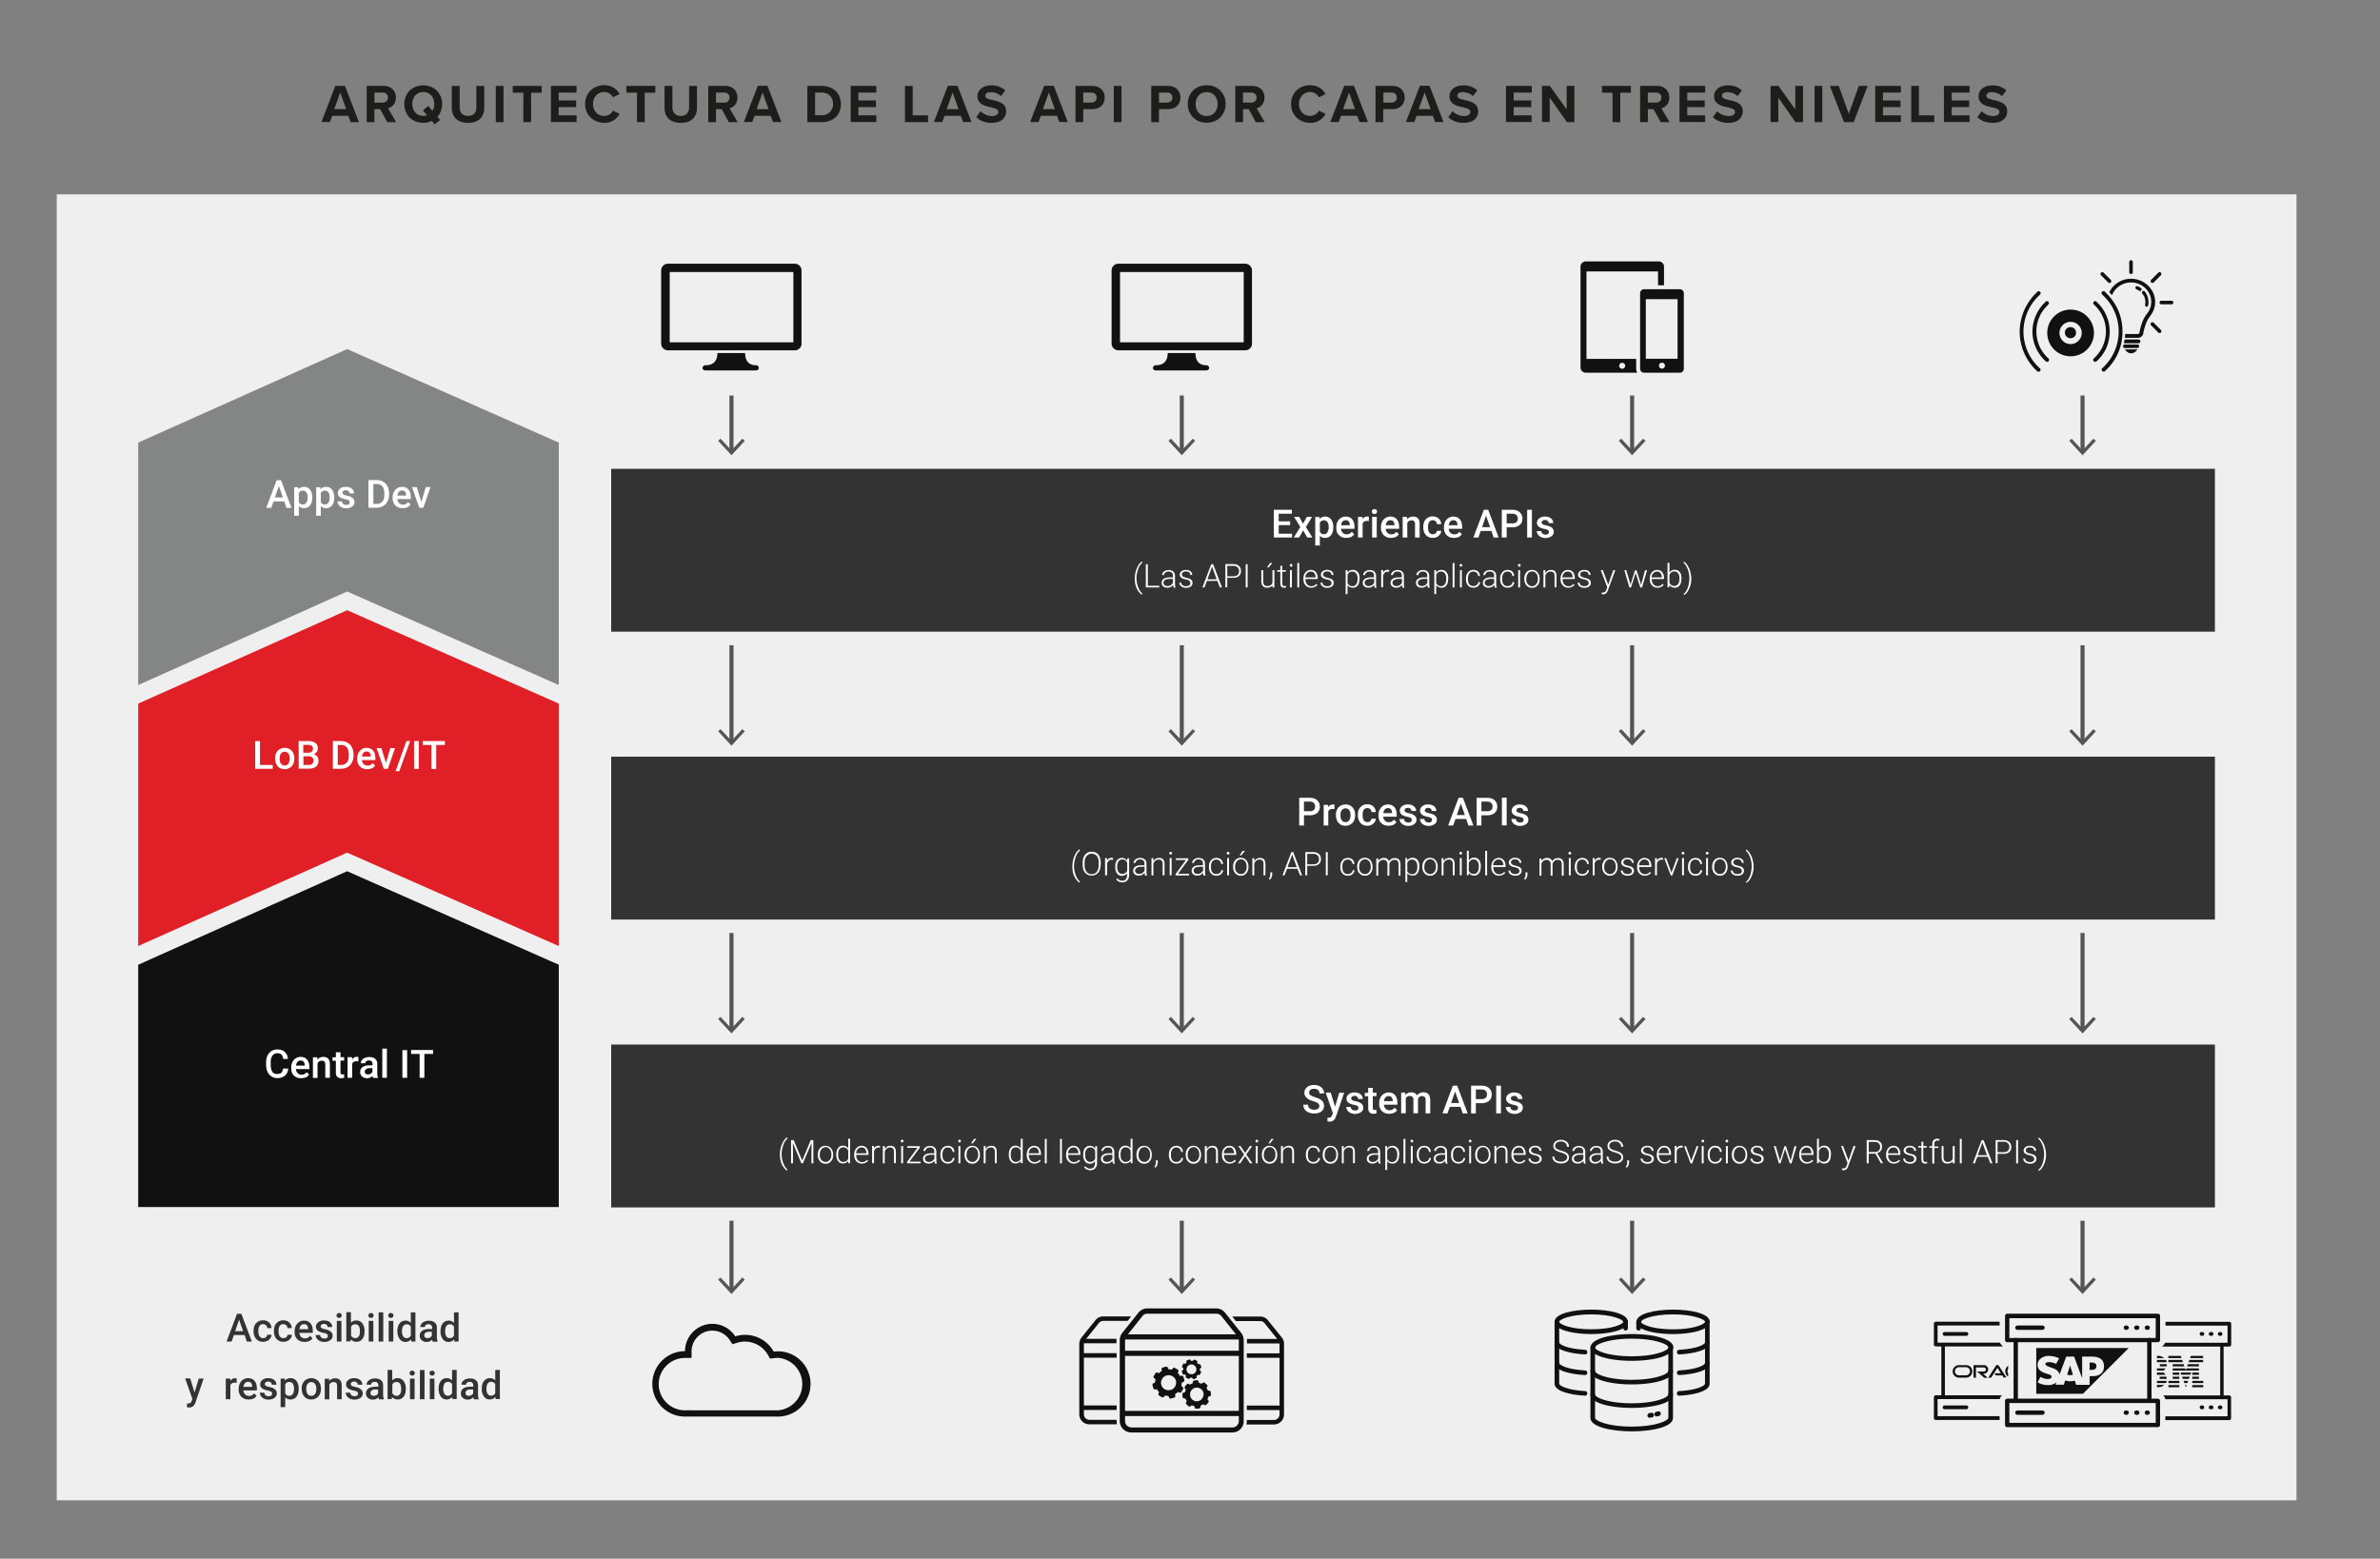 <?xml version="1.0" encoding="UTF-8"?> <svg xmlns="http://www.w3.org/2000/svg" width="1753.1" height="1148.4"><rect width="100%" height="100%" fill="#808080" stroke="none"/><path fill="#EFEFEF" d="M41.8 143.2h1649.8v962.2H41.8z"></path><path fill="#333" d="M450.2 345.4h1181.3v120H450.2z"></path><g fill="#FFF"><path d="M950.3 386.9h-8.4v6.3h9.8v2.8h-13.4v-20.4h13.3v2.9h-9.7v5.6h8.4v2.8zM959.8 385.8l2.9-5h3.8l-4.6 7.5 4.8 7.7h-3.8l-3-5.2-3 5.2H953l4.8-7.7-4.6-7.5h3.8l2.8 5zM982.1 388.6c0 2.3-.5 4.2-1.6 5.6a5.2 5.2 0 01-4.3 2.1 5 5 0 01-4-1.6v7.2h-3.4v-21h3.1l.1 1.5c1-1.2 2.4-1.8 4.1-1.8 1.9 0 3.3.7 4.4 2.1a9 9 0 011.6 5.7v.2zm-3.4-.3c0-1.5-.3-2.7-.9-3.6a3 3 0 00-2.6-1.3c-1.4 0-2.4.6-3 1.7v6.7a3.1 3.1 0 003 1.8c1.1 0 1.9-.4 2.5-1.3s1-2.3 1-4zM991.6 396.3c-2.2 0-3.9-.7-5.3-2s-2-3.2-2-5.4v-.4c0-1.5.3-2.9.9-4.1s1.4-2.1 2.5-2.8c1.1-.7 2.2-1 3.5-1 2.1 0 3.7.7 4.8 2s1.7 3.2 1.7 5.6v1.4h-9.9c.1 1.3.5 2.2 1.3 3s1.7 1.1 2.8 1.1c1.6 0 2.8-.6 3.8-1.9l1.8 1.8c-.6.9-1.4 1.6-2.4 2.1-1.1.3-2.2.6-3.5.6zm-.4-13c-.9 0-1.7.3-2.3 1s-.9 1.6-1.1 2.7h6.5v-.3c-.1-1.1-.4-2-.9-2.6s-1.2-.8-2.2-.8zM1008.3 383.9l-1.4-.1c-1.6 0-2.6.6-3.2 1.8V396h-3.4v-15.2h3.3l.1 1.7a4 4 0 014.6-1.8v3.2zM1010.5 376.9c0-.5.2-1 .5-1.3.3-.3.8-.5 1.4-.5s1.1.2 1.4.5c.3.3.5.8.5 1.3s-.2.9-.5 1.3c-.3.3-.8.5-1.4.5s-1.1-.2-1.4-.5c-.4-.4-.5-.8-.5-1.3zm3.6 19.1h-3.4v-15.2h3.4V396zM1024.5 396.3c-2.2 0-3.9-.7-5.3-2a7.7 7.7 0 01-2-5.4v-.4c0-1.5.3-2.9.9-4.1a6.8 6.8 0 012.5-2.8c1.1-.7 2.2-1 3.5-1 2.1 0 3.7.7 4.8 2s1.7 3.2 1.7 5.6v1.4h-9.9c.1 1.3.5 2.2 1.3 3a4 4 0 002.8 1.1c1.6 0 2.8-.6 3.8-1.9l1.8 1.8c-.6.9-1.4 1.6-2.4 2.1-1.1.3-2.3.6-3.5.6zm-.4-13c-.9 0-1.7.3-2.3 1-.6.7-.9 1.6-1.1 2.7h6.5v-.3c-.1-1.1-.4-2-.9-2.6s-1.3-.8-2.2-.8zM1036.4 380.8l.1 1.8c1.1-1.4 2.6-2 4.4-2 3.2 0 4.8 1.8 4.8 5.4v10h-3.4v-9.8c0-1-.2-1.7-.6-2.1-.4-.5-1.1-.7-2-.7-1.4 0-2.4.6-3.1 1.9V396h-3.4v-15.2h3.2zM1055.4 393.6c.9 0 1.6-.2 2.1-.7s.9-1.1.9-1.8h3.2c0 .9-.3 1.8-.9 2.6s-1.3 1.5-2.2 1.9c-.9.5-2 .7-3.1.7-2.1 0-3.8-.7-5.1-2.1a8.5 8.5 0 01-1.9-5.7v-.4c0-2.3.6-4.2 1.9-5.5a6.4 6.4 0 015.1-2.1 6 6 0 014.4 1.6 6 6 0 011.8 4.1h-3.2c0-.9-.3-1.6-.9-2.1-.6-.6-1.3-.8-2.1-.8-1.1 0-2 .4-2.6 1.2s-.9 2-.9 3.6v.5c0 1.6.3 2.9.9 3.7a3 3 0 002.6 1.3zM1070.9 396.3c-2.2 0-3.9-.7-5.3-2a7.7 7.7 0 01-2-5.4v-.4c0-1.5.3-2.9.9-4.1a6.8 6.8 0 012.5-2.8c1.1-.7 2.2-1 3.5-1 2.1 0 3.7.7 4.8 2s1.7 3.2 1.7 5.6v1.4h-9.9c.1 1.3.5 2.2 1.3 3a4 4 0 002.8 1.1c1.6 0 2.8-.6 3.8-1.9l1.8 1.8c-.6.9-1.4 1.6-2.4 2.1-1.1.3-2.2.6-3.5.6zm-.4-13c-.9 0-1.7.3-2.3 1s-.9 1.6-1.1 2.7h6.5v-.3c-.1-1.1-.4-2-.9-2.6s-1.2-.8-2.2-.8zM1098.6 391.2h-7.9l-1.7 4.8h-3.7l7.7-20.4h3.2l7.7 20.4h-3.7l-1.6-4.8zm-6.9-2.8h5.9l-3-8.5-2.9 8.5zM1109.8 388.4v7.6h-3.6v-20.4h7.8c2.3 0 4.1.6 5.4 1.8 1.3 1.2 2 2.8 2 4.7 0 2-.7 3.6-2 4.7a8.4 8.4 0 01-5.5 1.7h-4.1zm0-2.8h4.3c1.3 0 2.2-.3 2.9-.9.7-.6 1-1.5 1-2.6s-.3-2-1-2.6c-.7-.7-1.6-1-2.8-1h-4.4v7.1zM1128.4 396h-3.5v-20.4h3.5V396zM1140.9 391.9c0-.6-.2-1.1-.8-1.4-.5-.3-1.3-.6-2.5-.8s-2.1-.6-2.9-.9c-1.7-.8-2.6-2-2.6-3.6 0-1.3.6-2.4 1.7-3.3a6.4 6.4 0 014.2-1.3c1.8 0 3.3.4 4.4 1.3 1.1.9 1.7 2.1 1.7 3.5h-3.4c0-.7-.2-1.2-.7-1.6s-1.1-.7-1.9-.7c-.7 0-1.4.2-1.8.5s-.7.8-.7 1.4c0 .5.2.9.7 1.2.4.3 1.3.6 2.7.9s2.4.6 3.2 1.1c.8.4 1.3.9 1.7 1.5.4.6.6 1.3.6 2.1 0 1.4-.6 2.5-1.7 3.3a7.4 7.4 0 01-4.4 1.3 7 7 0 01-3.3-.7c-1-.4-1.7-1.1-2.3-1.9-.5-.8-.8-1.6-.8-2.5h3.3c0 .8.4 1.4.9 1.9.6.4 1.3.7 2.2.7.9 0 1.6-.2 2-.5.3-.5.5-1 .5-1.5zM835.9 425.9a19.5 19.5 0 012.6-9.4 9.5 9.5 0 012.7-2.9l.3.9a11.7 11.7 0 00-2.9 4.1l-1 3.3a18.4 18.4 0 001.7 12.8c.6 1.2 1.4 2 2.1 2.6l-.3.9c-1-.6-1.9-1.6-2.8-2.9s-1.5-2.8-1.9-4.4-.5-3.2-.5-5zM845.5 431.6h8.4v1.2H844v-17.1h1.5v15.9zM864.4 432.8l-.3-1.8c-.5.6-1.1 1.1-1.9 1.5s-1.6.5-2.4.5c-1.2 0-2.2-.3-3-1s-1.1-1.5-1.1-2.6c0-1.2.5-2.2 1.5-2.9s2.5-1.1 4.3-1.1h2.5V424c0-.9-.3-1.6-.8-2.1s-1.4-.8-2.4-.8-1.8.2-2.4.8-1 1.1-1 1.8H856c0-1 .5-1.9 1.4-2.6s2.1-1.1 3.5-1.1 2.5.4 3.3 1.1 1.2 1.7 1.3 3v6c0 1.2.1 2.1.4 2.8v.1h-1.5zm-4.5-1c.9 0 1.8-.2 2.5-.7s1.3-1.1 1.6-1.8v-2.8h-2.5c-1.4 0-2.5.3-3.3.8s-1.2 1.2-1.2 2c0 .7.3 1.3.8 1.8s1.3.7 2.1.7zM876.8 429.6c0-.7-.3-1.3-.8-1.7s-1.4-.8-2.5-1-2-.5-2.6-.8-1.1-.7-1.4-1.1-.5-1-.5-1.6c0-1 .4-1.8 1.3-2.5s1.9-1 3.2-1c1.4 0 2.5.3 3.4 1s1.3 1.6 1.3 2.7h-1.4c0-.7-.3-1.4-.9-1.9s-1.4-.7-2.3-.7c-.9 0-1.7.2-2.2.6s-.8.9-.8 1.6c0 .6.2 1.1.7 1.5s1.3.7 2.5 1 2.2.6 2.8.9 1.1.7 1.4 1.2.4 1 .4 1.7c0 1.1-.4 1.9-1.3 2.6s-2 1-3.4 1c-1.5 0-2.7-.4-3.6-1.1s-1.4-1.6-1.4-2.7h1.4c.1.8.4 1.5 1 1.9s1.5.7 2.5.7 1.8-.2 2.4-.6.8-1.1.8-1.7zM896.7 428H889l-1.8 4.8h-1.5l6.5-17.1h1.4l6.5 17.1h-1.5l-1.9-4.8zm-7.3-1.2h6.8l-3.4-9.3-3.4 9.3zM904 425.8v6.9h-1.4v-17.1h5.8c1.8 0 3.2.5 4.2 1.4s1.5 2.2 1.5 3.7c0 1.6-.5 2.8-1.5 3.7s-2.4 1.3-4.3 1.3H904zm0-1.2h4.4c1.4 0 2.5-.3 3.2-1s1.1-1.6 1.1-2.8c0-1.2-.4-2.1-1.1-2.8a4.3 4.3 0 00-3.1-1.1H904v7.7zM919 432.8h-1.4v-17.1h1.4v17.1zM937.3 431.2c-.8 1.2-2.2 1.8-4 1.8-1.4 0-2.4-.4-3.1-1.2s-1.1-1.9-1.1-3.5v-8.2h1.4v8.1c0 2.4 1 3.6 2.9 3.6 2 0 3.3-.8 3.9-2.5v-9.2h1.4v12.7h-1.4v-1.6zm-1.8-16.4h1.7l-2.7 3.3h-1.2l2.2-3.3zM944.5 416.9v3.2h2.6v1.1h-2.6v8.5c0 .7.1 1.2.4 1.6s.7.5 1.3.5l1.1-.1.1 1.1a6 6 0 01-1.5.2c-1 0-1.7-.3-2.1-.8s-.7-1.4-.7-2.5v-8.5h-2.3v-1.1h2.3v-3.2h1.4zM950 416.5c0-.3.1-.5.3-.7.2-.2.4-.3.7-.3s.5.1.7.3c.2.2.3.4.3.7s-.1.5-.3.7c-.2.2-.4.3-.7.3s-.5-.1-.7-.3l-.3-.7zm1.6 16.3h-1.4v-12.7h1.4v12.7zM957 432.8h-1.4v-18h1.4v18zM965.7 433c-1.1 0-2.1-.3-2.9-.8s-1.5-1.3-2-2.2-.7-2-.7-3.2v-.5c0-1.2.2-2.3.7-3.3s1.1-1.7 2-2.3 1.8-.8 2.7-.8c1.5 0 2.8.5 3.7 1.6s1.4 2.5 1.4 4.3v.8h-9v.3c0 1.4.4 2.6 1.2 3.6s1.9 1.4 3.1 1.4a4.2 4.2 0 003.6-1.7l.9.7a5.8 5.8 0 01-4.7 2.1zm-.2-11.9c-1.1 0-1.9.4-2.7 1.2s-1.2 1.8-1.3 3.1h7.6v-.2c0-1.2-.4-2.2-1-3s-1.6-1.1-2.6-1.1zM980.8 429.6c0-.7-.3-1.3-.8-1.7s-1.4-.8-2.5-1-2-.5-2.6-.8-1.1-.7-1.4-1.1-.5-1-.5-1.6c0-1 .4-1.8 1.3-2.5s1.9-1 3.2-1c1.4 0 2.5.3 3.4 1s1.3 1.6 1.3 2.7h-1.4c0-.7-.3-1.4-.9-1.9s-1.4-.7-2.3-.7c-.9 0-1.7.2-2.2.6s-.8.9-.8 1.6c0 .6.2 1.1.7 1.5s1.3.7 2.5 1 2.2.6 2.8.9 1.1.7 1.4 1.2.4 1 .4 1.7c0 1.1-.4 1.9-1.3 2.6s-2 1-3.4 1c-1.5 0-2.7-.4-3.6-1.1s-1.4-1.6-1.4-2.7h1.4c.1.8.4 1.5 1 1.9s1.5.7 2.5.7 1.8-.2 2.4-.6.8-1.1.8-1.7zM1001.4 426.6c0 2-.4 3.5-1.3 4.7s-2 1.7-3.5 1.7c-1.7 0-3.1-.6-4-1.8v6.5h-1.4v-17.6h1.3l.1 1.8c.9-1.4 2.2-2 4-2 1.5 0 2.7.6 3.6 1.7s1.3 2.7 1.3 4.8v.2zm-1.4-.3c0-1.6-.3-2.9-1-3.8s-1.6-1.4-2.8-1.4c-.9 0-1.6.2-2.2.6s-1.1 1-1.4 1.8v6.1c.3.7.8 1.3 1.4 1.7s1.4.6 2.2.6c1.2 0 2.1-.5 2.8-1.4s1-2.4 1-4.2zM1012.5 432.8l-.3-1.8c-.5.6-1.1 1.1-1.9 1.5s-1.6.5-2.4.5c-1.2 0-2.2-.3-3-1s-1.1-1.5-1.1-2.6c0-1.2.5-2.2 1.5-2.9s2.5-1.1 4.3-1.1h2.5V424c0-.9-.3-1.6-.8-2.1s-1.4-.8-2.4-.8-1.8.2-2.4.8-1 1.1-1 1.8h-1.4c0-1 .5-1.9 1.4-2.6s2.1-1.1 3.5-1.1 2.5.4 3.3 1.1 1.2 1.7 1.3 3v6c0 1.2.1 2.1.4 2.8v.1h-1.5zm-4.4-1c.9 0 1.8-.2 2.5-.7s1.3-1.1 1.6-1.8v-2.8h-2.5c-1.4 0-2.5.3-3.3.8s-1.2 1.2-1.2 2c0 .7.3 1.3.8 1.8s1.3.7 2.1.7zM1023.2 421.3l-.9-.1c-.9 0-1.6.2-2.2.7s-1 1.2-1.3 2.1v8.7h-1.4V420h1.4v2c.7-1.5 1.9-2.2 3.6-2.2l.9.2-.1 1.3zM1033 432.8l-.3-1.8c-.5.6-1.1 1.1-1.9 1.5s-1.6.5-2.4.5c-1.2 0-2.2-.3-3-1s-1.1-1.5-1.1-2.6c0-1.2.5-2.2 1.5-2.9s2.5-1.1 4.3-1.1h2.5V424c0-.9-.3-1.6-.8-2.1s-1.4-.8-2.4-.8-1.8.2-2.4.8-1 1.1-1 1.8h-1.4c0-1 .5-1.9 1.4-2.6s2.1-1.1 3.5-1.1 2.5.4 3.3 1.1 1.2 1.7 1.3 3v6c0 1.2.1 2.1.4 2.8v.1h-1.5zm-4.4-1c.9 0 1.8-.2 2.5-.7s1.3-1.1 1.6-1.8v-2.8h-2.5c-1.4 0-2.5.3-3.3.8s-1.2 1.2-1.2 2c0 .7.3 1.3.8 1.8s1.2.7 2.1.7zM1051.7 432.8l-.3-1.8c-.5.6-1.1 1.1-1.9 1.5s-1.6.5-2.4.5c-1.2 0-2.2-.3-3-1s-1.1-1.5-1.1-2.6c0-1.2.5-2.2 1.5-2.9s2.5-1.1 4.3-1.1h2.5V424c0-.9-.3-1.6-.8-2.1s-1.4-.8-2.4-.8-1.8.2-2.4.8-1 1.1-1 1.8h-1.4c0-1 .5-1.9 1.4-2.6s2.1-1.1 3.5-1.1 2.5.4 3.3 1.1 1.2 1.7 1.3 3v6c0 1.2.1 2.1.4 2.8v.1h-1.5zm-4.4-1c.9 0 1.8-.2 2.5-.7s1.3-1.1 1.6-1.8v-2.8h-2.5c-1.4 0-2.5.3-3.3.8s-1.2 1.2-1.2 2c0 .7.3 1.3.8 1.8s1.2.7 2.1.7zM1066.7 426.6c0 2-.4 3.5-1.3 4.7s-2 1.7-3.5 1.7c-1.7 0-3.1-.6-4-1.8v6.5h-1.4v-17.6h1.3l.1 1.8c.9-1.4 2.2-2 4-2 1.5 0 2.7.6 3.6 1.7s1.3 2.7 1.3 4.8v.2zm-1.4-.3c0-1.6-.3-2.9-1-3.8s-1.6-1.4-2.8-1.4c-.9 0-1.6.2-2.2.6s-1.1 1-1.4 1.8v6.1c.3.7.8 1.3 1.4 1.7s1.4.6 2.2.6c1.2 0 2.1-.5 2.8-1.4s1-2.4 1-4.2zM1071.4 432.8h-1.4v-18h1.4v18zM1075.1 416.5c0-.3.1-.5.3-.7.2-.2.4-.3.7-.3s.5.1.7.3c.2.2.3.4.3.7s-.1.5-.3.7c-.2.2-.4.3-.7.3s-.5-.1-.7-.3l-.3-.7zm1.7 16.3h-1.4v-12.7h1.4v12.7zM1085.3 431.8c1 0 1.8-.3 2.5-.8s1-1.3 1.1-2.1h1.3c0 .8-.3 1.5-.7 2.1s-1 1.1-1.8 1.5-1.5.5-2.4.5c-1.7 0-3-.6-4-1.7s-1.5-2.7-1.5-4.7v-.4c0-1.2.2-2.4.7-3.3s1.1-1.7 1.9-2.2 1.8-.8 2.9-.8c1.4 0 2.5.4 3.4 1.2s1.4 1.9 1.4 3.3h-1.3c-.1-1-.4-1.8-1.1-2.4s-1.5-.9-2.5-.9c-1.3 0-2.2.5-2.9 1.4s-1 2.2-1 3.8v.4c0 1.6.3 2.9 1 3.8s1.7 1.3 3 1.3zM1101 432.8l-.3-1.8c-.5.6-1.1 1.1-1.9 1.5s-1.6.5-2.4.5c-1.2 0-2.2-.3-3-1s-1.1-1.5-1.1-2.6c0-1.2.5-2.2 1.5-2.9s2.5-1.1 4.3-1.1h2.5V424c0-.9-.3-1.6-.8-2.1s-1.4-.8-2.4-.8-1.8.2-2.4.8-1 1.1-1 1.8h-1.4c0-1 .5-1.9 1.4-2.6s2.1-1.1 3.5-1.1 2.5.4 3.3 1.1 1.2 1.7 1.3 3v6c0 1.2.1 2.1.4 2.8v.1h-1.5zm-4.5-1c.9 0 1.8-.2 2.5-.7s1.3-1.1 1.6-1.8v-2.8h-2.5c-1.4 0-2.5.3-3.3.8s-1.2 1.2-1.2 2c0 .7.3 1.3.8 1.8s1.3.7 2.1.7zM1110.5 431.8c1 0 1.8-.3 2.5-.8s1-1.3 1.1-2.1h1.3c0 .8-.3 1.5-.7 2.1s-1 1.1-1.8 1.5-1.5.5-2.4.5c-1.7 0-3-.6-4-1.7s-1.5-2.7-1.5-4.7v-.4c0-1.2.2-2.4.7-3.3s1.1-1.7 1.9-2.2 1.8-.8 2.9-.8c1.4 0 2.5.4 3.4 1.2s1.4 1.9 1.4 3.3h-1.3c-.1-1-.4-1.8-1.1-2.4s-1.5-.9-2.5-.9c-1.3 0-2.2.5-2.9 1.4s-1 2.2-1 3.8v.4c0 1.6.3 2.9 1 3.8s1.7 1.3 3 1.3zM1118.1 416.5c0-.3.1-.5.3-.7.2-.2.4-.3.7-.3s.5.1.7.3c.2.2.3.4.3.7s-.1.5-.3.7c-.2.2-.4.3-.7.3s-.5-.1-.7-.3l-.3-.7zm1.6 16.3h-1.4v-12.7h1.4v12.7zM1122.8 426.3c0-1.2.2-2.3.7-3.3s1.1-1.7 2-2.3 1.8-.8 2.9-.8c1.7 0 3.1.6 4.1 1.8s1.6 2.8 1.6 4.7v.3c0 1.2-.2 2.3-.7 3.3s-1.1 1.7-2 2.3-1.8.8-2.9.8c-1.7 0-3-.6-4.1-1.8s-1.6-2.8-1.6-4.7v-.3zm1.4.4c0 1.5.4 2.8 1.2 3.7s1.8 1.5 3.1 1.5 2.3-.5 3.1-1.5 1.2-2.3 1.2-3.8v-.3c0-1-.2-1.9-.5-2.7s-.9-1.4-1.5-1.9-1.4-.7-2.2-.7c-1.2 0-2.3.5-3.1 1.5s-1.2 2.3-1.2 3.8v.4zM1138.3 420.1v2.2c.5-.8 1.1-1.4 1.8-1.8s1.5-.6 2.4-.6c1.4 0 2.4.4 3 1.1s1 1.9 1 3.4v8.3h-1.4v-8.3c0-1.1-.2-2-.7-2.5s-1.2-.8-2.3-.8c-.9 0-1.6.3-2.3.8s-1.2 1.3-1.5 2.2v8.7h-1.4v-12.7h1.4zM1155.1 433c-1.1 0-2.1-.3-2.9-.8s-1.5-1.3-2-2.2-.7-2-.7-3.2v-.5c0-1.2.2-2.3.7-3.3s1.1-1.7 2-2.3 1.8-.8 2.7-.8c1.5 0 2.8.5 3.7 1.6s1.4 2.5 1.4 4.3v.8h-9v.3c0 1.4.4 2.6 1.2 3.6s1.9 1.4 3.1 1.4a4.2 4.2 0 003.6-1.7l.9.7a6 6 0 01-4.7 2.1zm-.3-11.9c-1.1 0-1.9.4-2.7 1.2s-1.2 1.8-1.3 3.1h7.6v-.2c0-1.2-.4-2.2-1-3s-1.5-1.1-2.6-1.1zM1170.2 429.6c0-.7-.3-1.3-.8-1.7s-1.4-.8-2.5-1-2-.5-2.6-.8-1.1-.7-1.4-1.1-.5-1-.5-1.6c0-1 .4-1.8 1.3-2.5s1.9-1 3.2-1c1.4 0 2.5.3 3.4 1s1.3 1.6 1.3 2.7h-1.4c0-.7-.3-1.4-.9-1.9s-1.4-.7-2.3-.7c-.9 0-1.7.2-2.2.6s-.8.9-.8 1.6c0 .6.2 1.1.7 1.5s1.3.7 2.5 1 2.2.6 2.8.9 1.1.7 1.4 1.2.4 1 .4 1.7c0 1.1-.4 1.9-1.3 2.6s-2 1-3.4 1c-1.5 0-2.7-.4-3.6-1.1s-1.4-1.6-1.4-2.7h1.4c.1.8.4 1.5 1 1.9s1.5.7 2.5.7 1.8-.2 2.4-.6.8-1.1.8-1.7zM1184.6 430.8l3.7-10.7h1.5l-5.4 14.8-.3.7c-.7 1.5-1.8 2.3-3.2 2.3l-1.1-.2v-1.2l.7.1c.7 0 1.2-.2 1.7-.5s.8-.9 1.1-1.8l.6-1.7-4.8-12.6h1.5l4 10.8zM1200.8 429.9l.2 1.1.3-1.1 3-9.7h1.2l3 9.6.3 1.3.3-1.2 2.6-9.7h1.5l-3.7 12.7h-1.2l-3.3-10.1-.2-.7-.2.7-3.2 10h-1.2l-3.7-12.7h1.4l2.9 9.8zM1220.8 433c-1.1 0-2.1-.3-2.9-.8s-1.5-1.3-2-2.2-.7-2-.7-3.2v-.5c0-1.2.2-2.3.7-3.3s1.1-1.7 2-2.3 1.8-.8 2.7-.8c1.5 0 2.8.5 3.7 1.6s1.4 2.5 1.4 4.3v.8h-9v.3c0 1.4.4 2.6 1.2 3.6s1.9 1.4 3.1 1.4a4.2 4.2 0 003.6-1.7l.9.7a5.8 5.8 0 01-4.7 2.1zm-.3-11.9c-1.1 0-1.9.4-2.7 1.2s-1.2 1.8-1.3 3.1h7.6v-.2c0-1.2-.4-2.2-1-3s-1.5-1.1-2.6-1.1zM1238.5 426.6c0 2-.4 3.5-1.3 4.7s-2.1 1.7-3.5 1.7c-1.8 0-3.1-.7-4-2l-.1 1.7h-1.3v-18h1.4v7.2a4.4 4.4 0 014-2.1c1.5 0 2.7.6 3.6 1.7s1.3 2.7 1.3 4.8v.3zm-1.4-.3c0-1.7-.3-3-1-3.9s-1.6-1.4-2.7-1.4c-.9 0-1.7.2-2.3.7s-1.1 1.1-1.4 1.9v5.7a3.7 3.7 0 003.7 2.4c1.2 0 2.1-.5 2.7-1.4s1-2.1 1-4zM1245.8 426.1a17.2 17.2 0 01-2.5 9.4 7.8 7.8 0 01-2.8 2.9l-.3-.9c.8-.5 1.5-1.4 2.1-2.5s1.2-2.5 1.5-4 .6-3.2.6-5a18.4 18.4 0 00-2.2-8.7c-.7-1.2-1.4-2-2.1-2.6l.3-.9c1 .6 1.9 1.6 2.7 2.9s1.5 2.8 1.9 4.4.8 3.2.8 5z"></path></g><path fill="#333" d="M450.2 557.5h1181.3v120H450.2z"></path><g fill="#FFF"><path d="M960.5 600.6v7.6H957v-20.4h7.8c2.3 0 4.1.6 5.4 1.8 1.3 1.2 2 2.8 2 4.7 0 2-.7 3.6-2 4.7s-3.2 1.7-5.5 1.7h-4.2zm0-2.9h4.3c1.3 0 2.2-.3 2.9-.9.7-.6 1-1.5 1-2.6s-.3-2-1-2.6c-.7-.7-1.6-1-2.8-1h-4.4v7.1zM983 596.1l-1.4-.1c-1.6 0-2.6.6-3.2 1.8v10.4H975V593h3.3l.1 1.7a4 4 0 014.6-1.8v3.2zM984 600.4c0-1.5.3-2.8.9-4a6 6 0 012.5-2.7c1.1-.6 2.3-1 3.7-1 2 0 3.7.7 5 2 1.3 1.3 2 3.1 2.1 5.2v.8c0 1.5-.3 2.8-.9 4a6 6 0 01-2.5 2.7c-1.1.6-2.3 1-3.7 1-2.1 0-3.9-.7-5.1-2.1a8 8 0 01-1.9-5.7v-.2zm3.4.3c0 1.6.3 2.8 1 3.7.6.9 1.5 1.3 2.7 1.3s2-.4 2.7-1.3a7 7 0 001-3.9c0-1.5-.3-2.7-1-3.6a3.2 3.2 0 00-2.7-1.3c-1.1 0-2 .4-2.7 1.3-.7.7-1 2-1 3.8zM1007.2 605.7c.9 0 1.6-.2 2.1-.7s.9-1.1.9-1.8h3.2c0 .9-.3 1.8-.9 2.6s-1.3 1.5-2.2 1.9c-.9.5-2 .7-3.1.7-2.1 0-3.8-.7-5.1-2.1a8.5 8.5 0 01-1.9-5.7v-.4c0-2.3.6-4.2 1.9-5.5a6.4 6.4 0 015.1-2.1 6 6 0 014.4 1.6 6 6 0 011.8 4.1h-3.2c0-.9-.3-1.6-.9-2.1-.6-.6-1.3-.8-2.1-.8-1.1 0-2 .4-2.6 1.2s-.9 2-.9 3.6v.5c0 1.6.3 2.9.9 3.7a3 3 0 002.6 1.3zM1022.7 608.4c-2.2 0-3.9-.7-5.3-2s-2-3.2-2-5.4v-.4c0-1.5.3-2.9.9-4.1a6.8 6.8 0 012.5-2.8c1.1-.7 2.2-1 3.5-1 2.1 0 3.7.7 4.8 2s1.7 3.2 1.7 5.6v1.4h-9.9c.1 1.3.5 2.2 1.3 3s1.7 1.1 2.8 1.1c1.6 0 2.8-.6 3.8-1.9l1.8 1.8c-.6.9-1.4 1.6-2.4 2.1-1.1.4-2.3.6-3.5.6zm-.4-13c-.9 0-1.7.3-2.3 1-.6.7-.9 1.6-1.1 2.7h6.5v-.3c-.1-1.1-.4-2-.9-2.6s-1.3-.8-2.2-.8zM1039.9 604c0-.6-.2-1.1-.8-1.4s-1.3-.6-2.5-.8c-1.2-.2-2.1-.6-2.9-.9-1.7-.8-2.6-2-2.6-3.6 0-1.3.6-2.4 1.7-3.3a6.4 6.4 0 014.2-1.3c1.8 0 3.3.4 4.4 1.3s1.7 2.1 1.7 3.5h-3.4c0-.7-.2-1.2-.7-1.6s-1.1-.7-1.9-.7c-.7 0-1.4.2-1.8.5-.5.3-.7.8-.7 1.4 0 .5.2.9.7 1.2a8 8 0 002.7.9c1.3.3 2.4.6 3.1 1.1s1.3.9 1.7 1.5c.4.6.6 1.3.6 2.1 0 1.4-.6 2.5-1.7 3.3a7.4 7.4 0 01-4.4 1.3 7 7 0 01-3.3-.7c-1-.4-1.7-1.1-2.3-1.9s-.8-1.6-.8-2.5h3.3c0 .8.4 1.4.9 1.9.6.4 1.3.7 2.2.7.9 0 1.6-.2 2-.5s.6-.9.6-1.5zM1054.8 604c0-.6-.2-1.1-.8-1.4-.5-.3-1.3-.6-2.5-.8s-2.1-.6-2.9-.9c-1.7-.8-2.6-2-2.6-3.6 0-1.3.6-2.4 1.7-3.3a6.4 6.4 0 014.2-1.3c1.8 0 3.3.4 4.4 1.3 1.1.9 1.7 2.1 1.7 3.5h-3.4c0-.7-.2-1.2-.7-1.6s-1.1-.7-1.9-.7c-.7 0-1.4.2-1.8.5s-.7.8-.7 1.4c0 .5.2.9.7 1.2.4.3 1.3.6 2.7.9s2.4.6 3.2 1.1c.8.4 1.3.9 1.7 1.5.4.6.6 1.3.6 2.1 0 1.4-.6 2.5-1.7 3.3a7.4 7.4 0 01-4.4 1.3 7 7 0 01-3.3-.7c-1-.4-1.7-1.1-2.3-1.9-.5-.8-.8-1.6-.8-2.5h3.3c0 .8.4 1.4.9 1.9.6.4 1.3.7 2.2.7.9 0 1.6-.2 2-.5.2-.5.5-.9.5-1.5zM1080 603.4h-7.9l-1.7 4.8h-3.7l7.7-20.4h3.2l7.7 20.4h-3.7l-1.6-4.8zm-6.9-2.9h5.9l-3-8.5-2.9 8.5zM1091.2 600.6v7.6h-3.5v-20.4h7.8c2.3 0 4.1.6 5.4 1.8 1.3 1.2 2 2.8 2 4.7 0 2-.7 3.6-2 4.7s-3.2 1.7-5.5 1.7h-4.2zm0-2.9h4.3c1.3 0 2.2-.3 2.9-.9.7-.6 1-1.5 1-2.6s-.3-2-1-2.6c-.7-.7-1.6-1-2.8-1h-4.4v7.1zM1109.8 608.1h-3.5v-20.4h3.5v20.4zM1122.3 604c0-.6-.3-1.1-.8-1.4s-1.3-.6-2.5-.8-2.1-.6-2.9-.9c-1.7-.8-2.6-2-2.6-3.6 0-1.3.6-2.4 1.7-3.3a6.4 6.4 0 014.2-1.3c1.8 0 3.3.4 4.4 1.3 1.1.9 1.7 2.1 1.7 3.5h-3.4c0-.7-.2-1.2-.7-1.6s-1.1-.7-1.9-.7c-.7 0-1.4.2-1.8.5s-.7.8-.7 1.4c0 .5.2.9.7 1.2a8 8 0 002.7.9c1.3.3 2.4.6 3.1 1.1.8.4 1.3.9 1.7 1.5.4.6.6 1.3.6 2.1 0 1.4-.6 2.5-1.7 3.3a7.4 7.4 0 01-4.4 1.3 7 7 0 01-3.3-.7c-1-.4-1.7-1.1-2.3-1.9-.5-.8-.8-1.6-.8-2.5h3.3c0 .8.4 1.4.9 1.9s1.3.7 2.2.7c.9 0 1.6-.2 2-.5.4-.5.6-.9.6-1.5zM789.9 638a19.5 19.5 0 012.6-9.4 9.5 9.5 0 012.7-2.9l.3.9a11.7 11.7 0 00-2.9 4.1l-1 3.3a18.4 18.4 0 001.7 12.8c.6 1.2 1.4 2 2.1 2.6l-.3.9c-1-.6-1.9-1.6-2.8-2.9s-1.5-2.8-1.9-4.4-.5-3.1-.5-5zM810.7 637.3c0 1.6-.3 2.9-.8 4.1s-1.3 2.1-2.3 2.7-2.2 1-3.5 1c-2 0-3.6-.7-4.8-2.1s-1.8-3.3-1.8-5.8v-1.8c0-1.6.3-2.9.8-4.1s1.3-2.1 2.3-2.8 2.2-1 3.5-1 2.5.3 3.5.9 1.8 1.5 2.3 2.7.8 2.5.9 4v2.2zm-1.4-1.8c0-2.1-.5-3.7-1.4-4.8s-2.2-1.7-3.8-1.7c-1.6 0-2.8.6-3.8 1.8s-1.4 2.8-1.4 4.9v1.8c0 2 .5 3.6 1.4 4.8s2.2 1.8 3.8 1.8c1.6 0 2.9-.6 3.8-1.8s1.4-2.8 1.4-4.9v-1.9zM819.9 633.5l-.9-.1c-.9 0-1.6.2-2.2.7s-1 1.2-1.3 2.1v8.7H814v-12.7h1.4v2c.7-1.5 1.9-2.2 3.6-2.2l.9.2v1.3zM821.5 638.5c0-2 .4-3.6 1.3-4.7s2.1-1.7 3.6-1.7c1.7 0 3 .7 3.9 2.1l.1-1.8h1.3v12.4c0 1.6-.5 2.9-1.4 3.9s-2.2 1.4-3.7 1.4a5.4 5.4 0 01-4.4-2.2l.8-.8c1 1.2 2.2 1.8 3.5 1.8 1.2 0 2.1-.3 2.7-1s1-1.7 1-2.9v-1.6a4.7 4.7 0 01-3.9 1.9c-1.5 0-2.6-.6-3.5-1.8s-1.3-2.8-1.3-4.7v-.3zm1.4.2c0 1.6.3 2.9 1 3.8s1.6 1.4 2.7 1.4a4 4 0 003.7-2.3v-5.9c-.3-.8-.8-1.4-1.4-1.9s-1.4-.6-2.2-.6c-1.2 0-2.1.5-2.8 1.4s-1 2.3-1 4.1zM843.4 644.9l-.3-1.8c-.5.6-1.1 1.1-1.9 1.5s-1.6.5-2.4.5c-1.2 0-2.2-.3-3-1s-1.1-1.5-1.1-2.6c0-1.2.5-2.2 1.5-2.9s2.5-1.1 4.3-1.1h2.5v-1.4c0-.9-.3-1.6-.8-2.1s-1.4-.8-2.4-.8-1.8.2-2.4.8-1 1.1-1 1.8H835c0-1 .5-1.9 1.4-2.6s2.1-1.1 3.5-1.1 2.5.4 3.3 1.1 1.2 1.7 1.3 3v6c0 1.2.1 2.1.4 2.8v.1h-1.5zm-4.4-1c.9 0 1.8-.2 2.5-.7s1.3-1.1 1.6-1.8v-2.8h-2.5c-1.4 0-2.5.3-3.3.8s-1.2 1.2-1.2 2c0 .7.3 1.3.8 1.8s1.2.7 2.1.7zM849.6 632.3v2.2c.5-.8 1.1-1.4 1.8-1.8s1.5-.6 2.4-.6c1.4 0 2.4.4 3 1.1s1 1.9 1 3.4v8.3h-1.4v-8.3c0-1.1-.2-2-.7-2.5s-1.2-.8-2.3-.8c-.9 0-1.6.3-2.3.8s-1.2 1.3-1.5 2.2v8.7h-1.4v-12.7h1.4zM861.3 628.6c0-.3.1-.5.3-.7.2-.2.4-.3.7-.3s.5.1.7.3c.2.2.3.4.3.7s-.1.5-.3.7c-.2.2-.4.3-.7.3s-.5-.1-.7-.3a1 1 0 01-.3-.7zm1.7 16.3h-1.4v-12.7h1.4v12.7zM867.7 643.8h8.2v1.2h-10v-1l7.7-10.4h-7.5v-1.2h9.2v1.1l-7.6 10.3zM886.5 644.9l-.3-1.8c-.5.6-1.1 1.1-1.9 1.5s-1.6.5-2.4.5c-1.2 0-2.2-.3-3-1s-1.1-1.5-1.1-2.6c0-1.2.5-2.2 1.5-2.9s2.5-1.1 4.3-1.1h2.5v-1.4c0-.9-.3-1.6-.8-2.1s-1.4-.8-2.4-.8-1.8.2-2.4.8-1 1.1-1 1.8h-1.4c0-1 .5-1.9 1.4-2.6s2.1-1.1 3.5-1.1 2.5.4 3.3 1.1 1.2 1.7 1.3 3v6c0 1.2.1 2.1.4 2.8v.1h-1.5zm-4.4-1c.9 0 1.8-.2 2.5-.7s1.3-1.1 1.6-1.8v-2.8h-2.5c-1.4 0-2.5.3-3.3.8s-1.2 1.2-1.2 2c0 .7.3 1.3.8 1.8s1.2.7 2.1.7zM896 644c1 0 1.8-.3 2.5-.8s1-1.3 1.1-2.1h1.3c0 .8-.3 1.5-.7 2.1s-1 1.1-1.8 1.5-1.5.5-2.4.5c-1.7 0-3-.6-4-1.7s-1.5-2.7-1.5-4.7v-.4c0-1.2.2-2.4.7-3.3s1.1-1.7 1.9-2.2 1.8-.8 2.9-.8c1.4 0 2.5.4 3.4 1.2s1.4 1.9 1.4 3.3h-1.3c-.1-1-.4-1.8-1.1-2.4s-1.5-.9-2.5-.9c-1.3 0-2.2.5-2.9 1.4s-1 2.2-1 3.8v.4c0 1.6.3 2.9 1 3.8s1.7 1.3 3 1.3zM903.6 628.6c0-.3.1-.5.3-.7.2-.2.4-.3.7-.3s.5.1.7.3c.2.2.3.4.3.7s-.1.5-.3.7c-.2.2-.4.3-.7.3s-.5-.1-.7-.3a1 1 0 01-.3-.7zm1.7 16.3h-1.4v-12.7h1.4v12.7zM908.3 638.4c0-1.2.2-2.3.7-3.3s1.1-1.7 2-2.3 1.8-.8 2.9-.8c1.7 0 3.1.6 4.1 1.8s1.6 2.8 1.6 4.7v.3c0 1.2-.2 2.3-.7 3.3s-1.1 1.7-2 2.3-1.8.8-2.9.8c-1.7 0-3-.6-4.1-1.8s-1.6-2.8-1.6-4.7v-.3zm1.4.4c0 1.5.4 2.8 1.2 3.7s1.8 1.5 3.1 1.5 2.3-.5 3.1-1.5 1.2-2.3 1.2-3.8v-.3c0-1-.2-1.9-.5-2.7s-.9-1.4-1.5-1.9-1.4-.7-2.2-.7c-1.2 0-2.3.5-3.1 1.5s-1.2 2.3-1.2 3.8v.4zm5.6-11.9h1.7l-2.7 3.3h-1.2l2.2-3.3zM923.9 632.3v2.2c.5-.8 1.1-1.4 1.8-1.8s1.5-.6 2.4-.6c1.4 0 2.4.4 3 1.1s1 1.9 1 3.4v8.3h-1.4v-8.3c0-1.1-.2-2-.7-2.5s-1.2-.8-2.3-.8c-.9 0-1.6.3-2.3.8s-1.2 1.3-1.5 2.2v8.7h-1.4v-12.7h1.4zM935.4 648.1l-.8-.6a5 5 0 001.1-3v-1.8h1.4v1.5a5.4 5.4 0 01-1.7 3.9zM955.7 640.1H948l-1.8 4.8h-1.5l6.5-17.1h1.4l6.5 17.1h-1.5l-1.9-4.8zm-7.3-1.2h6.8l-3.4-9.3-3.4 9.3zM962.9 638v6.9h-1.4v-17.1h5.8c1.8 0 3.2.5 4.2 1.4s1.5 2.2 1.5 3.7c0 1.6-.5 2.8-1.5 3.7s-2.4 1.3-4.3 1.3h-4.3zm0-1.2h4.4c1.4 0 2.5-.3 3.2-1s1.1-1.6 1.1-2.8c0-1.2-.4-2.1-1.1-2.8a4.3 4.3 0 00-3.1-1.1h-4.5v7.7zM978 644.9h-1.4v-17.1h1.4v17.1zM992.8 644c1 0 1.8-.3 2.5-.8s1-1.3 1.1-2.1h1.3c0 .8-.3 1.5-.7 2.1s-1 1.1-1.8 1.5-1.5.5-2.4.5c-1.7 0-3-.6-4-1.7s-1.5-2.7-1.5-4.7v-.4c0-1.2.2-2.4.7-3.3s1.1-1.7 1.9-2.2 1.8-.8 2.9-.8c1.4 0 2.5.4 3.4 1.2s1.4 1.9 1.4 3.3h-1.3c-.1-1-.4-1.8-1.1-2.4s-1.5-.9-2.5-.9c-1.3 0-2.2.5-2.9 1.4s-1 2.2-1 3.8v.4c0 1.6.3 2.9 1 3.8s1.7 1.3 3 1.3zM999.7 638.4c0-1.2.2-2.3.7-3.3s1.1-1.7 2-2.3 1.8-.8 2.9-.8c1.7 0 3.1.6 4.1 1.8s1.6 2.8 1.6 4.7v.3c0 1.2-.2 2.3-.7 3.3s-1.1 1.7-2 2.3-1.8.8-2.9.8c-1.7 0-3-.6-4.1-1.8s-1.6-2.8-1.6-4.7v-.3zm1.4.4c0 1.5.4 2.8 1.2 3.7s1.8 1.5 3.1 1.5 2.3-.5 3.1-1.5 1.2-2.3 1.2-3.8v-.3c0-1-.2-1.9-.5-2.7s-.9-1.4-1.5-1.9-1.4-.7-2.2-.7c-1.2 0-2.3.5-3.1 1.5s-1.2 2.3-1.2 3.8v.4zM1015.2 632.3v2.1a4.8 4.8 0 014.1-2.3c2 0 3.3.8 3.8 2.5.5-.8 1.1-1.4 1.8-1.8s1.6-.6 2.5-.6c2.7 0 4.1 1.5 4.2 4.5v8.5h-1.4v-8.4c0-1.1-.3-2-.7-2.5s-1.3-.8-2.3-.8c-1 0-1.9.3-2.6 1s-1.1 1.4-1.2 2.3v8.4h-1.4v-8.5c0-1.1-.3-1.9-.8-2.4s-1.3-.8-2.3-.8c-.9 0-1.6.3-2.3.8s-1.1 1.3-1.4 2.2v8.7h-1.4v-12.7h1.4zM1045.4 638.7c0 2-.4 3.5-1.3 4.7s-2 1.7-3.5 1.7c-1.7 0-3.1-.6-4-1.8v6.5h-1.4v-17.6h1.3l.1 1.8c.9-1.4 2.2-2 4-2 1.5 0 2.7.6 3.6 1.7s1.3 2.7 1.3 4.8v.2zm-1.4-.2c0-1.6-.3-2.9-1-3.8s-1.6-1.4-2.8-1.4c-.9 0-1.6.2-2.2.6s-1.1 1-1.4 1.8v6.1c.3.7.8 1.3 1.4 1.7s1.4.6 2.2.6c1.2 0 2.1-.5 2.8-1.4s1-2.4 1-4.2zM1047.7 638.4c0-1.2.2-2.3.7-3.3s1.1-1.7 2-2.3 1.8-.8 2.9-.8c1.7 0 3.1.6 4.1 1.8s1.6 2.8 1.6 4.7v.3c0 1.2-.2 2.3-.7 3.3s-1.1 1.7-2 2.3-1.8.8-2.9.8c-1.7 0-3-.6-4.1-1.8s-1.6-2.8-1.6-4.7v-.3zm1.4.4c0 1.5.4 2.8 1.2 3.7s1.8 1.5 3.1 1.5 2.3-.5 3.1-1.5 1.2-2.3 1.2-3.8v-.3c0-1-.2-1.9-.5-2.7s-.9-1.4-1.5-1.9-1.4-.7-2.2-.7c-1.2 0-2.3.5-3.1 1.5s-1.2 2.3-1.2 3.8v.4zM1063.3 632.3v2.2c.5-.8 1.1-1.4 1.8-1.8s1.5-.6 2.4-.6c1.4 0 2.4.4 3 1.1s1 1.9 1 3.4v8.3h-1.4v-8.3c0-1.1-.2-2-.7-2.5s-1.2-.8-2.3-.8c-.9 0-1.6.3-2.3.8s-1.2 1.3-1.5 2.2v8.7h-1.4v-12.7h1.4zM1075 628.6c0-.3.1-.5.3-.7.2-.2.4-.3.7-.3s.5.1.7.3c.2.2.3.4.3.7s-.1.5-.3.7c-.2.2-.4.3-.7.3s-.5-.1-.7-.3a1 1 0 01-.3-.7zm1.7 16.3h-1.4v-12.7h1.4v12.7zM1090.7 638.7c0 2-.4 3.5-1.3 4.7s-2.1 1.7-3.5 1.7c-1.8 0-3.1-.7-4-2l-.1 1.7h-1.3v-18h1.4v7.2a4.4 4.4 0 014-2.1c1.5 0 2.7.6 3.6 1.7s1.3 2.7 1.3 4.8v.3zm-1.4-.2c0-1.7-.3-3-1-3.9s-1.6-1.4-2.7-1.4c-.9 0-1.7.2-2.3.7s-1.1 1.1-1.4 1.9v5.7a3.7 3.7 0 003.7 2.4c1.2 0 2.1-.5 2.7-1.4s1-2.2 1-4zM1095.4 644.9h-1.4v-18h1.4v18zM1104.1 645.2c-1.1 0-2.1-.3-2.9-.8s-1.5-1.3-2-2.2-.7-2-.7-3.2v-.5c0-1.2.2-2.3.7-3.3s1.1-1.7 2-2.3 1.8-.8 2.7-.8c1.5 0 2.8.5 3.7 1.6s1.4 2.5 1.4 4.3v.8h-9v.3c0 1.4.4 2.6 1.2 3.6s1.9 1.4 3.1 1.4a4.2 4.2 0 003.6-1.7l.9.7a6.4 6.4 0 01-4.7 2.1zm-.3-12c-1.1 0-1.9.4-2.7 1.2s-1.2 1.8-1.3 3.1h7.6v-.2c0-1.2-.4-2.2-1-3s-1.5-1.1-2.6-1.1zM1119.2 641.7c0-.7-.3-1.3-.8-1.7s-1.4-.8-2.5-1-2-.5-2.6-.8-1.1-.7-1.4-1.1-.5-1-.5-1.6c0-1 .4-1.8 1.3-2.5s1.9-1 3.2-1c1.4 0 2.5.3 3.4 1s1.3 1.6 1.3 2.7h-1.4c0-.7-.3-1.4-.9-1.9s-1.4-.7-2.3-.7c-.9 0-1.7.2-2.2.6s-.8.9-.8 1.6c0 .6.2 1.1.7 1.5s1.3.7 2.5 1 2.2.6 2.8.9 1.1.7 1.4 1.2.4 1 .4 1.7c0 1.1-.4 1.9-1.3 2.6s-2 1-3.4 1c-1.5 0-2.7-.4-3.6-1.1s-1.4-1.6-1.4-2.7h1.4c.1.8.4 1.5 1 1.9s1.5.7 2.5.7 1.8-.2 2.4-.6.8-1 .8-1.7zM1123.4 648.1l-.8-.6a5 5 0 001.1-3v-1.8h1.4v1.5a5 5 0 01-1.7 3.9zM1135.4 632.3v2.1a4.8 4.8 0 014.1-2.3c2 0 3.3.8 3.8 2.5.5-.8 1.1-1.4 1.8-1.8s1.6-.6 2.5-.6c2.7 0 4.1 1.5 4.2 4.5v8.5h-1.4v-8.4c0-1.1-.3-2-.7-2.5s-1.3-.8-2.3-.8c-1 0-1.9.3-2.6 1s-1.1 1.4-1.2 2.3v8.4h-1.4v-8.5c0-1.1-.3-1.9-.8-2.4s-1.3-.8-2.3-.8c-.9 0-1.6.3-2.3.8s-1.1 1.3-1.4 2.2v8.7h-1.4v-12.7h1.4zM1155.3 628.6c0-.3.1-.5.3-.7.2-.2.4-.3.7-.3s.5.1.7.3c.2.2.3.4.3.7s-.1.5-.3.7c-.2.2-.4.3-.7.3s-.5-.1-.7-.3a1 1 0 01-.3-.7zm1.7 16.3h-1.4v-12.7h1.4v12.7zM1165.5 644c1 0 1.8-.3 2.5-.8s1-1.3 1.1-2.1h1.3c0 .8-.3 1.5-.7 2.1s-1 1.1-1.8 1.5-1.5.5-2.4.5c-1.7 0-3-.6-4-1.7s-1.5-2.7-1.5-4.7v-.4c0-1.2.2-2.4.7-3.3s1.1-1.7 1.9-2.2 1.8-.8 2.9-.8c1.4 0 2.5.4 3.4 1.2s1.4 1.9 1.4 3.3h-1.3c-.1-1-.4-1.8-1.1-2.4s-1.5-.9-2.5-.9c-1.3 0-2.2.5-2.9 1.4s-1 2.2-1 3.8v.4c0 1.6.3 2.9 1 3.8s1.7 1.3 3 1.3zM1179 633.5l-.9-.1c-.9 0-1.6.2-2.2.7s-1 1.2-1.3 2.1v8.7h-1.4v-12.7h1.4v2c.7-1.5 1.9-2.2 3.6-2.2l.9.2-.1 1.3zM1180.2 638.4c0-1.2.2-2.3.7-3.3s1.1-1.7 2-2.3 1.8-.8 2.9-.8c1.7 0 3.1.6 4.1 1.8s1.6 2.8 1.6 4.7v.3c0 1.2-.2 2.3-.7 3.3s-1.1 1.7-2 2.3-1.8.8-2.9.8c-1.7 0-3-.6-4.1-1.8s-1.6-2.8-1.6-4.7v-.3zm1.4.4c0 1.5.4 2.8 1.2 3.7s1.8 1.5 3.1 1.5 2.3-.5 3.1-1.5 1.2-2.3 1.2-3.8v-.3c0-1-.2-1.9-.5-2.7s-.9-1.4-1.5-1.9-1.4-.7-2.2-.7c-1.2 0-2.3.5-3.1 1.5s-1.2 2.3-1.2 3.8v.4zM1202 641.7c0-.7-.3-1.3-.8-1.7s-1.4-.8-2.5-1-2-.5-2.6-.8-1.1-.7-1.4-1.1-.5-1-.5-1.6c0-1 .4-1.8 1.3-2.5s1.9-1 3.2-1c1.4 0 2.5.3 3.4 1s1.3 1.6 1.3 2.7h-1.4c0-.7-.3-1.4-.9-1.9s-1.4-.7-2.3-.7c-.9 0-1.7.2-2.2.6s-.8.9-.8 1.6c0 .6.2 1.1.7 1.5s1.3.7 2.5 1 2.2.6 2.8.9 1.1.7 1.4 1.2.4 1 .4 1.7c0 1.1-.4 1.9-1.3 2.6s-2 1-3.4 1c-1.5 0-2.7-.4-3.6-1.1s-1.4-1.6-1.4-2.7h1.4c.1.8.4 1.5 1 1.9s1.5.7 2.5.7 1.8-.2 2.4-.6.8-1 .8-1.7zM1211.5 645.2c-1.1 0-2.1-.3-2.9-.8s-1.5-1.3-2-2.2c-.5-.9-.7-2-.7-3.2v-.5c0-1.2.2-2.3.7-3.3.5-1 1.1-1.7 2-2.3s1.8-.8 2.7-.8c1.5 0 2.8.5 3.7 1.6s1.4 2.5 1.4 4.3v.8h-9v.3c0 1.4.4 2.6 1.2 3.6s1.9 1.4 3.1 1.4a4.2 4.2 0 003.6-1.7l.9.7a6.1 6.1 0 01-4.7 2.1zm-.2-12c-1.1 0-1.9.4-2.7 1.2s-1.2 1.8-1.3 3.1h7.6v-.2c0-1.2-.4-2.2-1-3s-1.6-1.1-2.6-1.1zM1224.9 633.5l-.9-.1c-.9 0-1.6.2-2.2.7s-1 1.2-1.3 2.1v8.7h-1.4v-12.7h1.4v2c.7-1.5 1.9-2.2 3.6-2.2l.9.2-.1 1.3zM1231.2 643l3.9-10.7h1.4l-4.7 12.7h-1.1l-4.8-12.7h1.4l3.9 10.7zM1238.7 628.6c0-.3.1-.5.3-.7.2-.2.4-.3.7-.3s.5.1.7.3c.2.2.3.4.3.7s-.1.5-.3.7c-.2.2-.4.3-.7.3s-.5-.1-.7-.3a1 1 0 01-.3-.7zm1.7 16.3h-1.4v-12.7h1.4v12.7zM1248.9 644c1 0 1.8-.3 2.5-.8s1-1.3 1.1-2.1h1.3c0 .8-.3 1.5-.7 2.1s-1 1.1-1.8 1.5-1.5.5-2.4.5c-1.7 0-3-.6-4-1.7s-1.5-2.7-1.5-4.7v-.4c0-1.2.2-2.4.7-3.3s1.1-1.7 1.9-2.2 1.8-.8 2.9-.8c1.4 0 2.5.4 3.4 1.2s1.4 1.9 1.4 3.3h-1.3c-.1-1-.4-1.8-1.1-2.4s-1.5-.9-2.5-.9c-1.3 0-2.2.5-2.9 1.4s-1 2.2-1 3.8v.4c0 1.6.3 2.9 1 3.8s1.7 1.3 3 1.3zM1256.5 628.6c0-.3.1-.5.3-.7.2-.2.4-.3.7-.3s.5.1.7.3c.2.2.3.4.3.7s-.1.5-.3.7c-.2.2-.4.3-.7.3s-.5-.1-.7-.3a1 1 0 01-.3-.7zm1.6 16.3h-1.4v-12.7h1.4v12.7zM1261.2 638.4c0-1.2.2-2.3.7-3.3s1.1-1.7 2-2.3 1.8-.8 2.9-.8c1.7 0 3.1.6 4.1 1.8s1.6 2.8 1.6 4.7v.3c0 1.2-.2 2.3-.7 3.3s-1.1 1.7-2 2.3-1.8.8-2.9.8c-1.7 0-3-.6-4.1-1.8s-1.6-2.8-1.6-4.7v-.3zm1.4.4c0 1.5.4 2.8 1.2 3.7s1.8 1.5 3.1 1.5 2.3-.5 3.1-1.5 1.2-2.3 1.2-3.8v-.3c0-1-.2-1.9-.5-2.7s-.9-1.4-1.5-1.9-1.4-.7-2.2-.7c-1.2 0-2.3.5-3.1 1.5s-1.2 2.3-1.2 3.8v.4zM1283 641.7c0-.7-.3-1.3-.8-1.7s-1.4-.8-2.5-1-2-.5-2.6-.8-1.1-.7-1.4-1.1-.5-1-.5-1.6c0-1 .4-1.8 1.3-2.5s1.9-1 3.2-1c1.4 0 2.5.3 3.4 1s1.3 1.6 1.3 2.7h-1.4c0-.7-.3-1.4-.9-1.9s-1.4-.7-2.3-.7c-.9 0-1.7.2-2.2.6s-.8.9-.8 1.6c0 .6.2 1.1.7 1.5s1.3.7 2.5 1 2.2.6 2.8.9 1.1.7 1.4 1.2.4 1 .4 1.7c0 1.1-.4 1.9-1.3 2.6s-2 1-3.4 1c-1.5 0-2.7-.4-3.6-1.1s-1.4-1.6-1.4-2.7h1.4c.1.8.4 1.5 1 1.9s1.5.7 2.5.7 1.8-.2 2.4-.6.8-1 .8-1.7zM1291.7 638.2a17.2 17.2 0 01-2.5 9.4 7.8 7.8 0 01-2.8 2.9l-.3-.9c.8-.5 1.5-1.4 2.1-2.5s1.2-2.5 1.5-4 .6-3.2.6-5a18.4 18.4 0 00-2.2-8.7c-.7-1.2-1.4-2-2.1-2.6l.3-.9c1 .6 1.9 1.6 2.7 2.9s1.5 2.8 1.9 4.4.8 3.2.8 5z"></path></g><path fill="#333" d="M450.2 769.6h1181.3v120H450.2z"></path><g fill="#FFF"><path d="M971.8 815c0-.9-.3-1.6-.9-2.1-.6-.5-1.8-1-3.4-1.5s-3-1-3.9-1.7c-1.9-1.2-2.8-2.7-2.8-4.6 0-1.6.7-3 2-4.1s3.1-1.6 5.2-1.6c1.4 0 2.7.3 3.8.8a6 6 0 013.6 5.4h-3.5c0-1.1-.3-1.9-1-2.5-.7-.6-1.6-.9-2.9-.9-1.2 0-2.1.2-2.7.7-.6.5-1 1.2-1 2.1 0 .7.3 1.4 1 1.9s1.8 1 3.4 1.5c1.6.5 2.9 1 3.8 1.6 1 .6 1.7 1.3 2.1 2.1.4.8.7 1.7.7 2.7 0 1.7-.7 3.1-2 4.1s-3.1 1.5-5.3 1.5a11 11 0 01-4.1-.8 6.6 6.6 0 01-2.9-2.3c-.7-1-1-2.1-1-3.4h3.5c0 1.2.4 2.1 1.2 2.7.8.6 1.9 1 3.3 1 1.2 0 2.2-.2 2.8-.8.7-.3 1-1 1-1.8zM983.4 815.4l3.1-10.3h3.6l-6 17.5c-.9 2.6-2.5 3.8-4.7 3.8a5 5 0 01-1.6-.3v-2.6h.6a3 3 0 001.9-.5c.4-.3.8-.8 1-1.6l.5-1.3-5.3-15.1h3.7l3.2 10.4zM1000.6 816.2c0-.6-.2-1.1-.8-1.4-.5-.3-1.3-.6-2.5-.8s-2.1-.6-2.9-.9c-1.7-.8-2.6-2-2.6-3.6 0-1.3.6-2.4 1.7-3.3a6.4 6.4 0 014.2-1.3c1.8 0 3.3.4 4.4 1.3 1.1.9 1.7 2.1 1.7 3.5h-3.4c0-.7-.2-1.2-.7-1.6s-1.1-.7-1.9-.7c-.7 0-1.4.2-1.8.5s-.7.8-.7 1.4c0 .5.2.9.7 1.2.4.3 1.3.6 2.7.9s2.4.6 3.2 1.1c.8.4 1.3.9 1.7 1.5.4.6.6 1.3.6 2.1 0 1.4-.6 2.5-1.7 3.3a7.4 7.4 0 01-4.4 1.3 7 7 0 01-3.3-.7c-1-.4-1.7-1.1-2.3-1.9-.5-.8-.8-1.6-.8-2.5h3.3c0 .8.4 1.4.9 1.9.6.4 1.3.7 2.2.7.9 0 1.6-.2 2-.5.3-.5.5-1 .5-1.5zM1011.2 801.4v3.7h2.7v2.5h-2.7v8.5c0 .6.1 1 .3 1.3.2.3.6.4 1.2.4l1.2-.1v2.6a9 9 0 01-2.2.3c-2.6 0-3.9-1.4-3.9-4.3v-8.6h-2.5v-2.5h2.5v-3.7h3.4zM1023.2 820.6c-2.2 0-3.9-.7-5.3-2a7.7 7.7 0 01-2-5.4v-.4c0-1.5.3-2.9.9-4.1a6.8 6.8 0 012.5-2.8c1.1-.7 2.2-1 3.5-1 2.1 0 3.7.7 4.8 2s1.7 3.2 1.7 5.6v1.4h-9.9c.1 1.3.5 2.2 1.3 3a4 4 0 002.8 1.1c1.6 0 2.8-.6 3.8-1.9l1.8 1.8c-.6.9-1.4 1.6-2.4 2.1-1.1.3-2.2.6-3.5.6zm-.4-13c-.9 0-1.7.3-2.3 1-.6.7-.9 1.6-1.1 2.7h6.5v-.3c-.1-1.1-.4-2-.9-2.6s-1.3-.8-2.2-.8zM1035.1 805.1l.1 1.6a5.7 5.7 0 014.4-1.9c2 0 3.4.8 4.2 2.3a5.3 5.3 0 014.7-2.3c1.7 0 2.9.5 3.7 1.4.8.9 1.2 2.3 1.3 4.1v10h-3.4v-9.9c0-1-.2-1.7-.6-2.1-.4-.4-1.1-.7-2.1-.7-.8 0-1.4.2-1.9.6-.5.4-.8 1-1 1.6v10.4h-3.4v-10c0-1.8-1-2.7-2.7-2.7a3 3 0 00-2.9 1.7v11h-3.4V805h3zM1075.8 815.5h-7.9l-1.7 4.8h-3.7l7.7-20.4h3.2l7.7 20.4h-3.7l-1.6-4.8zm-6.9-2.8h5.9l-3-8.5-2.9 8.5zM1087.1 812.7v7.6h-3.5v-20.4h7.8c2.3 0 4.1.6 5.4 1.8 1.3 1.2 2 2.8 2 4.7 0 2-.7 3.6-2 4.7a8.4 8.4 0 01-5.5 1.7h-4.2zm0-2.9h4.3c1.3 0 2.2-.3 2.9-.9.7-.6 1-1.5 1-2.6s-.3-2-1-2.6c-.7-.7-1.6-1-2.8-1h-4.4v7.1zM1105.6 820.3h-3.5v-20.4h3.5v20.4zM1118.2 816.2c0-.6-.2-1.1-.8-1.4s-1.3-.6-2.5-.8c-1.2-.2-2.1-.6-2.9-.9-1.7-.8-2.6-2-2.6-3.6 0-1.3.6-2.4 1.7-3.3a6.4 6.4 0 014.2-1.3c1.8 0 3.3.4 4.4 1.3s1.7 2.1 1.7 3.5h-3.4c0-.7-.2-1.2-.7-1.6s-1.1-.7-1.9-.7c-.7 0-1.4.2-1.8.5-.5.3-.7.8-.7 1.4 0 .5.2.9.7 1.2a8 8 0 002.7.9c1.3.3 2.4.6 3.1 1.1s1.3.9 1.7 1.5c.4.6.6 1.3.6 2.1 0 1.4-.6 2.5-1.7 3.3a7.4 7.4 0 01-4.4 1.3 7 7 0 01-3.3-.7c-1-.4-1.7-1.1-2.3-1.9s-.8-1.6-.8-2.5h3.3c0 .8.4 1.4.9 1.9.6.4 1.3.7 2.2.7.9 0 1.6-.2 2-.5s.6-1 .6-1.5zM574.5 850.2a19.5 19.5 0 012.6-9.4 9.5 9.5 0 012.7-2.9l.3.9a11.7 11.7 0 00-2.9 4.1l-1 3.3a18.4 18.4 0 001.7 12.8c.6 1.2 1.4 2 2.1 2.6l-.3.9c-1-.6-1.9-1.6-2.8-2.9s-1.5-2.8-1.9-4.4-.5-3.2-.5-5zM584.6 840l6.3 15.1 6.3-15.1h1.9v17.1h-1.4v-7.4l.1-7.6-6.4 15h-1.1l-6.3-15 .1 7.5v7.5h-1.4V840h1.9zM602.4 850.6c0-1.2.2-2.3.7-3.3s1.1-1.7 2-2.3 1.8-.8 2.9-.8c1.7 0 3.1.6 4.1 1.8s1.6 2.8 1.6 4.7v.3c0 1.2-.2 2.3-.7 3.3s-1.1 1.7-2 2.3-1.8.8-2.9.8c-1.7 0-3-.6-4.1-1.8s-1.6-2.8-1.6-4.7v-.3zm1.4.3c0 1.5.4 2.8 1.2 3.7s1.8 1.5 3.1 1.5 2.3-.5 3.1-1.5 1.2-2.3 1.2-3.8v-.3c0-1-.2-1.9-.5-2.7s-.9-1.4-1.5-1.9-1.4-.7-2.2-.7c-1.2 0-2.3.5-3.1 1.5s-1.2 2.3-1.2 3.8v.4zM616 850.6c0-2 .4-3.5 1.3-4.7s2.1-1.8 3.6-1.8c1.7 0 3 .7 3.9 2V839h1.4v18h-1.3l-.1-1.7c-.9 1.3-2.2 1.9-4 1.9-1.5 0-2.6-.6-3.5-1.8s-1.3-2.8-1.3-4.8zm1.4.3c0 1.6.3 2.9 1 3.8s1.6 1.4 2.7 1.4c1.7 0 3-.8 3.7-2.3v-6c-.7-1.6-1.9-2.5-3.7-2.5-1.2 0-2.1.5-2.8 1.4s-.9 2.4-.9 4.2zM634.8 857.3c-1.1 0-2.1-.3-2.9-.8s-1.5-1.3-2-2.2-.7-2-.7-3.2v-.5c0-1.2.2-2.3.7-3.3s1.1-1.7 2-2.3 1.8-.8 2.7-.8c1.5 0 2.8.5 3.7 1.6s1.4 2.5 1.4 4.3v.8h-9v.3c0 1.4.4 2.6 1.2 3.6s1.9 1.4 3.1 1.4a4.2 4.2 0 003.6-1.7l.9.7a5.8 5.8 0 01-4.7 2.1zm-.2-11.9c-1.1 0-1.9.4-2.7 1.2s-1.2 1.8-1.3 3.1h7.6v-.2c0-1.2-.4-2.2-1-3s-1.6-1.1-2.6-1.1zM648.2 845.6l-.9-.1c-.9 0-1.6.2-2.2.7s-1 1.2-1.3 2.1v8.7h-1.4v-12.7h1.4v2c.7-1.5 1.9-2.2 3.6-2.2l.9.2-.1 1.3zM651.7 844.4v2.2c.5-.8 1.1-1.4 1.8-1.8s1.5-.6 2.4-.6c1.4 0 2.4.4 3 1.1s1 1.9 1 3.4v8.3h-1.4v-8.3c0-1.1-.2-2-.7-2.5s-1.2-.8-2.3-.8c-.9 0-1.6.3-2.3.8s-1.2 1.3-1.5 2.2v8.7h-1.4v-12.7h1.4zM663.5 840.7c0-.3.1-.5.3-.7.2-.2.4-.3.7-.3s.5.1.7.3c.2.2.3.4.3.7s-.1.5-.3.7c-.2.2-.4.3-.7.3s-.5-.1-.7-.3a1 1 0 01-.3-.7zm1.7 16.4h-1.4v-12.7h1.4v12.7zM669.9 855.9h8.2v1.2h-10v-1l7.7-10.4h-7.5v-1.2h9.2v1.1l-7.6 10.3zM688.6 857.1l-.3-1.8c-.5.6-1.1 1.1-1.9 1.5s-1.6.5-2.4.5c-1.2 0-2.2-.3-3-1s-1.1-1.5-1.1-2.6c0-1.2.5-2.2 1.5-2.9s2.5-1.1 4.3-1.1h2.5v-1.4c0-.9-.3-1.6-.8-2.1s-1.4-.8-2.4-.8-1.8.2-2.4.8-1 1.1-1 1.8h-1.4c0-1 .5-1.9 1.4-2.6s2.1-1.1 3.5-1.1 2.5.4 3.3 1.1 1.2 1.7 1.3 3v6c0 1.2.1 2.1.4 2.8v.1h-1.5zm-4.4-1c.9 0 1.8-.2 2.5-.7s1.3-1.1 1.6-1.8v-2.8h-2.5c-1.4 0-2.5.3-3.3.8s-1.2 1.2-1.2 2c0 .7.3 1.3.8 1.8s1.3.7 2.1.7zM698.2 856.1c1 0 1.8-.3 2.5-.8s1-1.3 1.1-2.1h1.3c0 .8-.3 1.5-.7 2.1s-1 1.1-1.8 1.5-1.5.5-2.4.5c-1.7 0-3-.6-4-1.7s-1.5-2.7-1.5-4.7v-.4c0-1.2.2-2.4.7-3.3s1.1-1.7 1.9-2.2 1.8-.8 2.9-.8c1.4 0 2.5.4 3.4 1.2s1.4 1.9 1.4 3.3h-1.3c-.1-1-.4-1.8-1.1-2.4s-1.5-.9-2.5-.9c-1.3 0-2.2.5-2.9 1.4s-1 2.2-1 3.8v.4c0 1.6.3 2.9 1 3.8s1.7 1.3 3 1.3zM705.8 840.7c0-.3.1-.5.3-.7.2-.2.4-.3.7-.3s.5.1.7.3c.2.2.3.4.3.7s-.1.5-.3.7c-.2.2-.4.3-.7.3s-.5-.1-.7-.3a1 1 0 01-.3-.7zm1.6 16.4H706v-12.7h1.4v12.7zM710.5 850.6c0-1.2.2-2.3.7-3.3s1.1-1.7 2-2.3 1.8-.8 2.9-.8c1.7 0 3.1.6 4.1 1.8s1.6 2.8 1.6 4.7v.3c0 1.2-.2 2.3-.7 3.3s-1.1 1.7-2 2.3-1.8.8-2.9.8c-1.7 0-3-.6-4.1-1.8s-1.6-2.8-1.6-4.7v-.3zm1.4.3c0 1.5.4 2.8 1.2 3.7s1.8 1.5 3.1 1.5 2.3-.5 3.1-1.5 1.2-2.3 1.2-3.8v-.3c0-1-.2-1.9-.5-2.7s-.9-1.4-1.5-1.9-1.4-.7-2.2-.7c-1.2 0-2.3.5-3.1 1.5s-1.2 2.3-1.2 3.8v.4zm5.6-11.8h1.7l-2.7 3.3h-1.2l2.2-3.3zM726 844.4v2.2c.5-.8 1.1-1.4 1.8-1.8s1.5-.6 2.4-.6c1.4 0 2.4.4 3 1.1s1 1.9 1 3.4v8.3h-1.4v-8.3c0-1.1-.2-2-.7-2.5s-1.2-.8-2.3-.8c-.9 0-1.6.3-2.3.8s-1.2 1.3-1.5 2.2v8.7h-1.4v-12.7h1.4zM743.1 850.6c0-2 .4-3.5 1.3-4.7s2.1-1.8 3.6-1.8c1.7 0 3 .7 3.9 2V839h1.4v18H752l-.1-1.7c-.9 1.3-2.2 1.9-4 1.9-1.5 0-2.6-.6-3.5-1.8s-1.3-2.8-1.3-4.8zm1.4.3c0 1.6.3 2.9 1 3.8s1.6 1.4 2.7 1.4c1.7 0 3-.8 3.7-2.3v-6c-.7-1.6-1.9-2.5-3.7-2.5-1.2 0-2.1.5-2.8 1.4s-.9 2.4-.9 4.2zM761.9 857.3c-1.1 0-2.1-.3-2.9-.8s-1.5-1.3-2-2.2-.7-2-.7-3.2v-.5c0-1.2.2-2.3.7-3.3s1.1-1.7 2-2.3 1.8-.8 2.7-.8c1.5 0 2.8.5 3.7 1.6s1.4 2.5 1.4 4.3v.8h-9v.3c0 1.4.4 2.6 1.2 3.6s1.9 1.4 3.1 1.4a4.2 4.2 0 003.6-1.7l.9.7a5.8 5.8 0 01-4.7 2.1zm-.2-11.9c-1.1 0-1.9.4-2.7 1.2s-1.2 1.8-1.3 3.1h7.6v-.2c0-1.2-.4-2.2-1-3s-1.6-1.1-2.6-1.1zM771 857.1h-1.4v-18h1.4v18zM782.2 857.1h-1.4v-18h1.4v18zM790.9 857.3c-1.1 0-2.1-.3-2.9-.8s-1.5-1.3-2-2.2-.7-2-.7-3.2v-.5c0-1.2.2-2.3.7-3.3s1.1-1.7 2-2.3 1.8-.8 2.7-.8c1.5 0 2.8.5 3.7 1.6s1.4 2.5 1.4 4.3v.8h-9v.3c0 1.4.4 2.6 1.2 3.6s1.9 1.4 3.1 1.4a4.2 4.2 0 003.6-1.7l.9.7a5.8 5.8 0 01-4.7 2.1zm-.2-11.9c-1.1 0-1.9.4-2.7 1.2s-1.2 1.8-1.3 3.1h7.6v-.2c0-1.2-.4-2.2-1-3s-1.6-1.1-2.6-1.1zM797.9 850.6c0-2 .4-3.6 1.3-4.7s2.1-1.7 3.6-1.7c1.7 0 3 .7 3.9 2.1l.1-1.8h1.3v12.4c0 1.6-.5 2.9-1.4 3.9s-2.2 1.4-3.7 1.4a5.4 5.4 0 01-4.4-2.2l.8-.8c1 1.2 2.2 1.8 3.5 1.8 1.2 0 2.1-.3 2.7-1s1-1.7 1-2.9v-1.6a4.7 4.7 0 01-3.9 1.9c-1.5 0-2.6-.6-3.5-1.8s-1.3-2.8-1.3-4.7v-.3zm1.4.3c0 1.6.3 2.9 1 3.8s1.6 1.4 2.7 1.4a4 4 0 003.7-2.3v-5.9c-.3-.8-.8-1.4-1.4-1.9s-1.4-.6-2.2-.6c-1.2 0-2.1.5-2.8 1.4s-1 2.3-1 4.1zM819.7 857.1l-.3-1.8c-.5.6-1.1 1.1-1.9 1.5s-1.6.5-2.4.5c-1.2 0-2.2-.3-3-1s-1.1-1.5-1.1-2.6c0-1.2.5-2.2 1.5-2.9s2.5-1.1 4.3-1.1h2.5v-1.4c0-.9-.3-1.6-.8-2.1s-1.4-.8-2.4-.8-1.8.2-2.4.8-1 1.1-1 1.8h-1.4c0-1 .5-1.9 1.4-2.6s2.1-1.1 3.5-1.1 2.5.4 3.3 1.1 1.2 1.7 1.3 3v6c0 1.2.1 2.1.4 2.8v.1h-1.5zm-4.4-1c.9 0 1.8-.2 2.5-.7s1.3-1.1 1.6-1.8v-2.8h-2.5c-1.4 0-2.5.3-3.3.8s-1.2 1.2-1.2 2c0 .7.3 1.3.8 1.8s1.3.7 2.1.7zM824 850.6c0-2 .4-3.5 1.3-4.7s2.1-1.8 3.6-1.8c1.7 0 3 .7 3.9 2V839h1.4v18h-1.3l-.1-1.7c-.9 1.3-2.2 1.9-4 1.9-1.5 0-2.6-.6-3.5-1.8s-1.3-2.8-1.3-4.8zm1.4.3c0 1.6.3 2.9 1 3.8s1.6 1.4 2.7 1.4c1.7 0 3-.8 3.7-2.3v-6c-.7-1.6-1.9-2.5-3.7-2.5-1.2 0-2.1.5-2.8 1.4s-.9 2.4-.9 4.2zM837.1 850.6c0-1.2.2-2.3.7-3.3s1.1-1.7 2-2.3 1.8-.8 2.9-.8c1.7 0 3.1.6 4.1 1.8s1.6 2.8 1.6 4.7v.3c0 1.2-.2 2.3-.7 3.3s-1.1 1.7-2 2.3-1.8.8-2.9.8c-1.7 0-3-.6-4.1-1.8s-1.6-2.8-1.6-4.7v-.3zm1.5.3c0 1.5.4 2.8 1.2 3.7s1.8 1.5 3.1 1.5 2.3-.5 3.1-1.5 1.2-2.3 1.2-3.8v-.3c0-1-.2-1.9-.5-2.7s-.9-1.4-1.5-1.9-1.4-.7-2.2-.7c-1.2 0-2.3.5-3.1 1.5s-1.2 2.3-1.2 3.8v.4zM851.1 860.3l-.8-.6a5 5 0 001.1-3v-1.8h1.4v1.5a5.4 5.4 0 01-1.7 3.9zM866.5 856.1c1 0 1.8-.3 2.5-.8s1-1.3 1.1-2.1h1.3c0 .8-.3 1.5-.7 2.1s-1 1.1-1.8 1.5-1.5.5-2.4.5c-1.7 0-3-.6-4-1.7s-1.5-2.7-1.5-4.7v-.4c0-1.2.2-2.4.7-3.3s1.1-1.7 1.9-2.2 1.8-.8 2.9-.8c1.4 0 2.5.4 3.4 1.2s1.4 1.9 1.4 3.3H870c-.1-1-.4-1.8-1.1-2.4s-1.5-.9-2.5-.9c-1.3 0-2.2.5-2.9 1.4s-1 2.2-1 3.8v.4c0 1.6.3 2.9 1 3.8s1.7 1.3 3 1.3zM873.4 850.6c0-1.2.2-2.3.7-3.3s1.1-1.7 2-2.3 1.8-.8 2.9-.8c1.7 0 3.1.6 4.1 1.8s1.6 2.8 1.6 4.7v.3c0 1.2-.2 2.3-.7 3.3s-1.1 1.7-2 2.3-1.8.8-2.9.8c-1.7 0-3-.6-4.1-1.8s-1.6-2.8-1.6-4.7v-.3zm1.4.3c0 1.5.4 2.8 1.2 3.7s1.8 1.5 3.1 1.5 2.3-.5 3.1-1.5 1.2-2.3 1.2-3.8v-.3c0-1-.2-1.9-.5-2.7s-.9-1.4-1.5-1.9-1.4-.7-2.2-.7c-1.2 0-2.3.5-3.1 1.5s-1.2 2.3-1.2 3.8v.4zM888.9 844.4v2.2c.5-.8 1.1-1.4 1.8-1.8s1.5-.6 2.4-.6c1.4 0 2.4.4 3 1.1s1 1.9 1 3.4v8.3h-1.4v-8.3c0-1.1-.2-2-.7-2.5s-1.2-.8-2.3-.8c-.9 0-1.6.3-2.3.8s-1.2 1.3-1.5 2.2v8.7h-1.4v-12.7h1.4zM905.7 857.3c-1.1 0-2.1-.3-2.9-.8s-1.5-1.3-2-2.2-.7-2-.7-3.2v-.5c0-1.2.2-2.3.7-3.3s1.1-1.7 2-2.3 1.8-.8 2.7-.8c1.5 0 2.8.5 3.7 1.6s1.4 2.5 1.4 4.3v.8h-9v.3c0 1.4.4 2.6 1.2 3.6s1.9 1.4 3.1 1.4a4.2 4.2 0 003.6-1.7l.9.7a6 6 0 01-4.7 2.1zm-.3-11.9c-1.1 0-1.9.4-2.7 1.2s-1.2 1.8-1.3 3.1h7.6v-.2c0-1.2-.4-2.2-1-3s-1.5-1.1-2.6-1.1zM917.2 849.5l3.4-5.1h1.7l-4.3 6.2 4.5 6.5h-1.7l-3.6-5.4-3.6 5.4h-1.7l4.5-6.5-4.3-6.2h1.7l3.4 5.1zM924.8 840.7c0-.3.1-.5.3-.7.2-.2.4-.3.7-.3s.5.1.7.3c.2.2.3.4.3.7s-.1.5-.3.7c-.2.2-.4.3-.7.3s-.5-.1-.7-.3a1 1 0 01-.3-.7zm1.6 16.4H925v-12.7h1.4v12.7zM929.5 850.6c0-1.2.2-2.3.7-3.3s1.1-1.7 2-2.3 1.8-.8 2.9-.8c1.7 0 3.1.6 4.1 1.8s1.6 2.8 1.6 4.7v.3c0 1.2-.2 2.3-.7 3.3s-1.1 1.7-2 2.3-1.8.8-2.9.8c-1.7 0-3-.6-4.1-1.8s-1.6-2.8-1.6-4.7v-.3zm1.4.3c0 1.5.4 2.8 1.2 3.7s1.8 1.5 3.1 1.5 2.3-.5 3.1-1.5 1.2-2.3 1.2-3.8v-.3c0-1-.2-1.9-.5-2.7s-.9-1.4-1.5-1.9-1.4-.7-2.2-.7c-1.2 0-2.3.5-3.1 1.5s-1.2 2.3-1.2 3.8v.4zm5.6-11.8h1.7l-2.7 3.3h-1.2l2.2-3.3zM945 844.4v2.2c.5-.8 1.1-1.4 1.8-1.8s1.5-.6 2.4-.6c1.4 0 2.4.4 3 1.1s1 1.9 1 3.4v8.3h-1.4v-8.3c0-1.1-.2-2-.7-2.5s-1.2-.8-2.3-.8c-.9 0-1.6.3-2.3.8s-1.2 1.3-1.5 2.2v8.7h-1.4v-12.7h1.4zM967.4 856.1c1 0 1.8-.3 2.5-.8s1-1.3 1.1-2.1h1.3c0 .8-.3 1.5-.7 2.1s-1 1.1-1.8 1.5-1.5.5-2.4.5c-1.7 0-3-.6-4-1.7s-1.5-2.7-1.5-4.7v-.4c0-1.2.2-2.4.7-3.3s1.1-1.7 1.9-2.2 1.8-.8 2.9-.8c1.4 0 2.5.4 3.4 1.2s1.4 1.9 1.4 3.3h-1.3c-.1-1-.4-1.8-1.1-2.4s-1.5-.9-2.5-.9c-1.3 0-2.2.5-2.9 1.4s-1 2.2-1 3.8v.4c0 1.6.3 2.9 1 3.8s1.7 1.3 3 1.3zM974.3 850.6c0-1.2.2-2.3.7-3.3s1.1-1.7 2-2.3 1.8-.8 2.9-.8c1.7 0 3.1.6 4.1 1.8s1.6 2.8 1.6 4.7v.3c0 1.2-.2 2.3-.7 3.3s-1.1 1.7-2 2.3-1.8.8-2.9.8c-1.7 0-3-.6-4.1-1.8s-1.6-2.8-1.6-4.7v-.3zm1.4.3c0 1.5.4 2.8 1.2 3.7s1.8 1.5 3.1 1.5 2.3-.5 3.1-1.5 1.2-2.3 1.2-3.8v-.3c0-1-.2-1.9-.5-2.7s-.9-1.4-1.5-1.9-1.4-.7-2.2-.7c-1.2 0-2.3.5-3.1 1.5s-1.2 2.3-1.2 3.8v.4zM989.8 844.4v2.2c.5-.8 1.1-1.4 1.8-1.8s1.5-.6 2.4-.6c1.4 0 2.4.4 3 1.1s1 1.9 1 3.4v8.3h-1.4v-8.3c0-1.1-.2-2-.7-2.5s-1.2-.8-2.3-.8c-.9 0-1.6.3-2.3.8s-1.2 1.3-1.5 2.2v8.7h-1.4v-12.7h1.4zM1015.5 857.1l-.3-1.8c-.5.6-1.1 1.1-1.9 1.5s-1.6.5-2.4.5c-1.2 0-2.2-.3-3-1s-1.1-1.5-1.1-2.6c0-1.2.5-2.2 1.5-2.9s2.5-1.1 4.3-1.1h2.5v-1.4c0-.9-.3-1.6-.8-2.1s-1.4-.8-2.4-.8-1.8.2-2.4.8-1 1.1-1 1.8h-1.4c0-1 .5-1.9 1.4-2.6s2.1-1.1 3.5-1.1 2.5.4 3.3 1.1 1.2 1.7 1.3 3v6c0 1.2.1 2.1.4 2.8v.1h-1.5zm-4.4-1c.9 0 1.8-.2 2.5-.7s1.3-1.1 1.6-1.8v-2.8h-2.5c-1.4 0-2.5.3-3.3.8s-1.2 1.2-1.2 2c0 .7.3 1.3.8 1.8s1.3.7 2.1.7zM1030.6 850.9c0 2-.4 3.5-1.3 4.7s-2 1.7-3.5 1.7c-1.7 0-3.1-.6-4-1.8v6.5h-1.4v-17.6h1.3l.1 1.8c.9-1.4 2.2-2 4-2 1.5 0 2.7.6 3.6 1.7s1.3 2.7 1.3 4.8v.2zm-1.4-.3c0-1.6-.3-2.9-1-3.8s-1.6-1.4-2.8-1.4c-.9 0-1.6.2-2.2.6s-1.1 1-1.4 1.8v6.1c.3.7.8 1.3 1.4 1.7s1.4.6 2.2.6c1.2 0 2.1-.5 2.8-1.4s1-2.4 1-4.2zM1035.2 857.1h-1.4v-18h1.4v18zM1039 840.7c0-.3.1-.5.3-.7.2-.2.4-.3.7-.3s.5.1.7.3c.2.2.3.4.3.7s-.1.5-.3.7c-.2.2-.4.3-.7.3s-.5-.1-.7-.3a1 1 0 01-.3-.7zm1.6 16.4h-1.4v-12.7h1.4v12.7zM1049.1 856.1c1 0 1.8-.3 2.5-.8s1-1.3 1.1-2.1h1.3c0 .8-.3 1.5-.7 2.1s-1 1.1-1.8 1.5-1.5.5-2.4.5c-1.7 0-3-.6-4-1.7s-1.5-2.7-1.5-4.7v-.4c0-1.2.2-2.4.7-3.3s1.1-1.7 1.9-2.2 1.8-.8 2.9-.8c1.4 0 2.5.4 3.4 1.2s1.4 1.9 1.4 3.3h-1.3c-.1-1-.4-1.8-1.1-2.4s-1.5-.9-2.5-.9c-1.3 0-2.2.5-2.9 1.4s-1 2.2-1 3.8v.4c0 1.6.3 2.9 1 3.8s1.7 1.3 3 1.3zM1064.8 857.1l-.3-1.8c-.5.6-1.1 1.1-1.9 1.5s-1.6.5-2.4.5c-1.2 0-2.2-.3-3-1s-1.1-1.5-1.1-2.6c0-1.2.5-2.2 1.5-2.9s2.5-1.1 4.3-1.1h2.5v-1.4c0-.9-.3-1.6-.8-2.1s-1.4-.8-2.4-.8-1.8.2-2.4.8-1 1.1-1 1.8h-1.4c0-1 .5-1.9 1.4-2.6s2.1-1.1 3.5-1.1 2.5.4 3.3 1.1 1.2 1.7 1.3 3v6c0 1.2.1 2.1.4 2.8v.1h-1.5zm-4.4-1c.9 0 1.8-.2 2.5-.7s1.3-1.1 1.6-1.8v-2.8h-2.5c-1.4 0-2.5.3-3.3.8s-1.2 1.2-1.2 2c0 .7.3 1.3.8 1.8s1.2.7 2.1.7zM1074.3 856.1c1 0 1.8-.3 2.5-.8s1-1.3 1.1-2.1h1.3c0 .8-.3 1.5-.7 2.1s-1 1.1-1.8 1.5-1.5.5-2.4.5c-1.7 0-3-.6-4-1.7s-1.5-2.7-1.5-4.7v-.4c0-1.2.2-2.4.7-3.3s1.1-1.7 1.9-2.2 1.8-.8 2.9-.8c1.4 0 2.5.4 3.4 1.2s1.4 1.9 1.4 3.3h-1.3c-.1-1-.4-1.8-1.1-2.4s-1.5-.9-2.5-.9c-1.3 0-2.2.5-2.9 1.4s-1 2.2-1 3.8v.4c0 1.6.3 2.9 1 3.8s1.8 1.3 3 1.3zM1081.9 840.7c0-.3.1-.5.3-.7.2-.2.4-.3.7-.3s.5.1.7.3c.2.2.3.4.3.7s-.1.5-.3.7c-.2.2-.4.3-.7.3s-.5-.1-.7-.3a1 1 0 01-.3-.7zm1.7 16.4h-1.4v-12.7h1.4v12.7zM1086.6 850.6c0-1.2.2-2.3.7-3.3s1.1-1.7 2-2.3 1.8-.8 2.9-.8c1.7 0 3.1.6 4.1 1.8s1.6 2.8 1.6 4.7v.3c0 1.2-.2 2.3-.7 3.3s-1.1 1.7-2 2.3-1.8.8-2.9.8c-1.7 0-3-.6-4.1-1.8s-1.6-2.8-1.6-4.7v-.3zm1.4.3c0 1.5.4 2.8 1.2 3.7s1.8 1.5 3.1 1.5 2.3-.5 3.1-1.5 1.2-2.3 1.2-3.8v-.3c0-1-.2-1.9-.5-2.7s-.9-1.4-1.5-1.9-1.4-.7-2.2-.7c-1.2 0-2.3.5-3.1 1.5s-1.2 2.3-1.2 3.8v.4zM1102.2 844.4v2.2c.5-.8 1.1-1.4 1.8-1.8s1.5-.6 2.4-.6c1.4 0 2.4.4 3 1.1s1 1.9 1 3.4v8.3h-1.4v-8.3c0-1.1-.2-2-.7-2.5s-1.2-.8-2.3-.8c-.9 0-1.6.3-2.3.8s-1.2 1.3-1.5 2.2v8.7h-1.4v-12.7h1.4zM1118.9 857.3c-1.1 0-2.1-.3-2.9-.8s-1.5-1.3-2-2.2-.7-2-.7-3.2v-.5c0-1.2.2-2.3.7-3.3s1.1-1.7 2-2.3 1.8-.8 2.7-.8c1.5 0 2.8.5 3.7 1.6s1.4 2.5 1.4 4.3v.8h-9v.3c0 1.4.4 2.6 1.2 3.6s1.9 1.4 3.1 1.4a4.2 4.2 0 003.6-1.7l.9.7a5.8 5.8 0 01-4.7 2.1zm-.2-11.9c-1.1 0-1.9.4-2.7 1.2s-1.2 1.8-1.3 3.1h7.6v-.2c0-1.2-.4-2.2-1-3s-1.6-1.1-2.6-1.1zM1134 853.9c0-.7-.3-1.3-.8-1.7s-1.4-.8-2.5-1-2-.5-2.6-.8-1.1-.7-1.4-1.1-.5-1-.5-1.6c0-1 .4-1.8 1.3-2.5s1.9-1 3.2-1c1.4 0 2.5.3 3.4 1s1.3 1.6 1.3 2.7h-1.4c0-.7-.3-1.4-.9-1.9s-1.4-.7-2.3-.7c-.9 0-1.7.2-2.2.6s-.8.9-.8 1.6c0 .6.2 1.1.7 1.5s1.3.7 2.5 1 2.2.6 2.8.9 1.1.7 1.4 1.2.4 1 .4 1.7c0 1.1-.4 1.9-1.3 2.6s-2 1-3.4 1c-1.5 0-2.7-.4-3.6-1.1s-1.4-1.6-1.4-2.7h1.4c.1.8.4 1.5 1 1.9s1.5.7 2.5.7 1.8-.2 2.4-.6.8-1.1.8-1.7zM1154.4 852.9c0-.9-.3-1.7-1-2.2s-1.9-1.1-3.6-1.6-3.1-1-3.9-1.6a3.7 3.7 0 01-1.7-3.3c0-1.3.5-2.4 1.6-3.2s2.4-1.2 4.1-1.2c1.1 0 2.1.2 3 .7s1.6 1 2.1 1.8.7 1.7.7 2.6h-1.5c0-1.2-.4-2.1-1.2-2.8a4.8 4.8 0 00-3.2-1.1c-1.3 0-2.3.3-3.1.9s-1.2 1.3-1.2 2.3c0 .9.3 1.6 1 2.1s1.8 1 3.3 1.4 2.7.9 3.5 1.3 1.4 1 1.8 1.6.6 1.4.6 2.2c0 1.3-.5 2.4-1.6 3.2s-2.5 1.2-4.2 1.2c-1.2 0-2.3-.2-3.3-.6a4.7 4.7 0 01-3.1-4.5h1.4c0 1.2.4 2.2 1.3 2.8s2.1 1 3.6 1c1.3 0 2.4-.3 3.2-.9s1.4-1.1 1.4-2.1zM1166.6 857.1l-.3-1.8c-.5.6-1.1 1.1-1.9 1.5s-1.6.5-2.4.5c-1.2 0-2.2-.3-3-1s-1.1-1.5-1.1-2.6c0-1.2.5-2.2 1.5-2.9s2.5-1.1 4.3-1.1h2.5v-1.4c0-.9-.3-1.6-.8-2.1s-1.4-.8-2.4-.8-1.8.2-2.4.8-1 1.1-1 1.8h-1.4c0-1 .5-1.9 1.4-2.6s2.1-1.1 3.5-1.1 2.5.4 3.3 1.1 1.2 1.7 1.3 3v6c0 1.2.1 2.1.4 2.8v.1h-1.5zm-4.4-1c.9 0 1.8-.2 2.5-.7s1.3-1.1 1.6-1.8v-2.8h-2.5c-1.4 0-2.5.3-3.3.8s-1.2 1.2-1.2 2c0 .7.3 1.3.8 1.8s1.3.7 2.1.7zM1179.5 857.1l-.3-1.8c-.5.6-1.1 1.1-1.9 1.5s-1.6.5-2.4.5c-1.2 0-2.2-.3-3-1s-1.1-1.5-1.1-2.6c0-1.2.5-2.2 1.5-2.9s2.5-1.1 4.3-1.1h2.5v-1.4c0-.9-.3-1.6-.8-2.1s-1.4-.8-2.4-.8-1.8.2-2.4.8-1 1.1-1 1.8h-1.4c0-1 .5-1.9 1.4-2.6s2.1-1.1 3.5-1.1 2.5.4 3.3 1.1 1.2 1.7 1.3 3v6c0 1.2.1 2.1.4 2.8v.1h-1.5zm-4.4-1c.9 0 1.8-.2 2.5-.7s1.3-1.1 1.6-1.8v-2.8h-2.5c-1.4 0-2.5.3-3.3.8s-1.2 1.2-1.2 2c0 .7.3 1.3.8 1.8s1.2.7 2.1.7zM1194.3 852.9c0-.9-.3-1.7-1-2.2s-1.9-1.1-3.6-1.6-3.1-1-3.9-1.6a3.7 3.7 0 01-1.7-3.3c0-1.3.5-2.4 1.6-3.2s2.4-1.2 4.1-1.2c1.1 0 2.1.2 3 .7s1.6 1 2.1 1.8.7 1.7.7 2.6h-1.5c0-1.2-.4-2.1-1.2-2.8a4.8 4.8 0 00-3.2-1.1c-1.3 0-2.3.3-3.1.9s-1.2 1.3-1.2 2.3c0 .9.3 1.6 1 2.1s1.8 1 3.3 1.4 2.7.9 3.5 1.3 1.4 1 1.8 1.6.6 1.4.6 2.2c0 1.3-.5 2.4-1.6 3.2s-2.5 1.2-4.2 1.2c-1.2 0-2.3-.2-3.3-.6a4.7 4.7 0 01-3.1-4.5h1.4c0 1.2.4 2.2 1.3 2.8s2.1 1 3.6 1c1.3 0 2.4-.3 3.2-.9s1.4-1.1 1.4-2.1zM1198.3 860.3l-.8-.6a5 5 0 001.1-3v-1.8h1.4v1.5a5.9 5.9 0 01-1.7 3.9zM1216.6 853.9c0-.7-.3-1.3-.8-1.7s-1.4-.8-2.5-1-2-.5-2.6-.8-1.1-.7-1.4-1.1-.5-1-.5-1.6c0-1 .4-1.8 1.3-2.5s1.9-1 3.2-1c1.4 0 2.5.3 3.4 1s1.3 1.6 1.3 2.7h-1.4c0-.7-.3-1.4-.9-1.9s-1.4-.7-2.3-.7c-.9 0-1.7.2-2.2.6s-.8.9-.8 1.6c0 .6.2 1.1.7 1.5s1.3.7 2.5 1 2.2.6 2.8.9 1.1.7 1.4 1.2.4 1 .4 1.7c0 1.1-.4 1.9-1.3 2.6s-2 1-3.4 1c-1.5 0-2.7-.4-3.6-1.1s-1.4-1.6-1.4-2.7h1.4c.1.8.4 1.5 1 1.9s1.5.7 2.5.7 1.8-.2 2.4-.6.8-1.1.8-1.7zM1226 857.3c-1.1 0-2.1-.3-2.9-.8s-1.5-1.3-2-2.2-.7-2-.7-3.2v-.5c0-1.2.2-2.3.7-3.3s1.1-1.7 2-2.3 1.8-.8 2.7-.8c1.5 0 2.8.5 3.7 1.6s1.4 2.5 1.4 4.3v.8h-9v.3c0 1.4.4 2.6 1.2 3.6s1.9 1.4 3.1 1.4a4.2 4.2 0 003.6-1.7l.9.7a5.8 5.8 0 01-4.7 2.1zm-.2-11.9c-1.1 0-1.9.4-2.7 1.2s-1.2 1.8-1.3 3.1h7.6v-.2c0-1.2-.4-2.2-1-3s-1.6-1.1-2.6-1.1zM1239.4 845.6l-.9-.1c-.9 0-1.6.2-2.2.7s-1 1.2-1.3 2.1v8.7h-1.4v-12.7h1.4v2c.7-1.5 1.9-2.2 3.6-2.2l.9.2-.1 1.3zM1245.8 855.2l3.9-10.7h1.4l-4.7 12.7h-1.1l-4.8-12.7h1.4l3.9 10.7zM1253.3 840.7c0-.3.1-.5.3-.7.2-.2.4-.3.7-.3s.5.1.7.3c.2.2.3.4.3.7s-.1.5-.3.7c-.2.2-.4.3-.7.3s-.5-.1-.7-.3a1 1 0 01-.3-.7zm1.6 16.4h-1.4v-12.7h1.4v12.7zM1263.4 856.1c1 0 1.8-.3 2.5-.8s1-1.3 1.1-2.1h1.3c0 .8-.3 1.5-.7 2.1s-1 1.1-1.8 1.5-1.5.5-2.4.5c-1.7 0-3-.6-4-1.7s-1.5-2.7-1.5-4.7v-.4c0-1.2.2-2.4.7-3.3s1.1-1.7 1.9-2.2 1.8-.8 2.9-.8c1.4 0 2.5.4 3.4 1.2s1.4 1.9 1.4 3.3h-1.3c-.1-1-.4-1.8-1.1-2.4s-1.5-.9-2.5-.9c-1.3 0-2.2.5-2.9 1.4s-1 2.2-1 3.8v.4c0 1.6.3 2.9 1 3.8s1.7 1.3 3 1.3zM1271 840.7c0-.3.1-.5.3-.7.2-.2.4-.3.7-.3s.5.1.7.3c.2.2.3.4.3.7s-.1.5-.3.7c-.2.2-.4.3-.7.3s-.5-.1-.7-.3a1 1 0 01-.3-.7zm1.7 16.4h-1.4v-12.7h1.4v12.7zM1275.7 850.6c0-1.2.2-2.3.7-3.3s1.1-1.7 2-2.3 1.8-.8 2.9-.8c1.7 0 3.1.6 4.1 1.8s1.6 2.8 1.6 4.7v.3c0 1.2-.2 2.3-.7 3.3s-1.1 1.7-2 2.3-1.8.8-2.9.8c-1.7 0-3-.6-4.1-1.8s-1.6-2.8-1.6-4.7v-.3zm1.4.3c0 1.5.4 2.8 1.2 3.7s1.8 1.5 3.1 1.5 2.3-.5 3.1-1.5 1.2-2.3 1.2-3.8v-.3c0-1-.2-1.9-.5-2.7s-.9-1.4-1.5-1.9-1.4-.7-2.2-.7c-1.2 0-2.3.5-3.1 1.5s-1.2 2.3-1.2 3.8v.4zM1297.5 853.9c0-.7-.3-1.3-.8-1.7s-1.4-.8-2.5-1-2-.5-2.6-.8-1.1-.7-1.4-1.1-.5-1-.5-1.6c0-1 .4-1.8 1.3-2.5s1.9-1 3.2-1c1.4 0 2.5.3 3.4 1s1.3 1.6 1.3 2.7h-1.4c0-.7-.3-1.4-.9-1.9s-1.4-.7-2.3-.7c-.9 0-1.7.2-2.2.6s-.8.9-.8 1.6c0 .6.2 1.1.7 1.5s1.3.7 2.5 1 2.2.6 2.8.9 1.1.7 1.4 1.2.4 1 .4 1.7c0 1.1-.4 1.9-1.3 2.6s-2 1-3.4 1c-1.5 0-2.7-.4-3.6-1.1s-1.4-1.6-1.4-2.7h1.4c.1.8.4 1.5 1 1.9s1.5.7 2.5.7 1.8-.2 2.4-.6.8-1.1.8-1.7zM1310.9 854.2l.2 1.1.3-1.1 3-9.7h1.2l3 9.6.3 1.3.3-1.2 2.6-9.7h1.5l-3.7 12.7h-1.2l-3.3-10.1-.2-.7-.2.7-3.2 10h-1.2l-3.7-12.7h1.4l2.9 9.8zM1330.9 857.3c-1.1 0-2.1-.3-2.9-.8s-1.5-1.3-2-2.2-.7-2-.7-3.2v-.5c0-1.2.2-2.3.7-3.3s1.1-1.7 2-2.3 1.8-.8 2.7-.8c1.5 0 2.8.5 3.7 1.6s1.4 2.5 1.4 4.3v.8h-9v.3c0 1.4.4 2.6 1.2 3.6s1.9 1.4 3.1 1.4a4.2 4.2 0 003.6-1.7l.9.7a5.8 5.8 0 01-4.7 2.1zm-.2-11.9c-1.1 0-1.9.4-2.7 1.2s-1.2 1.8-1.3 3.1h7.6v-.2c0-1.2-.4-2.2-1-3s-1.6-1.1-2.6-1.1zM1348.6 850.9c0 2-.4 3.5-1.3 4.7s-2.1 1.7-3.5 1.7c-1.8 0-3.1-.7-4-2l-.1 1.7h-1.3v-18h1.4v7.2a4.4 4.4 0 014-2.1c1.5 0 2.7.6 3.6 1.7s1.3 2.7 1.3 4.8v.3zm-1.4-.3c0-1.7-.3-3-1-3.9s-1.6-1.4-2.7-1.4c-.9 0-1.7.2-2.3.7s-1.1 1.1-1.4 1.9v5.7a3.7 3.7 0 003.7 2.4c1.2 0 2.1-.5 2.7-1.4s1-2.2 1-4zM1361.6 855.1l3.7-10.7h1.5l-5.4 14.8-.3.7c-.7 1.5-1.8 2.3-3.2 2.3l-1.1-.2v-1.2l.7.1c.7 0 1.2-.2 1.7-.5s.8-.9 1.1-1.8l.6-1.7-4.8-12.6h1.5l4 10.8zM1381.5 850h-5v7.1h-1.5V840h5.5c1.8 0 3.2.4 4.3 1.3s1.5 2.1 1.5 3.7c0 1.1-.3 2.1-1 2.9s-1.5 1.4-2.6 1.7l4.3 7.3v.2h-1.5l-4-7.1zm-5-1.2h4.4c1.2 0 2.2-.3 2.9-1s1.1-1.6 1.1-2.7c0-1.2-.4-2.1-1.1-2.8s-1.8-1-3.2-1h-4.1v7.5zM1394.9 857.3c-1.1 0-2.1-.3-2.9-.8s-1.5-1.3-2-2.2-.7-2-.7-3.2v-.5c0-1.2.2-2.3.7-3.3s1.1-1.7 2-2.3 1.8-.8 2.7-.8c1.5 0 2.8.5 3.7 1.6s1.4 2.5 1.4 4.3v.8h-9v.3c0 1.4.4 2.6 1.2 3.6s1.9 1.4 3.1 1.4a4.2 4.2 0 003.6-1.7l.9.7a5.8 5.8 0 01-4.7 2.1zm-.2-11.9c-1.1 0-1.9.4-2.7 1.2s-1.2 1.8-1.3 3.1h7.6v-.2c0-1.2-.4-2.2-1-3s-1.6-1.1-2.6-1.1zM1410 853.9c0-.7-.3-1.3-.8-1.7s-1.4-.8-2.5-1-2-.5-2.6-.8-1.1-.7-1.4-1.1-.5-1-.5-1.6c0-1 .4-1.8 1.3-2.5s1.9-1 3.2-1c1.4 0 2.5.3 3.4 1s1.3 1.6 1.3 2.7h-1.4c0-.7-.3-1.4-.9-1.9s-1.4-.7-2.3-.7c-.9 0-1.7.2-2.2.6s-.8.9-.8 1.6c0 .6.2 1.1.7 1.5s1.3.7 2.5 1 2.2.6 2.8.9 1.1.7 1.4 1.2.4 1 .4 1.7c0 1.1-.4 1.9-1.3 2.6s-2 1-3.4 1c-1.5 0-2.7-.4-3.6-1.1s-1.4-1.6-1.4-2.7h1.4c.1.8.4 1.5 1 1.9s1.5.7 2.5.7 1.8-.2 2.4-.6.8-1.1.8-1.7zM1416.7 841.2v3.2h2.6v1.1h-2.6v8.5c0 .7.1 1.2.4 1.6s.7.5 1.3.5l1.1-.1.1 1.1a6 6 0 01-1.5.2c-1 0-1.7-.3-2.1-.8s-.7-1.4-.7-2.5v-8.5h-2.3v-1.1h2.3v-3.2h1.4zM1423.3 857.1v-11.5h-2.1v-1.1h2.1V843c0-1.3.3-2.3 1-3s1.6-1 2.8-1l1.5.2-.1 1.2-1.3-.1c-.8 0-1.4.2-1.8.7-.4.5-.6 1.2-.6 2.1v1.6h3v1.1h-3v11.5h-1.5zM1438.4 855.5c-.8 1.2-2.2 1.8-4 1.8-1.4 0-2.4-.4-3.1-1.2s-1.1-1.9-1.1-3.5v-8.2h1.4v8.1c0 2.4 1 3.6 2.9 3.6 2 0 3.3-.8 3.9-2.5v-9.2h1.4v12.7h-1.4v-1.6zM1445 857.1h-1.4v-18h1.4v18zM1464.2 852.3h-7.7l-1.8 4.8h-1.5l6.5-17.1h1.4l6.5 17.1h-1.5l-1.9-4.8zm-7.4-1.2h6.8l-3.4-9.3-3.4 9.3zM1471.4 850.1v6.9h-1.4v-17h5.8c1.8 0 3.2.5 4.2 1.4s1.5 2.2 1.5 3.7c0 1.6-.5 2.8-1.5 3.7s-2.4 1.3-4.3 1.3h-4.3zm0-1.2h4.4c1.4 0 2.5-.3 3.2-1s1.1-1.6 1.1-2.8c0-1.2-.4-2.1-1.1-2.8a4.3 4.3 0 00-3.1-1.1h-4.5v7.7zM1486.5 857.1h-1.4V840h1.4v17.1zM1498.4 853.9c0-.7-.3-1.3-.8-1.7s-1.4-.8-2.5-1-2-.5-2.6-.8-1.1-.7-1.4-1.1-.5-1-.5-1.6c0-1 .4-1.8 1.3-2.5s1.9-1 3.2-1c1.4 0 2.5.3 3.4 1s1.3 1.6 1.3 2.7h-1.4c0-.7-.3-1.4-.9-1.9s-1.4-.7-2.3-.7c-.9 0-1.7.2-2.2.6s-.8.9-.8 1.6c0 .6.2 1.1.7 1.5s1.3.7 2.5 1 2.2.6 2.8.9 1.1.7 1.4 1.2.4 1 .4 1.7c0 1.1-.4 1.9-1.3 2.6s-2 1-3.4 1c-1.5 0-2.7-.4-3.6-1.1s-1.4-1.6-1.4-2.7h1.4c.1.8.4 1.5 1 1.9s1.5.7 2.5.7 1.8-.2 2.4-.6.8-1.1.8-1.7zM1507.1 850.4a17.2 17.2 0 01-2.5 9.4 7.8 7.8 0 01-2.8 2.9l-.3-.9c.8-.5 1.5-1.4 2.1-2.5s1.2-2.5 1.5-4 .6-3.2.6-5a18.4 18.4 0 00-2.2-8.7c-.7-1.2-1.4-2-2.1-2.6l.3-.9c1 .6 1.9 1.6 2.7 2.9s1.5 2.8 1.9 4.4.8 3.2.8 5z"></path></g><g fill="#1D1D1B"><path d="M256.6 85.3h-11.9l-1.7 4.6h-6.2L247 63.3h7.1L264.4 90h-6.2l-1.6-4.7zm-10.4-4.9h8.8l-4.4-12.2-4.4 12.2zM280 80.4h-4.2V90h-5.7V63.3h12.5c5.6 0 9 3.6 9 8.6 0 4.7-3 7.2-5.8 7.9l6 10.2h-6.5l-5.3-9.6zm1.8-12.2h-6v7.4h6c2.3 0 4-1.4 4-3.7 0-2.3-1.8-3.7-4-3.7zM322.2 86.1l2 2.3-4 3.2-2.1-2.5c-1.9.9-4 1.4-6.4 1.4-8 0-13.9-5.8-13.9-13.8s5.9-13.8 13.9-13.8c8.1 0 14 5.8 14 13.8-.1 3.7-1.3 7-3.5 9.4zm-7.7-1.2l-3-3.6 4-3.2 3 3.6a9.5 9.5 0 001.4-5.1c0-5-3.2-8.8-8.1-8.8-4.9 0-8.1 3.8-8.1 8.8 0 5 3.2 8.8 8.1 8.8.9 0 1.8-.2 2.7-.5zM332.8 63.3h5.8v15.8c0 3.7 2 6.3 6.2 6.3 4.1 0 6.1-2.6 6.1-6.3V63.3h5.8v16c0 6.6-3.8 11.2-11.9 11.2-8.2 0-12-4.6-12-11.1V63.3zM365.2 63.3h5.7V90h-5.7V63.3zM385.5 68.3h-7.8v-5H399v5h-7.8V90h-5.7V68.3zM405.8 63.3h18.9v4.9h-13.2V74h12.9v4.9h-12.9V85h13.2v4.9h-18.9V63.3zM431 76.6c0-8.2 6.2-13.8 14-13.8 6.1 0 9.5 3.2 11.4 6.5l-4.9 2.4a7.2 7.2 0 00-6.5-3.9c-4.6 0-8.2 3.7-8.2 8.8s3.5 8.8 8.2 8.8c3 0 5.4-1.7 6.5-3.9l4.9 2.4a12.5 12.5 0 01-11.4 6.6c-7.8-.1-14-5.7-14-13.9zM469.2 68.3h-7.8v-5h21.3v5h-7.8V90h-5.7V68.3zM489.5 63.3h5.8v15.8c0 3.7 2 6.3 6.2 6.3 4.1 0 6.1-2.6 6.1-6.3V63.3h5.8v16c0 6.6-3.8 11.2-11.9 11.2-8.2 0-12-4.6-12-11.1V63.3zM531.6 80.4h-4.2V90h-5.7V63.3h12.5c5.6 0 9 3.6 9 8.6 0 4.7-3 7.2-5.8 7.9l6 10.2h-6.5l-5.3-9.6zm1.8-12.2h-6v7.4h6c2.3 0 4-1.4 4-3.7 0-2.3-1.7-3.7-4-3.7zM567.7 85.3h-11.9l-1.7 4.6h-6.2l10.3-26.7h7.1l10.3 26.7h-6.2l-1.7-4.6zm-10.4-4.9h8.8l-4.4-12.2-4.4 12.2zM594.7 63.3h10.5c8.4 0 14.2 5.3 14.2 13.4S613.6 90 605.2 90h-10.5V63.3zm10.5 21.6a8 8 0 008.4-8.3c0-4.7-2.9-8.4-8.4-8.4h-4.8v16.7h4.8zM626.6 63.3h18.9v4.9h-13.2V74h12.9v4.9h-12.9V85h13.2v4.9h-18.9V63.3zM666.6 63.3h5.7V85h11.3v5h-17V63.3zM707.7 85.3h-11.9l-1.7 4.6h-6.2l10.3-26.7h7.1l10.3 26.7h-6.2l-1.7-4.6zm-10.4-4.9h8.8l-4.4-12.2-4.4 12.2zM722.3 81.9c1.9 2 4.8 3.6 8.5 3.6 3.1 0 4.6-1.5 4.6-3 0-2-2.3-2.7-5.4-3.4-4.4-1-10-2.2-10-8.2 0-4.4 3.8-8 10.1-8a15 15 0 0110.4 3.7l-3.2 4.2c-2.2-2-5-2.9-7.6-2.9-2.6 0-3.9 1.1-3.9 2.7 0 1.8 2.2 2.4 5.3 3.1 4.4 1 10 2.3 10 8.2 0 4.9-3.5 8.6-10.7 8.6-5.1 0-8.8-1.7-11.3-4.2l3.2-4.4zM778.6 85.3h-11.9l-1.7 4.6h-6.2l10.3-26.7h7.1l10.3 26.7h-6.2l-1.7-4.6zm-10.4-4.9h8.8l-4.4-12.2-4.4 12.2zM792.2 63.3h12.5c5.8 0 9 3.9 9 8.6 0 4.6-3.2 8.5-9 8.5h-6.8V90h-5.7V63.3zm11.7 4.9h-6v7.4h6c2.2 0 3.9-1.4 3.9-3.7 0-2.3-1.6-3.7-3.9-3.7zM820.4 63.3h5.7V90h-5.7V63.3zM848 63.3h12.5c5.8 0 9 3.9 9 8.6 0 4.6-3.2 8.5-9 8.5h-6.8V90H848V63.3zm11.7 4.9h-6v7.4h6c2.2 0 3.9-1.4 3.9-3.7 0-2.3-1.7-3.7-3.9-3.7zM888.8 62.8c8.1 0 14 5.8 14 13.8s-5.9 13.8-14 13.8c-8 0-13.9-5.8-13.9-13.8s5.8-13.8 13.9-13.8zm0 5.1c-4.9 0-8.1 3.8-8.1 8.8 0 5 3.2 8.8 8.1 8.8s8.1-3.8 8.1-8.8c0-5.1-3.2-8.8-8.1-8.8zM919.8 80.4h-4.2V90h-5.7V63.3h12.5c5.6 0 9 3.6 9 8.6 0 4.7-3 7.2-5.8 7.9l6 10.2H925l-5.2-9.6zm1.8-12.2h-6v7.4h6c2.3 0 4-1.4 4-3.7-.1-2.3-1.8-3.7-4-3.7zM951 76.6c0-8.2 6.2-13.8 14-13.8 6.1 0 9.5 3.2 11.4 6.5l-4.9 2.4a7.2 7.2 0 00-6.5-3.9c-4.6 0-8.2 3.7-8.2 8.8s3.5 8.8 8.2 8.8c3 0 5.4-1.7 6.5-3.9l4.9 2.4a12.5 12.5 0 01-11.4 6.6c-7.8-.1-14-5.7-14-13.9zM999.7 85.3h-11.9l-1.7 4.6h-6.2l10.3-26.7h7.1l10.3 26.7h-6.2l-1.7-4.6zm-10.4-4.9h8.8l-4.4-12.2-4.4 12.2zM1013.2 63.3h12.5c5.8 0 9 3.9 9 8.6 0 4.6-3.2 8.5-9 8.5h-6.8V90h-5.7V63.3zm11.8 4.9h-6v7.4h6c2.2 0 3.9-1.4 3.9-3.7 0-2.3-1.7-3.7-3.9-3.7zM1055.4 85.3h-11.9l-1.7 4.6h-6.2l10.3-26.7h7.1l10.3 26.7h-6.2l-1.7-4.6zm-10.4-4.9h8.8l-4.4-12.2-4.4 12.2zM1070 81.9c1.9 2 4.8 3.6 8.5 3.6 3.1 0 4.6-1.5 4.6-3 0-2-2.3-2.7-5.4-3.4-4.4-1-10-2.2-10-8.2 0-4.4 3.8-8 10.1-8a15 15 0 0110.4 3.7l-3.2 4.2c-2.2-2-5-2.9-7.6-2.9-2.6 0-3.9 1.1-3.9 2.7 0 1.8 2.2 2.4 5.3 3.1 4.4 1 10 2.3 10 8.2 0 4.9-3.5 8.6-10.7 8.6-5.1 0-8.8-1.7-11.3-4.2l3.2-4.4zM1109.4 63.3h18.9v4.9H1115V74h12.9v4.9H1115V85h13.2v4.9h-18.9V63.3zM1141.5 72v17.9h-5.7V63.3h5.8l12.4 17.3V63.3h5.7V90h-5.5l-12.7-18zM1187.8 68.3h-7.8v-5h21.3v5h-7.8V90h-5.7V68.3zM1218 80.4h-4.2V90h-5.7V63.3h12.5c5.6 0 9 3.6 9 8.6 0 4.7-3 7.2-5.8 7.9l6 10.2h-6.5l-5.3-9.6zm1.8-12.2h-6v7.4h6c2.3 0 4-1.4 4-3.7 0-2.3-1.7-3.7-4-3.7zM1237.1 63.3h18.9v4.9h-13.2V74h12.9v4.9h-12.9V85h13.2v4.9h-18.9V63.3zM1264.9 81.9c1.9 2 4.8 3.6 8.5 3.6 3.1 0 4.6-1.5 4.6-3 0-2-2.3-2.7-5.4-3.4-4.4-1-10-2.2-10-8.2 0-4.4 3.8-8 10.1-8a15 15 0 0110.4 3.7l-3.2 4.2c-2.2-2-5-2.9-7.6-2.9-2.6 0-3.9 1.1-3.9 2.7 0 1.8 2.2 2.4 5.3 3.1 4.4 1 10 2.3 10 8.2 0 4.9-3.5 8.6-10.7 8.6-5.1 0-8.8-1.7-11.3-4.2l3.2-4.4zM1309.9 72v17.9h-5.7V63.3h5.8l12.4 17.3V63.3h5.7V90h-5.5l-12.7-18zM1336.6 63.3h5.7V90h-5.7V63.3zM1347.9 63.3h6.5l7.4 20.5 7.4-20.5h6.5L1365.4 90h-7.1l-10.4-26.7zM1381.3 63.3h18.9v4.9H1387V74h12.9v4.9H1387V85h13.2v4.9h-18.9V63.3zM1407.8 63.3h5.7V85h11.3v5h-17V63.3zM1431.9 63.3h18.9v4.9h-13.2V74h12.9v4.9h-12.9V85h13.2v4.9h-18.9V63.3zM1459.7 81.9c1.9 2 4.8 3.6 8.5 3.6 3.1 0 4.6-1.5 4.6-3 0-2-2.3-2.7-5.4-3.4-4.4-1-10-2.2-10-8.2 0-4.4 3.8-8 10.1-8a15 15 0 0110.4 3.7l-3.2 4.2c-2.2-2-5-2.9-7.6-2.9-2.6 0-3.9 1.1-3.9 2.7 0 1.8 2.2 2.4 5.3 3.1 4.4 1 10 2.3 10 8.2 0 4.9-3.5 8.6-10.7 8.6-5.1 0-8.8-1.7-11.3-4.2l3.2-4.4z"></path></g><path fill="#111" d="M411.6 710.8v178.5H101.8V710.8l153.9-68.9z"></path><path fill="#E02026" d="M411.6 518.4V697l-155.9-68.8L101.8 697V518.4l153.9-68.8z"></path><path fill="#848585" d="M411.6 326.1v178.6l-155.9-68.9-153.9 68.9V326.1l153.9-68.9z"></path><g fill="#FFF"><path d="M209.4 369.4h-7.9l-1.7 4.8h-3.7l7.7-20.4h3.2l7.7 20.4H211l-1.6-4.8zm-6.9-2.9h5.9l-3-8.5-2.9 8.5zM230 366.7c0 2.3-.5 4.2-1.6 5.6a5.2 5.2 0 01-4.3 2.1 5 5 0 01-4-1.6v7.2h-3.4v-21h3.1l.1 1.5c1-1.2 2.4-1.8 4.1-1.8 1.9 0 3.3.7 4.4 2.1a9 9 0 011.6 5.7v.2zm-3.4-.3c0-1.5-.3-2.7-.9-3.6s-1.5-1.3-2.6-1.3c-1.4 0-2.4.6-3 1.7v6.7a3.1 3.1 0 003 1.8c1.1 0 1.9-.4 2.5-1.3.7-.9 1-2.2 1-4zM246.2 366.7c0 2.3-.5 4.2-1.6 5.6a5.2 5.2 0 01-4.3 2.1 5 5 0 01-4-1.6v7.2h-3.4v-21h3.1l.1 1.5c1-1.2 2.4-1.8 4.1-1.8 1.9 0 3.3.7 4.4 2.1a9 9 0 011.6 5.7v.2zm-3.4-.3c0-1.5-.3-2.7-.9-3.6a3 3 0 00-2.6-1.3c-1.4 0-2.4.6-3 1.7v6.7a3.1 3.1 0 003 1.8c1.1 0 1.9-.4 2.5-1.3.7-.9 1-2.2 1-4zM257.6 370c0-.6-.3-1.1-.8-1.4s-1.3-.6-2.5-.8c-1.2-.2-2.1-.6-2.9-.9-1.7-.8-2.6-2-2.6-3.6 0-1.3.6-2.4 1.7-3.3a6.4 6.4 0 014.2-1.3c1.8 0 3.3.4 4.4 1.3 1.1.9 1.7 2.1 1.7 3.5h-3.4c0-.7-.2-1.2-.7-1.6s-1.1-.7-1.9-.7c-.7 0-1.4.2-1.8.5-.5.3-.7.8-.7 1.4 0 .5.2.9.7 1.2.4.3 1.3.6 2.7.9s2.4.6 3.1 1.1c.8.4 1.3.9 1.7 1.5.4.6.6 1.3.6 2.1 0 1.4-.6 2.5-1.7 3.3a7.4 7.4 0 01-4.4 1.3 7 7 0 01-3.3-.7c-1-.4-1.7-1.1-2.3-1.9-.5-.8-.8-1.6-.8-2.5h3.3c0 .8.4 1.4.9 1.9.6.4 1.3.7 2.2.7.9 0 1.6-.2 2-.5s.6-.9.6-1.5zM271.4 374.1v-20.4h6c1.8 0 3.4.4 4.8 1.2 1.4.8 2.5 1.9 3.2 3.4.8 1.5 1.2 3.2 1.2 5.1v1c0 1.9-.4 3.6-1.2 5.1-.8 1.5-1.9 2.6-3.3 3.4s-3.1 1.2-4.9 1.2h-5.8zm3.6-17.5v14.7h2.3c1.9 0 3.3-.6 4.3-1.7s1.5-2.8 1.5-5v-1.1c0-2.2-.5-3.9-1.4-5.1a5.2 5.2 0 00-4.2-1.8H275zM296.5 374.4c-2.2 0-3.9-.7-5.3-2a7.7 7.7 0 01-2-5.4v-.4c0-1.5.3-2.9.9-4.1s1.4-2.1 2.5-2.8c1.1-.7 2.2-1 3.5-1 2.1 0 3.7.7 4.8 2s1.7 3.2 1.7 5.6v1.4h-9.9c.1 1.3.5 2.2 1.3 3a4 4 0 002.8 1.1c1.6 0 2.8-.6 3.8-1.9l1.8 1.8c-.6.9-1.4 1.6-2.4 2.1-1.1.4-2.2.6-3.5.6zm-.4-13c-.9 0-1.7.3-2.3 1s-.9 1.6-1.1 2.7h6.5v-.3c-.1-1.1-.4-2-.9-2.6s-1.2-.8-2.2-.8zM310.4 369.8l3.2-10.9h3.5l-5.3 15.2h-3l-5.3-15.2h3.5l3.4 10.9z"></path></g><g fill="#FFF"><path d="M191.6 563.6h9.3v2.8H188V546h3.5v17.6zM202.6 558.7c0-1.5.3-2.8.9-4a6 6 0 012.5-2.7c1.1-.6 2.3-1 3.7-1 2 0 3.7.7 5 2s2 3.1 2.1 5.2v.8c0 1.5-.3 2.8-.9 4a6 6 0 01-2.5 2.7c-1.1.6-2.3 1-3.7 1-2.1 0-3.9-.7-5.1-2.1s-1.9-3.3-1.9-5.7v-.2zm3.4.3c0 1.6.3 2.8 1 3.7s1.5 1.3 2.7 1.3 2-.4 2.7-1.3a7 7 0 001-3.9c0-1.5-.3-2.7-1-3.6s-1.6-1.3-2.7-1.3-2 .4-2.7 1.3c-.6.7-1 2.1-1 3.8zM220 566.5V546h7c2.3 0 4.1.5 5.3 1.4 1.2.9 1.8 2.3 1.8 4.1 0 .9-.3 1.8-.8 2.5s-1.2 1.3-2.2 1.7c1.1.3 2 .9 2.6 1.7s.9 1.8.9 3c0 1.9-.6 3.4-1.8 4.4-1.2 1-3 1.5-5.3 1.5H220zm3.5-11.9h3.5c1.1 0 2-.2 2.6-.8.6-.5.9-1.2.9-2.1 0-1-.3-1.7-.9-2.2-.6-.4-1.5-.7-2.7-.7h-3.5v5.8zm0 2.6v6.4h3.9a4 4 0 002.6-.8 3 3 0 00.9-2.3c0-2.1-1.1-3.2-3.3-3.3h-4.1zM245.2 566.5V546h6c1.8 0 3.4.4 4.8 1.2 1.4.8 2.5 1.9 3.2 3.4.8 1.5 1.2 3.2 1.2 5.1v1c0 1.9-.4 3.6-1.2 5.1-.8 1.5-1.9 2.6-3.3 3.4s-3.1 1.2-4.9 1.2h-5.8zm3.6-17.6v14.7h2.3c1.9 0 3.3-.6 4.3-1.7s1.5-2.8 1.5-5v-1.1c0-2.2-.5-3.9-1.4-5.1a5.2 5.2 0 00-4.2-1.8h-2.5zM270.4 566.7c-2.2 0-3.9-.7-5.3-2a7.7 7.7 0 01-2-5.4v-.4c0-1.5.3-2.9.9-4.1s1.4-2.1 2.5-2.8c1.1-.7 2.2-1 3.5-1 2.1 0 3.7.7 4.8 2s1.7 3.2 1.7 5.6v1.4h-9.9c.1 1.3.5 2.2 1.3 3a4 4 0 002.8 1.1c1.6 0 2.8-.6 3.8-1.9l1.8 1.8c-.6.9-1.4 1.6-2.4 2.1-1.1.4-2.3.6-3.5.6zm-.4-13c-.9 0-1.7.3-2.3 1s-.9 1.6-1.1 2.7h6.5v-.3c-.1-1.1-.4-2-.9-2.6s-1.3-.8-2.2-.8zM284.3 562.1l3.2-10.9h3.5l-5.3 15.2h-3l-5.3-15.2h3.5l3.4 10.9zM294.1 568.2h-2.7l8-22.2h2.7l-8 22.2zM308.6 566.5H305V546h3.5v20.5zM327.7 548.9h-6.4v17.6h-3.5v-17.6h-6.3V546h16.2v2.9z"></path></g><g fill="#FFF"><path d="M212.3 787.4c-.2 2.2-1 3.9-2.4 5.1a8.4 8.4 0 01-5.6 1.8 7.7 7.7 0 01-7.2-4.5c-.7-1.4-1-3.1-1.1-5v-1.9c0-1.9.3-3.6 1-5.1s1.7-2.6 2.9-3.4 2.8-1.2 4.4-1.2c2.3 0 4.1.6 5.4 1.8s2.2 2.9 2.4 5.2h-3.5c-.2-1.5-.6-2.5-1.3-3.2s-1.7-1-3-1c-1.5 0-2.7.6-3.6 1.7a8.5 8.5 0 00-1.3 5v1.8c0 2.2.4 3.9 1.2 5.1.8 1.2 1.9 1.7 3.5 1.7 1.4 0 2.4-.3 3.1-.9.7-.6 1.1-1.7 1.3-3.1h3.8zM221.8 794.4c-2.2 0-3.9-.7-5.3-2s-2-3.2-2-5.4v-.4c0-1.5.3-2.9.9-4.1a6.8 6.8 0 012.5-2.8c1.1-.7 2.2-1 3.5-1 2.1 0 3.7.7 4.8 2s1.7 3.2 1.7 5.6v1.4H218c.1 1.3.5 2.2 1.3 3s1.7 1.1 2.8 1.1c1.6 0 2.8-.6 3.8-1.9l1.8 1.8c-.6.9-1.4 1.6-2.4 2.1-1.1.3-2.2.6-3.5.6zm-.4-13c-.9 0-1.7.3-2.3 1s-.9 1.6-1.1 2.7h6.5v-.3c-.1-1.1-.4-2-.9-2.6s-1.2-.8-2.2-.8zM233.7 778.9l.1 1.8c1.1-1.4 2.6-2 4.4-2 3.2 0 4.8 1.8 4.8 5.4v10h-3.4v-9.8c0-1-.2-1.7-.6-2.1-.4-.5-1.1-.7-2-.7-1.4 0-2.4.6-3.1 1.9v10.8h-3.4V779h3.2zM250.8 775.2v3.7h2.7v2.5h-2.7v8.5c0 .6.1 1 .3 1.3.2.3.6.4 1.2.4l1.2-.1v2.6a9 9 0 01-2.2.3c-2.6 0-3.9-1.4-3.9-4.3v-8.6h-2.5V779h2.5v-3.7h3.4zM264 782l-1.4-.1c-1.6 0-2.6.6-3.2 1.8v10.4H256v-15.2h3.3l.1 1.7a4 4 0 014.6-1.8v3.2zM274.8 794.1l-.4-1.4a5.4 5.4 0 01-4 1.7 5 5 0 01-3.7-1.3 4 4 0 01-1.4-3.2c0-1.6.6-2.9 1.8-3.7 1.2-.9 2.9-1.3 5.2-1.3h2.1v-1c0-.8-.2-1.4-.7-1.9s-1.1-.7-2-.7c-.8 0-1.4.2-1.9.6-.5.4-.7.9-.7 1.5h-3.4c0-.8.3-1.6.8-2.3.6-.7 1.3-1.3 2.3-1.7a8 8 0 013.2-.6c1.8 0 3.2.4 4.3 1.3 1.1.9 1.6 2.1 1.6 3.8v6.8c0 1.4.2 2.5.6 3.3v.2h-3.7zm-3.7-2.5c.7 0 1.3-.2 1.9-.5.6-.3 1-.8 1.3-1.3V787h-1.8c-1.3 0-2.2.2-2.8.7-.6.4-1 1.1-1 1.9 0 .7.2 1.2.7 1.6.4.2 1 .4 1.7.4zM285 794.1h-3.4v-21.5h3.4v21.5zM299.9 794.1h-3.5v-20.4h3.5v20.4zM319 776.5h-6.4v17.6h-3.5v-17.6h-6.3v-2.9H319v2.9z"></path></g><g fill="#333"><path d="M180.2 983.6h-7.9l-1.7 4.8h-3.7l7.7-20.4h3.2l7.7 20.4h-3.7l-1.6-4.8zm-7-2.8h5.9l-3-8.5-2.9 8.5zM193.8 985.9c.9 0 1.6-.2 2.1-.7.6-.5.9-1.1.9-1.8h3.2c0 .9-.3 1.8-.9 2.6s-1.3 1.5-2.2 1.9-2 .7-3.1.7c-2.1 0-3.8-.7-5.1-2.1a8.5 8.5 0 01-1.9-5.7v-.4c0-2.3.6-4.2 1.9-5.5a6.4 6.4 0 015.1-2.1 6 6 0 014.4 1.6 6 6 0 011.8 4.1h-3.2c0-.9-.3-1.6-.9-2.1-.6-.6-1.3-.8-2.1-.8a3 3 0 00-2.6 1.2c-.6.8-.9 2-.9 3.6v.5c0 1.6.3 2.9.9 3.7s1.4 1.3 2.6 1.3zM208.8 985.9c.9 0 1.6-.2 2.1-.7s.9-1.1.9-1.8h3.2c0 .9-.3 1.8-.9 2.6s-1.3 1.5-2.2 1.9c-.9.5-2 .7-3.1.7-2.1 0-3.8-.7-5.1-2.1s-1.9-3.3-1.9-5.7v-.4c0-2.3.6-4.2 1.9-5.5a6.3 6.3 0 015-2.1 6 6 0 014.4 1.6 6 6 0 011.8 4.1h-3.2c0-.9-.3-1.6-.9-2.1-.6-.6-1.3-.8-2.1-.8-1.1 0-2 .4-2.6 1.2s-.9 2-.9 3.6v.5c0 1.6.3 2.9.9 3.7.7.9 1.6 1.3 2.7 1.3zM224.3 988.7c-2.2 0-3.9-.7-5.3-2s-2-3.2-2-5.4v-.4c0-1.5.3-2.9.9-4.1a6.8 6.8 0 012.5-2.8c1.1-.7 2.2-1 3.5-1 2.1 0 3.7.7 4.8 2s1.7 3.2 1.7 5.6v1.4h-9.9c.1 1.3.5 2.2 1.3 3s1.7 1.1 2.8 1.1c1.6 0 2.8-.6 3.8-1.9l1.8 1.8c-.6.9-1.4 1.6-2.4 2.1-1.1.3-2.3.6-3.5.6zm-.4-13.1c-.9 0-1.7.3-2.3 1s-.9 1.6-1.1 2.7h6.5v-.3c-.1-1.1-.4-2-.9-2.6s-1.3-.8-2.2-.8zM241.5 984.2c0-.6-.3-1.1-.8-1.4s-1.3-.6-2.5-.8c-1.2-.2-2.1-.6-2.9-.9-1.7-.8-2.6-2-2.6-3.6 0-1.3.6-2.4 1.7-3.3a6.4 6.4 0 014.2-1.3c1.8 0 3.3.4 4.4 1.3 1.1.9 1.7 2.1 1.7 3.5h-3.4c0-.7-.2-1.2-.7-1.6s-1.1-.7-1.9-.7c-.7 0-1.4.2-1.8.5-.5.3-.7.8-.7 1.4 0 .5.2.9.7 1.2.4.3 1.3.6 2.7.9s2.4.6 3.1 1.1c.8.4 1.3.9 1.7 1.5.4.6.6 1.3.6 2.1 0 1.4-.6 2.5-1.7 3.3a7.4 7.4 0 01-4.4 1.3 7 7 0 01-3.3-.7c-1-.4-1.7-1.1-2.3-1.9-.5-.8-.8-1.6-.8-2.5h3.3c0 .8.4 1.4.9 1.9.6.4 1.3.7 2.2.7.9 0 1.6-.2 2-.5s.6-.9.6-1.5zM247.9 969.2c0-.5.2-1 .5-1.3.3-.3.8-.5 1.4-.5s1.1.2 1.4.5c.3.3.5.8.5 1.3s-.2.9-.5 1.3c-.3.3-.8.5-1.4.5s-1.1-.2-1.4-.5c-.4-.3-.5-.7-.5-1.3zm3.6 19.2h-3.4v-15.2h3.4v15.2zM268.5 980.9c0 2.4-.5 4.2-1.6 5.6a5.2 5.2 0 01-4.3 2.1 5 5 0 01-4.2-1.9l-.2 1.6h-3.1v-21.5h3.4v7.8c1-1.2 2.3-1.7 4-1.7 1.9 0 3.3.7 4.4 2.1a9.1 9.1 0 011.6 5.8v.1zm-3.4-.3c0-1.6-.3-2.9-.9-3.7a3 3 0 00-2.5-1.2c-1.5 0-2.5.6-3.1 1.9v6.3c.6 1.3 1.7 2 3.1 2a3 3 0 002.5-1.2c.6-.8.9-2 .9-3.6v-.5zM271.4 969.2c0-.5.2-1 .5-1.3.3-.3.8-.5 1.4-.5s1.1.2 1.4.5c.3.3.5.8.5 1.3s-.2.9-.5 1.3c-.3.3-.8.5-1.4.5s-1.1-.2-1.4-.5c-.4-.3-.5-.7-.5-1.3zm3.6 19.2h-3.4v-15.2h3.4v15.2zM282.3 988.4h-3.4v-21.5h3.4v21.5zM286 969.2c0-.5.2-1 .5-1.3.3-.3.8-.5 1.4-.5s1.1.2 1.4.5c.3.3.5.8.5 1.3s-.2.9-.5 1.3c-.3.3-.8.5-1.4.5s-1.1-.2-1.4-.5c-.3-.3-.5-.7-.5-1.3zm3.7 19.2h-3.4v-15.2h3.4v15.2zM292.7 980.7c0-2.3.5-4.2 1.6-5.6s2.5-2.1 4.4-2.1a5 5 0 013.9 1.7v-7.8h3.4v21.5h-3l-.2-1.6a5.2 5.2 0 01-4.1 1.9c-1.8 0-3.2-.7-4.3-2.1a9.8 9.8 0 01-1.7-5.9zm3.4.3c0 1.5.3 2.7.9 3.6.6.9 1.4 1.3 2.5 1.3 1.4 0 2.4-.6 3.1-1.9v-6.5a3.1 3.1 0 00-3-1.8c-1.1 0-2 .4-2.6 1.3s-.9 2.2-.9 4zM318.7 988.4l-.4-1.4a5.4 5.4 0 01-4 1.7 5 5 0 01-3.7-1.3 4 4 0 01-1.4-3.2c0-1.6.6-2.9 1.8-3.7 1.2-.9 2.9-1.3 5.2-1.3h2.1v-1c0-.8-.2-1.4-.7-1.9s-1.1-.7-2-.7c-.8 0-1.4.2-1.9.6-.5.4-.7.9-.7 1.5h-3.4c0-.8.3-1.6.8-2.3.6-.7 1.3-1.3 2.3-1.7a8 8 0 013.2-.6c1.8 0 3.2.4 4.3 1.3 1.1.9 1.6 2.1 1.6 3.8v6.8c0 1.4.2 2.5.6 3.3v.2h-3.7zm-3.8-2.5c.7 0 1.3-.2 1.9-.5.6-.3 1-.8 1.3-1.3v-2.9h-1.8c-1.3 0-2.2.2-2.8.7-.6.4-1 1.1-1 1.9 0 .7.2 1.2.7 1.6.4.3 1 .5 1.7.5zM324.5 980.7c0-2.3.5-4.2 1.6-5.6s2.5-2.1 4.4-2.1a5 5 0 013.9 1.7v-7.8h3.4v21.5h-3.1l-.2-1.6a5.2 5.2 0 01-4.1 1.9c-1.8 0-3.2-.7-4.3-2.1a9.8 9.8 0 01-1.6-5.9zm3.4.3c0 1.5.3 2.7.9 3.6s1.4 1.3 2.5 1.3c1.4 0 2.4-.6 3.1-1.9v-6.5a3.1 3.1 0 00-3-1.8c-1.1 0-2 .4-2.6 1.3s-.9 2.2-.9 4zM143.3 1026l3.1-10.3h3.6l-6 17.5c-.9 2.6-2.5 3.8-4.7 3.8a5 5 0 01-1.6-.3v-2.6h.6a3 3 0 001.9-.5c.4-.3.8-.8 1-1.6l.5-1.3-5.3-15.1h3.7l3.2 10.4zM174.3 1018.8l-1.4-.1c-1.6 0-2.6.6-3.2 1.8v10.4h-3.4v-15.2h3.3l.1 1.7a4 4 0 014.6-1.8v3.2zM183.1 1031.1c-2.2 0-3.9-.7-5.3-2a7.7 7.7 0 01-2-5.4v-.4c0-1.5.3-2.9.9-4.1s1.4-2.1 2.5-2.8c1.1-.7 2.2-1 3.5-1 2.1 0 3.7.7 4.8 2s1.7 3.2 1.7 5.6v1.4h-9.9c.1 1.3.5 2.2 1.3 3a4 4 0 002.8 1.1c1.6 0 2.8-.6 3.8-1.9l1.8 1.8c-.6.9-1.4 1.6-2.4 2.1-1.1.4-2.2.6-3.5.6zm-.4-13c-.9 0-1.7.3-2.3 1s-.9 1.6-1.1 2.7h6.5v-.3c-.1-1.1-.4-2-.9-2.6s-1.3-.8-2.2-.8zM200.4 1026.7c0-.6-.2-1.1-.8-1.4-.5-.3-1.3-.6-2.5-.8-1.2-.2-2.1-.6-2.9-.9-1.7-.8-2.6-2-2.6-3.6 0-1.3.6-2.4 1.7-3.3a6.4 6.4 0 014.2-1.3c1.8 0 3.3.4 4.4 1.3 1.1.9 1.7 2.1 1.7 3.5h-3.4c0-.7-.2-1.2-.7-1.6s-1.1-.7-1.9-.7c-.7 0-1.4.2-1.8.5-.5.3-.7.8-.7 1.4 0 .5.2.9.7 1.2a8 8 0 002.7.9c1.3.3 2.4.6 3.1 1.1.8.4 1.3.9 1.7 1.5.4.6.6 1.3.6 2.1 0 1.4-.6 2.5-1.7 3.3a7.4 7.4 0 01-4.4 1.3 7 7 0 01-3.3-.7c-1-.4-1.7-1.1-2.3-1.9-.5-.8-.8-1.6-.8-2.5h3.3c0 .8.4 1.4.9 1.9s1.3.7 2.2.7c.9 0 1.6-.2 2-.5s.6-.9.6-1.5zM220 1023.4c0 2.3-.5 4.2-1.6 5.6a5.2 5.2 0 01-4.3 2.1 5 5 0 01-4-1.6v7.2h-3.4v-21h3.1l.1 1.5c1-1.2 2.4-1.8 4.1-1.8 1.9 0 3.3.7 4.4 2.1a9 9 0 011.6 5.7v.2zm-3.4-.3c0-1.5-.3-2.7-.9-3.6s-1.5-1.3-2.6-1.3c-1.4 0-2.4.6-3 1.7v6.7a3.1 3.1 0 003 1.8c1.1 0 1.9-.4 2.5-1.3.7-.9 1-2.2 1-4zM222.2 1023.1c0-1.5.3-2.8.9-4 .6-1.2 1.4-2.1 2.5-2.7s2.3-1 3.7-1c2 0 3.7.7 5 2 1.3 1.3 2 3.1 2.1 5.2v.8c0 1.5-.3 2.8-.9 4a6 6 0 01-2.5 2.7c-1.1.6-2.3 1-3.7 1-2.1 0-3.9-.7-5.1-2.1a8 8 0 01-1.9-5.7v-.2zm3.4.3c0 1.6.3 2.8 1 3.7.6.9 1.5 1.3 2.7 1.3s2-.4 2.7-1.3 1-2.2 1-3.9c0-1.5-.3-2.7-1-3.6a3.2 3.2 0 00-2.7-1.3c-1.1 0-2 .4-2.7 1.3-.7.7-1 2.1-1 3.8zM242.4 1015.7l.1 1.8c1.1-1.4 2.6-2 4.4-2 3.2 0 4.8 1.8 4.8 5.4v10h-3.4v-9.8c0-1-.2-1.7-.6-2.1-.4-.5-1.1-.7-2-.7-1.4 0-2.4.6-3.1 1.9v10.8h-3.4v-15.2h3.2zM263.7 1026.7c0-.6-.3-1.1-.8-1.4s-1.3-.6-2.5-.8c-1.2-.2-2.1-.6-2.9-.9-1.7-.8-2.6-2-2.6-3.6 0-1.3.6-2.4 1.7-3.3a6.4 6.4 0 014.2-1.3c1.8 0 3.3.4 4.4 1.3 1.1.9 1.7 2.1 1.7 3.5h-3.4c0-.7-.2-1.2-.7-1.6s-1.1-.7-1.9-.7c-.7 0-1.4.2-1.8.5-.5.3-.7.8-.7 1.4 0 .5.2.9.7 1.2.4.3 1.3.6 2.7.9s2.4.6 3.1 1.1c.8.4 1.3.9 1.7 1.5.4.6.6 1.3.6 2.1 0 1.4-.6 2.5-1.7 3.3a7.4 7.4 0 01-4.4 1.3 7 7 0 01-3.3-.7c-1-.4-1.7-1.1-2.3-1.9-.5-.8-.8-1.6-.8-2.5h3.3c0 .8.4 1.4.9 1.9.6.4 1.3.7 2.2.7.9 0 1.6-.2 2-.5s.6-.9.6-1.5zM279.1 1030.9l-.4-1.4a5.4 5.4 0 01-4 1.7 5 5 0 01-3.7-1.3 4 4 0 01-1.4-3.2c0-1.6.6-2.9 1.8-3.7 1.2-.9 2.9-1.3 5.2-1.3h2.1v-1c0-.8-.2-1.4-.7-1.9s-1.1-.7-2-.7c-.8 0-1.4.2-1.9.6-.5.4-.7.9-.7 1.5H270c0-.8.3-1.6.8-2.3.6-.7 1.3-1.3 2.3-1.7a8 8 0 013.2-.6c1.8 0 3.2.4 4.3 1.3 1.1.9 1.6 2.1 1.6 3.8v6.8c0 1.4.2 2.5.6 3.3v.2h-3.7zm-3.8-2.5c.7 0 1.3-.2 1.9-.5.6-.3 1-.8 1.3-1.3v-2.9h-1.8c-1.3 0-2.2.2-2.8.7-.6.4-1 1.1-1 1.9 0 .7.2 1.2.7 1.6.4.3 1 .5 1.7.5zM298.9 1023.4c0 2.4-.5 4.2-1.6 5.6a5.2 5.2 0 01-4.3 2.1 5 5 0 01-4.2-1.9l-.2 1.6h-3.1v-21.5h3.4v7.8c1-1.2 2.3-1.7 4-1.7 1.9 0 3.3.7 4.4 2.1a9.1 9.1 0 011.6 5.8v.1zm-3.4-.3c0-1.6-.3-2.9-.9-3.7a3 3 0 00-2.5-1.2c-1.5 0-2.5.6-3.1 1.9v6.3c.6 1.3 1.7 2 3.1 2a3 3 0 002.5-1.2c.6-.8.9-2 .9-3.6v-.5zM301.7 1011.7c0-.5.2-1 .5-1.3.3-.3.8-.5 1.4-.5s1.1.2 1.4.5c.3.3.5.8.5 1.3s-.2.9-.5 1.3c-.3.3-.8.5-1.4.5s-1.1-.2-1.4-.5c-.3-.3-.5-.8-.5-1.3zm3.7 19.2H302v-15.2h3.4v15.2zM312.7 1030.9h-3.4v-21.5h3.4v21.5zM316.4 1011.7c0-.5.2-1 .5-1.3.3-.3.8-.5 1.4-.5s1.1.2 1.4.5c.3.3.5.8.5 1.3s-.2.9-.5 1.3c-.3.3-.8.5-1.4.5s-1.1-.2-1.4-.5c-.3-.3-.5-.8-.5-1.3zm3.6 19.2h-3.4v-15.2h3.4v15.2zM323.1 1023.1c0-2.3.5-4.2 1.6-5.6s2.5-2.1 4.4-2.1a5 5 0 013.9 1.7v-7.8h3.4v21.5h-3.1l-.2-1.6a5.2 5.2 0 01-4.1 1.9c-1.8 0-3.2-.7-4.3-2.1a10 10 0 01-1.6-5.9zm3.4.3c0 1.5.3 2.7.9 3.6.6.9 1.4 1.3 2.5 1.3 1.4 0 2.4-.6 3.1-1.9v-6.5a3.1 3.1 0 00-3-1.8c-1.1 0-2 .4-2.6 1.3s-.9 2.3-.9 4zM349 1030.9l-.4-1.4a5.4 5.4 0 01-4 1.7 5 5 0 01-3.7-1.3 4 4 0 01-1.4-3.2c0-1.6.6-2.9 1.8-3.7 1.2-.9 2.9-1.3 5.2-1.3h2.1v-1c0-.8-.2-1.4-.7-1.9s-1.1-.7-2-.7c-.8 0-1.4.2-1.9.6-.5.4-.7.9-.7 1.5h-3.4c0-.8.3-1.6.8-2.3.6-.7 1.3-1.3 2.3-1.7a8 8 0 013.2-.6c1.8 0 3.2.4 4.3 1.3 1.1.9 1.6 2.1 1.6 3.8v6.8c0 1.4.2 2.5.6 3.3v.2H349zm-3.7-2.5c.7 0 1.3-.2 1.9-.5.6-.3 1-.8 1.3-1.3v-2.9h-1.8c-1.3 0-2.2.2-2.8.7-.6.4-1 1.1-1 1.9 0 .7.2 1.2.7 1.6.4.3 1 .5 1.7.5zM354.9 1023.1c0-2.3.5-4.2 1.6-5.6s2.5-2.1 4.4-2.1a5 5 0 013.9 1.7v-7.8h3.4v21.5h-3.1l-.2-1.6a5.2 5.2 0 01-4.1 1.9c-1.8 0-3.2-.7-4.3-2.1a9.4 9.4 0 01-1.6-5.9zm3.4.3c0 1.5.3 2.7.9 3.6s1.4 1.3 2.5 1.3c1.4 0 2.4-.6 3.1-1.9v-6.5a3.1 3.1 0 00-3-1.8c-1.1 0-2 .4-2.6 1.3s-.9 2.3-.9 4z"></path></g><path fill="#111" d="M1230.7 994.5c-1 0-1.7-.8-1.7-1.7 0-2.2-9.5-6.5-27-6.5s-27 4.3-27 6.5c0 1-.8 1.7-1.7 1.7s-1.7-.8-1.7-1.7c0-6.5 15.3-9.9 30.5-9.9s30.5 3.4 30.5 9.9a2 2 0 01-1.9 1.7zM1202 1020c-15.2 0-30.5-3.4-30.5-9.9 0-1 .8-1.7 1.7-1.7s1.7.8 1.7 1.7c0 2.2 9.5 6.5 27 6.5s27-4.3 27-6.5c0-1 .8-1.7 1.7-1.7 1 0 1.7.8 1.7 1.7.2 6.5-15.2 9.9-30.3 9.9zM1202 1037.3c-15.2 0-30.5-3.4-30.5-9.9 0-1 .8-1.7 1.7-1.7s1.7.8 1.7 1.7c0 2.2 9.5 6.5 27 6.5s27-4.3 27-6.5c0-1 .8-1.7 1.7-1.7 1 0 1.7.8 1.7 1.7.2 6.5-15.2 9.9-30.3 9.9zM1215.2 1044.6c-.8 0-1.6-.6-1.7-1.5-.1-.9.5-1.8 1.5-2l1.3-.2c1-.2 1.8.5 2 1.4.2.9-.5 1.8-1.4 2l-1.4.2-.3.1zM1220.4 1043.6c-.8 0-1.5-.5-1.7-1.3-.2-.9.4-1.9 1.3-2.1l1.2-.3c.9-.3 1.9.3 2.1 1.2.2.9-.3 1.9-1.2 2.1l-1.3.3-.4.1z"></path><path fill="#111" d="M1202 1054.6c-15.2 0-30.5-3.4-30.5-9.9v-51.9c0-1 .8-1.7 1.7-1.7s1.7.8 1.7 1.7c0 2.2 9.5 6.5 27 6.5s27-4.3 27-6.5c0-1 .8-1.7 1.7-1.7 1 0 1.7.8 1.7 1.7v51.9c.2 6.5-15.2 9.9-30.3 9.9zm-27.1-57v47c0 2.2 9.5 6.5 27 6.5s27-4.3 27-6.5v-47c-10.7 6.7-43.2 6.7-54 0zM1197.4 975.6c-1 0-1.7-.8-1.7-1.7 0-1.6-8-5.5-23.6-5.5-15.6 0-23.6 3.8-23.6 5.5 0 1-.8 1.7-1.7 1.7-1 0-1.7-.8-1.7-1.7 0-6.2 14-9 27-9s27 2.8 27 9c0 .9-.7 1.7-1.7 1.7zM1167.6 997.9c-.1 0-.1 0 0 0-10.4-.5-22.5-3.2-22.5-8.8 0-1 .8-1.7 1.7-1.7 1 0 1.7.8 1.7 1.7 0 1.3 5.5 4.7 19.1 5.4 1 0 1.7.9 1.6 1.8.1.9-.7 1.6-1.6 1.6zM1167.6 1013.1c-.1 0-.1 0 0 0-10.4-.5-22.5-3.2-22.5-8.8 0-1 .8-1.7 1.7-1.7 1 0 1.7.8 1.7 1.7 0 1.3 5.5 4.7 19.1 5.4 1 0 1.7.9 1.6 1.8.1.9-.7 1.6-1.6 1.6z"></path><path fill="#111" d="M1167.6 1028.3c-.1 0-.1 0 0 0-10.4-.5-22.5-3.2-22.5-8.8v-45.6c0-1 .8-1.7 1.7-1.7 1 0 1.7.8 1.7 1.7 0 1.6 8 5.5 23.6 5.5 15.6 0 23.6-3.9 23.6-5.5 0-1 .8-1.7 1.7-1.7s1.7.8 1.7 1.7v4.7c0 1-.8 1.7-1.7 1.7-1 0-1.7-.8-1.7-1.7-5 2.9-14.5 4.3-23.6 4.3s-18.6-1.4-23.6-4.3v40.9c0 1.3 5.5 4.7 19.1 5.4 1 0 1.7.9 1.6 1.8.1.9-.7 1.6-1.6 1.6zM1257.7 975.6c-1 0-1.7-.8-1.7-1.7 0-1.6-8-5.5-23.6-5.5s-23.6 3.8-23.6 5.5c0 1-.8 1.7-1.7 1.7s-1.7-.8-1.7-1.7c0-6.2 14-9 27-9s27 2.8 27 9c0 .9-.7 1.7-1.7 1.7zM1236.9 997.9c-.9 0-1.7-.7-1.7-1.6 0-1 .7-1.8 1.6-1.8 13.6-.7 19.1-4.1 19.1-5.4 0-1 .8-1.7 1.7-1.7s1.7.8 1.7 1.7c.1 5.6-11.9 8.3-22.4 8.8.1 0 0 0 0 0zM1236.9 1013.1c-.9 0-1.7-.7-1.7-1.6 0-1 .7-1.8 1.6-1.8 13.6-.7 19.1-4.1 19.1-5.4 0-1 .8-1.7 1.7-1.7s1.7.8 1.7 1.7c.1 5.6-11.9 8.3-22.4 8.8.1 0 0 0 0 0z"></path><path fill="#111" d="M1236.9 1028.3c-.9 0-1.7-.7-1.7-1.6 0-1 .7-1.8 1.6-1.8 13.6-.7 19.1-4.1 19.1-5.4v-40.9c-5 2.9-14.5 4.3-23.6 4.3s-18.6-1.4-23.6-4.3c0 .9-.8 1.7-1.7 1.7-1 0-1.7-.8-1.7-1.7v-4.7c0-1 .8-1.7 1.7-1.7s1.7.8 1.7 1.7c0 1.6 8 5.5 23.6 5.5s23.6-3.9 23.6-5.5c0-1 .8-1.7 1.7-1.7s1.7.8 1.7 1.7v45.6c.1 5.6-12 8.3-22.4 8.8.1 0 0 0 0 0zM573 995.6l-3.1.2a24.1 24.1 0 00-28.3-11.2 20.1 20.1 0 00-37 10.9 24.1 24.1 0 000 48.2H573a24 24 0 100-48.1zm0 43.5h-63.1v-.1l-5 .1h-.3-.1a19.4 19.4 0 01-19.3-19.3c0-10.6 8.7-19.3 19.3-19.3h4.9v-4.9a15.3 15.3 0 0128.1-8.3l2 3.1 3.5-1.1a19.5 19.5 0 0122.6 8.9l1.6 2.8 3.2-.4 2.5-.2a19.4 19.4 0 01.1 38.7z"></path><path fill-rule="evenodd" clip-rule="evenodd" fill="#111" d="M585.5 258.1H492a5 5 0 01-5-5v-53.8a5 5 0 015-5h93.4a5 5 0 015 5v53.8c.1 2.7-2.1 5-4.9 5zm-1.1-57.7h-91.1v51.8h91.1v-51.8zm-64.5 68.7c9.3 0 8.5-9 8.5-9h20.5s-.8 9 7.9 9c2.7 0 3 3.8 0 3.8h-37.1c-3.1 0-2.8-3.8.2-3.8zM917.2 258.1h-93.4a5 5 0 01-5-5v-53.8a5 5 0 015-5h93.4a5 5 0 015 5v53.8c.1 2.7-2.1 5-5 5zm-1.1-57.7H825v51.8h91.1v-51.8zm-64.5 68.7c9.3 0 8.5-9 8.5-9h20.5s-.8 9 7.9 9c2.7 0 3 3.8 0 3.8h-37.1c-3.1 0-2.7-3.8.2-3.8z"></path><path fill="#111" d="M1221.8 192.6h-53.7a3.9 3.9 0 00-3.9 3.9v74.2c0 2.1 1.7 3.9 3.9 3.9h37.9c-.5-.9-.8-1.8-.8-2.9v-7.3h-36.6V200h52.7v10.2h4.4v-13.7c0-2.2-1.8-3.9-3.9-3.9zm-26.9 74.7c1.2 0 2.2 1 2.2 2.2s-1 2.2-2.2 2.2c-1.2 0-2.2-1-2.2-2.2s1-2.2 2.2-2.2z"></path><path fill="#111" d="M1237.4 213.1H1211a2.9 2.9 0 00-2.9 2.9v55.7c0 1.6 1.3 2.9 2.9 2.9h26.4c1.6 0 2.9-1.3 2.9-2.9V216c0-1.6-1.3-2.9-2.9-2.9zm-13.2 58.5c-1.2 0-2.2-1-2.2-2.2 0-1.2 1-2.2 2.2-2.2 1.2 0 2.2 1 2.2 2.2 0 1.3-1 2.2-2.2 2.2zm11.5-7.3h-23.4v-43.9h23.4v43.9z"></path><path fill="#555" d="M537.3 291.4h3v41.4h-3z"></path><path fill="#555" d="M529 324.8l1.7-1.6 8.1 8.6 8-8.6 1.8 1.6-9.8 10.6zM869 291.4h3v41.4h-3z"></path><path fill="#555" d="M860.7 324.8l1.8-1.6 8 8.6 8.1-8.6 1.7 1.6-9.8 10.6zM1200.7 291.4h3v41.4h-3z"></path><path fill="#555" d="M1192.4 324.8l1.8-1.6 8 8.6 8.1-8.6 1.8 1.6-9.9 10.6zM1532.5 291.4h3v41.4h-3z"></path><path fill="#555" d="M1524.2 324.8l1.7-1.6 8.1 8.6 8-8.6 1.8 1.6-9.8 10.6z"></path><g><path fill="#555" d="M537.3 475.4h3v71.4h-3z"></path><path fill="#555" d="M529 538.8l1.7-1.6 8.1 8.6 8-8.6 1.8 1.6-9.8 10.6z"></path></g><g><path fill="#555" d="M869 475.4h3v71.4h-3z"></path><path fill="#555" d="M860.7 538.8l1.8-1.6 8 8.6 8.1-8.6 1.7 1.6-9.8 10.6z"></path></g><g><path fill="#555" d="M1200.7 475.4h3v71.4h-3z"></path><path fill="#555" d="M1192.4 538.8l1.8-1.6 8 8.6 8.1-8.6 1.8 1.6-9.9 10.6z"></path></g><g><path fill="#555" d="M1532.5 475.4h3v71.4h-3z"></path><path fill="#555" d="M1524.2 538.8l1.7-1.6 8.1 8.6 8-8.6 1.8 1.6-9.8 10.6z"></path></g><g><path fill="#555" d="M537.3 687.4h3v71.4h-3z"></path><path fill="#555" d="M529 750.8l1.7-1.6 8.1 8.6 8-8.6 1.8 1.6-9.8 10.6z"></path></g><g><path fill="#555" d="M869 687.4h3v71.4h-3z"></path><path fill="#555" d="M860.7 750.8l1.8-1.6 8 8.6 8.1-8.6 1.7 1.6-9.8 10.6z"></path></g><g><path fill="#555" d="M1200.7 687.4h3v71.4h-3z"></path><path fill="#555" d="M1192.4 750.8l1.8-1.6 8 8.6 8.1-8.6 1.8 1.6-9.9 10.6z"></path></g><g><path fill="#555" d="M1532.5 687.4h3v71.4h-3z"></path><path fill="#555" d="M1524.2 750.8l1.7-1.6 8.1 8.6 8-8.6 1.8 1.6-9.8 10.6z"></path></g><g><path fill="#555" d="M537.3 899.4h3v51.4h-3z"></path><path fill="#555" d="M529 942.8l1.7-1.6 8.1 8.6 8-8.6 1.8 1.6-9.8 10.6z"></path></g><g><path fill="#555" d="M869 899.4h3v51.4h-3z"></path><path fill="#555" d="M860.7 942.8l1.8-1.6 8 8.6 8.1-8.6 1.7 1.6-9.8 10.6z"></path></g><g><path fill="#555" d="M1200.7 899.4h3v51.4h-3z"></path><path fill="#555" d="M1192.4 942.8l1.8-1.6 8 8.6 8.1-8.6 1.8 1.6-9.9 10.6z"></path></g><g><path fill="#555" d="M1532.5 899.4h3v51.4h-3z"></path><path fill="#555" d="M1524.2 942.8l1.7-1.6 8.1 8.6 8-8.6 1.8 1.6-9.8 10.6z"></path></g><g><path fill="#111" d="M1762.3-316.9h-96.7c-.8 0-1.4-.6-1.4-1.4v-15.5c0-.8.6-1.4 1.4-1.4h96.7c.8 0 1.4.6 1.4 1.4v15.5c0 .8-.6 1.4-1.4 1.4zm-95.3-2.7h93.9v-12.7H1667v12.7z"></path><path fill="#111" d="M1671.1-278.1c-.8 0-1.4-.6-1.4-1.4v-38.7c0-.8.6-1.4 1.4-1.4.8 0 1.4.6 1.4 1.4v38.7c0 .8-.6 1.4-1.4 1.4zM1756.9-278.1c-.8 0-1.4-.6-1.4-1.4v-38.7c0-.8.6-1.4 1.4-1.4s1.4.6 1.4 1.4v38.7c0 .8-.7 1.4-1.4 1.4zM1749.1-324.8h-.6c-.8 0-1.4-.6-1.4-1.4 0-.8.6-1.4 1.4-1.4h.6c.8 0 1.4.6 1.4 1.4 0 .8-.6 1.4-1.4 1.4zM1755.8-324.8h-.5c-.8 0-1.4-.6-1.4-1.4 0-.8.6-1.4 1.4-1.4h.5c.8 0 1.4.6 1.4 1.4 0 .8-.6 1.4-1.4 1.4zM1742.3-324.8h-.5c-.8 0-1.4-.6-1.4-1.4 0-.8.6-1.4 1.4-1.4h.5c.8 0 1.4.6 1.4 1.4 0 .8-.6 1.4-1.4 1.4z"></path><path fill="#111" d="M1762.3-262.3h-96.7c-.8 0-1.4-.6-1.4-1.4v-15.5c0-.8.6-1.4 1.4-1.4h96.7c.8 0 1.4.6 1.4 1.4v15.5c0 .8-.6 1.4-1.4 1.4zm-95.3-2.8h93.9v-12.7H1667v12.7z"></path><path fill="#111" d="M1749.1-270.2h-.6c-.8 0-1.4-.6-1.4-1.4 0-.8.6-1.4 1.4-1.4h.6c.8 0 1.4.6 1.4 1.4 0 .7-.6 1.4-1.4 1.4zM1755.8-270.2h-.5c-.8 0-1.4-.6-1.4-1.4 0-.8.6-1.4 1.4-1.4h.5c.8 0 1.4.6 1.4 1.4 0 .7-.6 1.4-1.4 1.4zM1742.3-270.2h-.5c-.8 0-1.4-.6-1.4-1.4 0-.8.6-1.4 1.4-1.4h.5c.8 0 1.4.6 1.4 1.4 0 .7-.6 1.4-1.4 1.4z"></path><g><path fill="#111" d="M1697.9-309.9v1.6h16.1s-1.6-1.6-3.8-1.6h-12.3zm19.2 0v1.6h9.7l-.6-1.6h-9.1zm16.8 0l-.6 1.6h9.7v-1.6h-9.1zm-36 3.1v1.6h18s-.2-1.2-.6-1.6h-17.4zm19.2 0v1.6h10.8l-.5-1.6h-10.3zm15.6 0l-.5 1.6h10.8v-1.6h-10.3zm-31.6 3.1v1.6h4.9v-1.6h-4.9zm9.7 0v1.6h4.9s.3-.8.3-1.6h-5.2zm9.6 0v1.6h8.7l-.6-1.6h-8.1zm11.2 0l-.6 1.6h8.7v-1.6h-8.1zm-30.5 3.1v1.6h12.5s1-.8 1.4-1.6h-13.9zm19.3 0v1.6h4.9v-.9l.3.9h9l.3-.9v.9h4.9v-1.6h-9.2l-.5 1.3-.5-1.3h-9.2zm-19.3 3.1v1.6h13.9c-.3-.8-1.4-1.6-1.4-1.6h-12.5zm19.3 0v1.6h4.9v-1.6h-4.9zm5.8 0l.6 1.6h6.7l.6-1.6h-7.9zm8.7 0v1.6h4.9v-1.6h-4.9zm-33.8 3.1v1.6h4.9v-1.6h-4.9zm9.7 0v1.6h5.2c0-.8-.3-1.6-.3-1.6h-4.9zm9.6 0v1.6h4.9v-1.6h-4.9zm6.9 0l.6 1.6h4.5l.6-1.6h-5.7zm7.6 0v1.6h4.9v-1.6h-4.9zm-37 3.1v1.6h17.4c.4-.4.6-1.6.6-1.6h-18zm19.3 0v1.6h8.1v-1.6h-8.1zm11.2 0l.6 1.6h2.3l.6-1.6h-3.5zm6.5 0v1.6h8.1v-1.6h-8.1zm-37 3v1.6h12.3c2.2 0 3.8-1.6 3.8-1.6h-16.1zm19.3 0v1.6h8.1v-1.6h-8.1zm12.3 0l.6 1.6h.1l.6-1.6h-1.3zm5.4 0v1.6h8.1v-1.6h-8.1z"></path></g></g><g><path fill="#111" d="M1641.2-316.9h-96.7c-.8 0-1.4-.6-1.4-1.4v-15.5c0-.8.6-1.4 1.4-1.4h96.7c.8 0 1.4.6 1.4 1.4v15.5c0 .8-.6 1.4-1.4 1.4zm-95.3-2.7h93.9v-12.7h-93.9v12.7z"></path><path fill="#111" d="M1550-278.1c-.8 0-1.4-.6-1.4-1.4v-38.7c0-.8.6-1.4 1.4-1.4s1.4.6 1.4 1.4v38.7c0 .8-.6 1.4-1.4 1.4zM1567.2-324.8H1551c-.8 0-1.4-.6-1.4-1.4 0-.8.6-1.4 1.4-1.4h16.2c.8 0 1.4.6 1.4 1.4 0 .8-.6 1.4-1.4 1.4z"></path><path fill="#111" d="M1641.2-262.3h-96.7c-.8 0-1.4-.6-1.4-1.4v-15.5c0-.8.6-1.4 1.4-1.4h96.7c.8 0 1.4.6 1.4 1.4v15.5c0 .8-.6 1.4-1.4 1.4zm-95.3-2.8h93.9v-12.7h-93.9v12.7z"></path><path fill="#111" d="M1567.2-270.2H1551c-.8 0-1.4-.6-1.4-1.4 0-.8.6-1.4 1.4-1.4h16.2c.8 0 1.4.6 1.4 1.4 0 .7-.6 1.4-1.4 1.4z"></path><g><path fill="#111" d="M1588-297.1h4.7l-2.5-4-4.6 7.3h-2.1l5.6-8.7c.2-.4.6-.6 1.1-.6.4 0 .8.2 1.1.6l5.6 8.8h-2.1l-1-1.6h-4.8l-1-1.8zm-7.6.3c1.7 0 3.1-1.4 3.1-3.1 0-1.7-1.4-3.1-3.1-3.1h-7.8v9.2h1.8v-7.6h5.9c.8 0 1.5.7 1.5 1.5s-.7 1.5-1.5 1.5h-5l5.3 4.6h2.6l-3.6-3h.8zm-18.7 3c-2.5 0-4.6-2.1-4.6-4.6s2.1-4.6 4.6-4.6h5.4c2.5 0 4.6 2.1 4.6 4.6s-2.1 4.6-4.6 4.6h-5.4zm5.2-1.6c1.7 0 3-1.3 3-3s-1.3-3-3-3h-5.1c-1.6 0-3 1.3-3 3s1.3 3 3 3h5.1zm33.7 1.6c-2.5 0-4.6-2.1-4.6-4.6s2.1-4.6 4.6-4.6h6.4l-1 1.6h-5.2c-1.6 0-3 1.3-3 3s1.3 3 3 3h6.4l-1 1.6h-5.6z"></path></g></g><g><path fill="#111" d="M1709.3-490h-111.8c-.9 0-1.6-.7-1.6-1.6v-17.9c0-.9.7-1.6 1.6-1.6h111.8c.9 0 1.6.7 1.6 1.6v17.9c0 .9-.7 1.6-1.6 1.6zm-110.2-3.2h108.6v-14.7h-108.6v14.7z"></path><path fill="#111" d="M1603.9-445.2c-.9 0-1.6-.7-1.6-1.6v-44.8c0-.9.7-1.6 1.6-1.6s1.6.7 1.6 1.6v44.8c0 .9-.7 1.6-1.6 1.6zM1703-445.2c-.9 0-1.6-.7-1.6-1.6v-44.8c0-.9.7-1.6 1.6-1.6s1.6.7 1.6 1.6v44.8c0 .9-.7 1.6-1.6 1.6zM1623.8-499.2h-18.7c-.9 0-1.6-.7-1.6-1.6 0-.9.7-1.6 1.6-1.6h18.7c.9 0 1.6.7 1.6 1.6 0 .9-.7 1.6-1.6 1.6zM1694.1-499.2h-.7c-.9 0-1.6-.7-1.6-1.6 0-.9.7-1.6 1.6-1.6h.7c.9 0 1.6.7 1.6 1.6 0 .9-.8 1.6-1.6 1.6zM1701.8-499.2h-.6c-.9 0-1.6-.7-1.6-1.6 0-.9.7-1.6 1.6-1.6h.6c.9 0 1.6.7 1.6 1.6 0 .9-.7 1.6-1.6 1.6zM1686.2-499.2h-.6c-.9 0-1.6-.7-1.6-1.6 0-.9.7-1.6 1.6-1.6h.6c.9 0 1.6.7 1.6 1.6 0 .9-.7 1.6-1.6 1.6z"></path><path fill="#111" d="M1709.3-427h-111.8c-.9 0-1.6-.7-1.6-1.6v-17.9c0-.9.7-1.6 1.6-1.6h111.8c.9 0 1.6.7 1.6 1.6v17.9c0 .9-.7 1.6-1.6 1.6zm-110.2-3.2h108.6v-14.7h-108.6v14.7z"></path><path fill="#111" d="M1623.8-436.1h-18.7c-.9 0-1.6-.7-1.6-1.6 0-.9.7-1.6 1.6-1.6h18.7c.9 0 1.6.7 1.6 1.6 0 .9-.7 1.6-1.6 1.6zM1694.1-436.1h-.7c-.9 0-1.6-.7-1.6-1.6 0-.9.7-1.6 1.6-1.6h.7c.9 0 1.6.7 1.6 1.6 0 .9-.8 1.6-1.6 1.6zM1701.8-436.1h-.6c-.9 0-1.6-.7-1.6-1.6 0-.9.7-1.6 1.6-1.6h.6c.9 0 1.6.7 1.6 1.6 0 .9-.7 1.6-1.6 1.6zM1686.2-436.1h-.6c-.9 0-1.6-.7-1.6-1.6 0-.9.7-1.6 1.6-1.6h.6c.9 0 1.6.7 1.6 1.6 0 .9-.7 1.6-1.6 1.6z"></path><g><path fill="#111" d="M1660.2-474.9h-1.5v5.4h1.5c2 0 3.6-.7 3.6-2.8 0-1.9-1.6-2.6-3.6-2.6zM1644.2-472.7l-2.1 6.8c.6.2 1.4.4 2.2.4.8 0 1.5-.1 2.1-.4l-2.2-6.8z"></path><path fill="#111" d="M1619.1-485.7v33.9h34.7l33.9-33.9h-68.6zm41.8 20.9h-2.2v6.5h-10l-1-3.1c-1.1.3-2.3.5-3.5.5-1.3 0-2.5-.2-3.6-.6l-1 3.1h-6.1l.7-1.8-.2.2a9.6 9.6 0 01-5.8 2h-.4c-2.7 0-5.4-.8-7.6-2l2.1-4.1a10 10 0 005.6 1.6c1 0 1.7-.2 2.2-.7.3-.3.4-.7.4-1 0-1.1-1.5-1.6-3.4-2.2-1.5-.5-3.2-1.1-4.6-2.1a5.1 5.1 0 01-2.3-4.7c0-1.5.6-2.9 1.6-3.9a9.5 9.5 0 016.8-2.5c2.5 0 5.5.7 7.6 1.8l-2.3 4.1a9.5 9.5 0 00-4.9-1.3c-2-.1-3 .6-3.1 1.4 0 1 1.9 1.8 3.7 2.4 2.8.9 6.3 2 6.8 5.4l5-13.4h5.8l5.9 16.1v-16.1h6.8c6.5 0 9.5 2.3 9.5 7.3-.1 4.4-3.2 7.1-8.5 7.1z"></path></g></g><g><path fill="#111" d="M1762.3-486.9h-96.7c-.8 0-1.4-.6-1.4-1.4v-15.5c0-.8.6-1.4 1.4-1.4h96.7c.8 0 1.4.6 1.4 1.4v15.5c0 .8-.6 1.4-1.4 1.4zm-95.3-2.7h93.9v-12.7H1667v12.7z"></path><path fill="#111" d="M1671.1-448.1c-.8 0-1.4-.6-1.4-1.4v-38.7c0-.8.6-1.4 1.4-1.4.8 0 1.4.6 1.4 1.4v38.7c0 .8-.6 1.4-1.4 1.4zM1756.9-448.1c-.8 0-1.4-.6-1.4-1.4v-38.7c0-.8.6-1.4 1.4-1.4s1.4.6 1.4 1.4v38.7c0 .8-.7 1.4-1.4 1.4zM1688.3-494.8h-16.2c-.8 0-1.4-.6-1.4-1.4 0-.8.6-1.4 1.4-1.4h16.2c.8 0 1.4.6 1.4 1.4 0 .8-.6 1.4-1.4 1.4zM1749.1-494.8h-.6c-.8 0-1.4-.6-1.4-1.4 0-.8.6-1.4 1.4-1.4h.6c.8 0 1.4.6 1.4 1.4 0 .8-.6 1.4-1.4 1.4zM1755.8-494.8h-.5c-.8 0-1.4-.6-1.4-1.4 0-.8.6-1.4 1.4-1.4h.5c.8 0 1.4.6 1.4 1.4 0 .8-.6 1.4-1.4 1.4zM1742.3-494.8h-.5c-.8 0-1.4-.6-1.4-1.4 0-.8.6-1.4 1.4-1.4h.5c.8 0 1.4.6 1.4 1.4 0 .8-.6 1.4-1.4 1.4z"></path><path fill="#111" d="M1762.3-432.3h-96.7c-.8 0-1.4-.6-1.4-1.4v-15.5c0-.8.6-1.4 1.4-1.4h96.7c.8 0 1.4.6 1.4 1.4v15.5c0 .8-.6 1.4-1.4 1.4zm-95.3-2.8h93.9v-12.7H1667v12.7z"></path><path fill="#111" d="M1688.3-440.2h-16.2c-.8 0-1.4-.6-1.4-1.4 0-.8.6-1.4 1.4-1.4h16.2c.8 0 1.4.6 1.4 1.4 0 .7-.6 1.4-1.4 1.4zM1749.1-440.2h-.6c-.8 0-1.4-.6-1.4-1.4 0-.8.6-1.4 1.4-1.4h.6c.8 0 1.4.6 1.4 1.4 0 .7-.6 1.4-1.4 1.4zM1755.8-440.2h-.5c-.8 0-1.4-.6-1.4-1.4 0-.8.6-1.4 1.4-1.4h.5c.8 0 1.4.6 1.4 1.4 0 .7-.6 1.4-1.4 1.4zM1742.3-440.2h-.5c-.8 0-1.4-.6-1.4-1.4 0-.8.6-1.4 1.4-1.4h.5c.8 0 1.4.6 1.4 1.4 0 .7-.6 1.4-1.4 1.4z"></path><g><path fill="#111" d="M1685-479.9v1.6h11.3v-1.6H1685zm12.9 0v1.6h16.1s-1.6-1.6-3.8-1.6h-12.3zm19.2 0v1.6h9.7l-.6-1.6h-9.1zm16.8 0l-.6 1.6h9.7v-1.6h-9.1zm-48.9 3.1v1.6h11.3v-1.6H1685zm12.9 0v1.6h18s-.2-1.2-.6-1.6h-17.4zm19.2 0v1.6h10.8l-.5-1.6h-10.3zm15.6 0l-.5 1.6h10.8v-1.6h-10.3zm-44.5 3.1v1.6h4.9v-1.6h-4.9zm12.9 0v1.6h4.9v-1.6h-4.9zm9.7 0v1.6h4.9s.3-.8.3-1.6h-5.2zm9.6 0v1.6h8.7l-.6-1.6h-8.1zm11.2 0l-.6 1.6h8.7v-1.6h-8.1zm-43.4 3.1v1.6h4.9v-1.6h-4.9zm12.9 0v1.6h12.5s1-.8 1.4-1.6h-13.9zm19.3 0v1.6h4.9v-.9l.3.9h9l.3-.9v.9h4.9v-1.6h-9.2l-.5 1.3-.5-1.3h-9.2zm-32.2 3.1v1.6h4.9v-1.6h-4.9zm12.9 0v1.6h13.9c-.3-.8-1.4-1.6-1.4-1.6h-12.5zm19.3 0v1.6h4.9v-1.6h-4.9zm5.8 0l.6 1.6h6.7l.6-1.6h-7.9zm8.7 0v1.6h4.9v-1.6h-4.9zm-46.7 3.1v1.6h4.9v-1.6h-4.9zm12.9 0v1.6h4.9v-1.6h-4.9zm9.7 0v1.6h5.2c0-.8-.3-1.6-.3-1.6h-4.9zm9.6 0v1.6h4.9v-1.6h-4.9zm6.9 0l.6 1.6h4.5l.6-1.6h-5.7zm7.6 0v1.6h4.9v-1.6h-4.9zm-49.9 3.1v1.6h11.3v-1.6H1685zm12.9 0v1.6h17.4c.4-.4.6-1.6.6-1.6h-18zm19.3 0v1.6h8.1v-1.6h-8.1zm11.2 0l.6 1.6h2.3l.6-1.6h-3.5zm6.5 0v1.6h8.1v-1.6h-8.1zm-49.9 3v1.6h11.3v-1.6H1685zm12.9 0v1.6h12.3c2.2 0 3.8-1.6 3.8-1.6h-16.1zm19.3 0v1.6h8.1v-1.6h-8.1zm12.3 0l.6 1.6h.1l.6-1.6h-1.3zm5.4 0v1.6h8.1v-1.6h-8.1z"></path></g><g><path fill="#111" d="M1641.2-486.9h-96.7c-.8 0-1.4-.6-1.4-1.4v-15.5c0-.8.6-1.4 1.4-1.4h96.7c.8 0 1.4.6 1.4 1.4v15.5c0 .8-.6 1.4-1.4 1.4zm-95.3-2.7h93.9v-12.7h-93.9v12.7z"></path><path fill="#111" d="M1550-448.1c-.8 0-1.4-.6-1.4-1.4v-38.7c0-.8.6-1.4 1.4-1.4s1.4.6 1.4 1.4v38.7c0 .8-.6 1.4-1.4 1.4zM1635.8-448.1c-.8 0-1.4-.6-1.4-1.4v-38.7c0-.8.6-1.4 1.4-1.4s1.4.6 1.4 1.4v38.7c0 .8-.7 1.4-1.4 1.4zM1567.2-494.8H1551c-.8 0-1.4-.6-1.4-1.4 0-.8.6-1.4 1.4-1.4h16.2c.8 0 1.4.6 1.4 1.4 0 .8-.6 1.4-1.4 1.4zM1628-494.8h-.6c-.8 0-1.4-.6-1.4-1.4 0-.8.6-1.4 1.4-1.4h.6c.8 0 1.4.6 1.4 1.4 0 .8-.6 1.4-1.4 1.4zM1634.7-494.8h-.5c-.8 0-1.4-.6-1.4-1.4 0-.8.6-1.4 1.4-1.4h.5c.8 0 1.4.6 1.4 1.4 0 .8-.6 1.4-1.4 1.4zM1621.2-494.8h-.5c-.8 0-1.4-.6-1.4-1.4 0-.8.6-1.4 1.4-1.4h.5c.8 0 1.4.6 1.4 1.4 0 .8-.6 1.4-1.4 1.4z"></path><path fill="#111" d="M1641.2-432.3h-96.7c-.8 0-1.4-.6-1.4-1.4v-15.5c0-.8.6-1.4 1.4-1.4h96.7c.8 0 1.4.6 1.4 1.4v15.5c0 .8-.6 1.4-1.4 1.4zm-95.3-2.8h93.9v-12.7h-93.9v12.7z"></path><path fill="#111" d="M1567.2-440.2H1551c-.8 0-1.4-.6-1.4-1.4 0-.8.6-1.4 1.4-1.4h16.2c.8 0 1.4.6 1.4 1.4 0 .7-.6 1.4-1.4 1.4zM1628-440.2h-.6c-.8 0-1.4-.6-1.4-1.4 0-.8.6-1.4 1.4-1.4h.6c.8 0 1.4.6 1.4 1.4 0 .7-.6 1.4-1.4 1.4zM1634.7-440.2h-.5c-.8 0-1.4-.6-1.4-1.4 0-.8.6-1.4 1.4-1.4h.5c.8 0 1.4.6 1.4 1.4 0 .7-.6 1.4-1.4 1.4zM1621.2-440.2h-.5c-.8 0-1.4-.6-1.4-1.4 0-.8.6-1.4 1.4-1.4h.5c.8 0 1.4.6 1.4 1.4 0 .7-.6 1.4-1.4 1.4z"></path><g><path fill="#111" d="M1588-467.1h4.7l-2.5-4-4.6 7.3h-2.1l5.6-8.7c.2-.4.6-.6 1.1-.6.4 0 .8.2 1.1.6l5.6 8.8h-2.1l-1-1.6h-4.8l-1-1.8zm21.7 1.7v-7.6h-1.8v8.3l.3.6.6.3h8.1l1-1.6h-8.2zm-29.3-1.4c1.7 0 3.1-1.4 3.1-3.1 0-1.7-1.4-3.1-3.1-3.1h-7.8v9.2h1.8v-7.6h5.9c.8 0 1.5.7 1.5 1.5s-.7 1.5-1.5 1.5h-5l5.3 4.6h2.6l-3.6-3h.8zm-18.7 3c-2.5 0-4.6-2.1-4.6-4.6s2.1-4.6 4.6-4.6h5.4c2.5 0 4.6 2.1 4.6 4.6s-2.1 4.6-4.6 4.6h-5.4zm5.2-1.6c1.7 0 3-1.3 3-3s-1.3-3-3-3h-5.1c-1.6 0-3 1.3-3 3s1.3 3 3 3h5.1zm33.7 1.6c-2.5 0-4.6-2.1-4.6-4.6s2.1-4.6 4.6-4.6h6.4l-1 1.6h-5.2c-1.6 0-3 1.3-3 3s1.3 3 3 3h6.4l-1 1.6h-5.6zm21.7-1.6a3 3 0 01-2.9-2.2h7.6l1-1.6h-8.6a3 3 0 012.9-2.2h5.2l1.1-1.6h-6.4c-2.5 0-4.6 2.1-4.6 4.6s2.1 4.6 4.6 4.6h5.5l1-1.6h-6.4"></path></g></g></g><path fill="#FFF" d="M1709.3-345.1h-111.8a5.6 5.6 0 00-5.6 5.6v17.9c0 3.1 2.5 5.6 5.6 5.6h.7v33.9h-.7a5.6 5.6 0 00-5.6 5.6v17.9c0 3.1 2.5 5.6 5.6 5.6h111.8c3.1 0 5.6-2.5 5.6-5.6v-17.9c0-3.1-2.5-5.6-5.6-5.6h-.7V-316h.7c3.1 0 5.6-2.5 5.6-5.6v-17.9c0-3.1-2.5-5.6-5.6-5.6z"></path><g><path fill="#111" d="M1589.5 988.9h-111c-.9 0-1.6-.7-1.6-1.6v-17.8c0-.9.7-1.6 1.6-1.6h111c.9 0 1.6.7 1.6 1.6v17.8c0 .9-.7 1.6-1.6 1.6zm-109.4-3.1h107.8v-14.6h-107.8v14.6z"></path><path fill="#111" d="M1484.8 1033.4c-.9 0-1.6-.7-1.6-1.6v-44.5c0-.9.7-1.6 1.6-1.6.9 0 1.6.7 1.6 1.6v44.5c0 .9-.7 1.6-1.6 1.6zM1583.2 1033.4c-.9 0-1.6-.7-1.6-1.6v-44.5c0-.9.7-1.6 1.6-1.6.9 0 1.6.7 1.6 1.6v44.5c0 .9-.7 1.6-1.6 1.6zM1504.5 979.8H1486c-.9 0-1.6-.7-1.6-1.6 0-.9.7-1.6 1.6-1.6h18.5c.9 0 1.6.7 1.6 1.6 0 .9-.7 1.6-1.6 1.6zM1574.3 979.8h-.7c-.9 0-1.6-.7-1.6-1.6 0-.9.7-1.6 1.6-1.6h.7c.9 0 1.6.7 1.6 1.6 0 .9-.7 1.6-1.6 1.6zM1582 979.8h-.6c-.9 0-1.6-.7-1.6-1.6 0-.9.7-1.6 1.6-1.6h.6c.9 0 1.6.7 1.6 1.6 0 .9-.7 1.6-1.6 1.6zM1566.5 979.8h-.6c-.9 0-1.6-.7-1.6-1.6 0-.9.7-1.6 1.6-1.6h.6c.9 0 1.6.7 1.6 1.6 0 .9-.7 1.6-1.6 1.6z"></path><path fill="#111" d="M1589.5 1051.5h-111c-.9 0-1.6-.7-1.6-1.6v-17.8c0-.9.7-1.6 1.6-1.6h111c.9 0 1.6.7 1.6 1.6v17.8c0 .9-.7 1.6-1.6 1.6zm-109.4-3.2h107.8v-14.6h-107.8v14.6z"></path><path fill="#111" d="M1504.5 1042.4H1486c-.9 0-1.6-.7-1.6-1.6s.7-1.6 1.6-1.6h18.5c.9 0 1.6.7 1.6 1.6s-.7 1.6-1.6 1.6zM1574.3 1042.4h-.7c-.9 0-1.6-.7-1.6-1.6s.7-1.6 1.6-1.6h.7c.9 0 1.6.7 1.6 1.6s-.7 1.6-1.6 1.6zM1582 1042.4h-.6c-.9 0-1.6-.7-1.6-1.6s.7-1.6 1.6-1.6h.6c.9 0 1.6.7 1.6 1.6s-.7 1.6-1.6 1.6zM1566.5 1042.4h-.6c-.9 0-1.6-.7-1.6-1.6s.7-1.6 1.6-1.6h.6c.9 0 1.6.7 1.6 1.6s-.7 1.6-1.6 1.6z"></path><g><path fill="#111" d="M1540.7 1003.9h-1.5v5.4h1.5c2 0 3.5-.7 3.5-2.7.1-2-1.5-2.7-3.5-2.7zM1524.8 1006.1l-2.1 6.7c.6.2 1.4.4 2.1.4.8 0 1.5-.1 2.1-.4l-2.1-6.7z"></path><path fill="#111" d="M1499.9 993.2v33.7h34.4l33.7-33.7h-68.1zm41.5 20.7h-2.2v6.4h-9.9l-1-3.1c-1.1.3-2.2.5-3.5.5-1.3 0-2.5-.2-3.6-.6l-1 3.1h-6.1l.7-1.8-.2.2a9 9 0 01-5.8 1.9h-.3c-2.7 0-5.3-.7-7.6-2l2.1-4.1a9.8 9.8 0 005.6 1.6c1 0 1.7-.2 2.2-.7.3-.3.4-.7.4-1 0-1.1-1.5-1.6-3.4-2.1-1.5-.5-3.2-1.1-4.6-2.1a5.3 5.3 0 01-2.3-4.7c0-1.5.6-2.8 1.6-3.9a9.5 9.5 0 016.7-2.5c2.4 0 5.4.7 7.6 1.8l-2.3 4.1a10.7 10.7 0 00-4.9-1.3c-2-.1-3 .6-3 1.4 0 .9 1.9 1.8 3.7 2.4 2.7.9 6.2 2 6.7 5.4l5-13.3h5.8l5.9 15.9v-15.9h6.7c6.4 0 9.4 2.3 9.4 7.3 0 4.5-3.1 7.1-8.4 7.1z"></path></g><g><path fill="#111" d="M1628.4 984.2h.6c.8 0 1.4-.6 1.4-1.4 0-.8-.6-1.4-1.4-1.4h-.6c-.8 0-1.4.6-1.4 1.4 0 .8.6 1.4 1.4 1.4zM1635.1 984.2h.5c.8 0 1.4-.6 1.4-1.4 0-.8-.6-1.4-1.4-1.4h-.5c-.8 0-1.4.6-1.4 1.4 0 .8.6 1.4 1.4 1.4zM1621.7 984.2h.5c.8 0 1.4-.6 1.4-1.4 0-.8-.6-1.4-1.4-1.4h-.5c-.8 0-1.4.6-1.4 1.4.1.8.7 1.4 1.4 1.4zM1628.4 1038.3h.6c.8 0 1.4-.6 1.4-1.4 0-.8-.6-1.4-1.4-1.4h-.6c-.8 0-1.4.6-1.4 1.4 0 .8.6 1.4 1.4 1.4zM1635.1 1038.3h.5c.8 0 1.4-.6 1.4-1.4 0-.8-.6-1.4-1.4-1.4h-.5c-.8 0-1.4.6-1.4 1.4 0 .8.6 1.4 1.4 1.4zM1621.7 1038.3h.5c.8 0 1.4-.6 1.4-1.4 0-.8-.6-1.4-1.4-1.4h-.5c-.8 0-1.4.6-1.4 1.4.1.8.7 1.4 1.4 1.4zM1597.2 999v1.6h9.7l-.6-1.6zM1613.8 999l-.6 1.6h9.6V999zM1597.2 1002v1.6h10.7l-.5-1.6zM1612.7 1002l-.6 1.6h10.7v-1.6zM1600.4 1005.1v1.6h8.6l-.5-1.6zM1611.6 1005.1l-.6 1.6h8.7v-1.6zM1600.4 1008.2v1.6h4.9v-.9l.3.9h8.9l.3-.9v.9h4.9v-1.6h-9.1l-.5 1.3-.5-1.3zM1600.4 1011.3h4.9v1.6h-4.9zM1606.2 1011.3l.5 1.5h6.7l.6-1.5zM1614.8 1011.3h4.9v1.6h-4.9zM1600.4 1014.3h4.9v1.6h-4.9zM1607.3 1014.3l.5 1.6h4.5l.6-1.6zM1614.8 1014.3h4.9v1.6h-4.9zM1597.3 1017.4h8v1.6h-8zM1608.4 1017.4l.6 1.6h2.2l.6-1.6zM1614.8 1017.4h8.1v1.6h-8.1zM1597.3 1020.5h8v1.6h-8zM1609.5 1020.5l.5 1.5h.1l.6-1.5h-1.2zM1614.8 1020.5h8.1v1.6h-8.1zM1593.7 1011.3h-4.9v1.6h6.3a6.1 6.1 0 00-1.4-1.6zM1588.8 1022h1.5c2.2 0 3.8-1.6 3.8-1.6h-5.3v1.6zM1590.3 999h-1.5v1.6h5.3s-1.7-1.6-3.8-1.6zM1595.1 1008.2h-6.3v1.6h4.9s1-.9 1.4-1.6zM1588.8 1019h6.6c.4-.4.6-1.6.6-1.6h-7.2v1.6zM1588.8 1003.6h7.2s-.2-1.2-.6-1.6h-6.6v1.6zM1595.7 1014.3h-4.9v1.6h5.2c0-.8-.3-1.6-.3-1.6zM1590.9 1006.7h4.9s.3-.8.3-1.6h-5.2v1.6z"></path><g><path fill="#111" d="M1642.1 992.1c.8 0 1.4-.6 1.4-1.4v-15.4c0-.8-.6-1.4-1.4-1.4h-47v2.8h45.7v12.6h-46a5.7 5.7 0 01-2.3 2.8h42.9v36h-42a5 5 0 011.6 2.8h45.8v12.6H1595v2.8h47c.8 0 1.4-.6 1.4-1.4v-15.4c0-.8-.6-1.4-1.4-1.4h-4.1v-36h4.2z"></path></g></g><g><path fill="#111" d="M1432.4 984.2h16c.8 0 1.4-.6 1.4-1.4 0-.8-.6-1.4-1.4-1.4h-16c-.8 0-1.4.6-1.4 1.4 0 .8.6 1.4 1.4 1.4zM1432.4 1038.3h16c.8 0 1.4-.6 1.4-1.4 0-.8-.6-1.4-1.4-1.4h-16c-.8 0-1.4.6-1.4 1.4 0 .8.6 1.4 1.4 1.4zM1479.2 1014.3v-2.3a3.1 3.1 0 010-3.4v-2.3a4.8 4.8 0 000 8zM1448.2 1005.8h-5.3a4.7 4.7 0 00-4.6 4.6c0 2.5 2.1 4.6 4.6 4.6h5.3c2.5 0 4.6-2 4.6-4.6 0-2.6-2-4.6-4.6-4.6zm-.1 7.5h-5.1a3 3 0 01-3-3 3 3 0 013-3h5.1a3 3 0 013 3 3 3 0 01-3 3zM1464.5 1008.9c0-1.7-1.4-3.1-3.1-3.1h-7.7v9.2h1.8v-7.5h5.8c.8 0 1.5.7 1.5 1.5s-.7 1.5-1.5 1.5h-5l5.3 4.6h2.6l-3.5-3h.8c1.7-.1 3-1.5 3-3.2zM1475.8 1014.9h2.1l-5.6-8.7c-.2-.3-.6-.5-1.1-.5-.4 0-.8.2-1.1.6l-5.5 8.7h2.1l4.6-7.2 2.5 4h-4.7l1 1.6h4.8l.9 1.5z"></path><g><path fill="#111" d="M1472.9 1043.4h-45.7v-12.6h45.8a6 6 0 011.6-2.8h-42v-36h42.9c-1-.6-1.8-1.6-2.3-2.8h-46v-12.6h45.7v-2.8h-47c-.8 0-1.4.6-1.4 1.4v15.4c0 .8.6 1.4 1.4 1.4h4.1v36h-4.1c-.8 0-1.4.6-1.4 1.4v15.4c0 .8.6 1.4 1.4 1.4h47v-2.8z"></path></g></g></g><g><path fill="#111" d="M871.5 1014a.7.7 0 00-.6-.4l-1.8.1c-.4-.7-.9-1.4-1.5-2l.5-1.7c.1-.2 0-.5-.2-.6-.9-.7-1.9-1.3-2.9-1.7-.2-.1-.5 0-.7.1l-1.2 1.3-2.4-.3-.8-1.6c-.1-.2-.4-.3-.6-.3-1.1.1-2.2.4-3.3.9-.2.1-.4.3-.4.6l.1 1.8c-.7.4-1.4.9-2 1.5l-1.7-.5a.5.5 0 00-.6.2c-.7.9-1.3 1.9-1.7 2.9-.1.2 0 .5.1.7l1.3 1.2-.3 2.4-1.6.8c-.2.1-.3.4-.3.6.1 1.1.4 2.2.9 3.3.1.2.3.4.6.4l1.8-.1c.4.7.9 1.4 1.5 2l-.5 1.7c-.1.2 0 .5.2.6.9.7 1.9 1.3 2.9 1.7.2.1.5 0 .7-.1l1.2-1.3 2.4.3.8 1.6c.1.2.3.3.5.3h.1c1.1-.1 2.2-.4 3.3-.9.2-.1.4-.3.4-.6l-.1-1.8c.7-.4 1.4-.9 2-1.5l1.7.5c.2.1.5 0 .6-.2.7-.9 1.3-1.9 1.7-2.9.1-.2 0-.5-.1-.7l-1.3-1.2.3-2.4 1.6-.8c.2-.1.3-.4.3-.6-.1-1.1-.4-2.2-.9-3.3zm-5.9 7.5a5.3 5.3 0 01-3.4 2.6l-1.4.2c-1 0-1.9-.3-2.8-.7a5.3 5.3 0 01-2.6-3.4c-.4-1.4-.2-2.9.6-4.2a5.3 5.3 0 013.4-2.6c3-.8 6 1 6.8 3.9.3 1.4.1 2.9-.6 4.2zM883.8 1009.7v-1.3l.8-.5c.2-.1.3-.4.3-.6l-.7-2c-.1-.2-.4-.3-.6-.3l-.9.1-.9-.9.2-.9c.1-.2-.1-.5-.3-.6-.6-.4-1.3-.7-1.9-.9a.5.5 0 00-.6.2l-.6.7h-1.3l-.5-.8c-.1-.2-.4-.3-.6-.3-.7.2-1.4.4-2 .8-.2.1-.3.4-.3.6l.1.9-.9.9-.9-.2c-.2-.1-.5.1-.6.3-.4.6-.7 1.3-.9 1.9-.1.2 0 .5.2.6l.7.6v1.3l-.8.5c-.2.1-.3.4-.3.6l.7 2c.1.2.4.3.6.3l.9-.1.9.9-.2.9c-.1.2.1.5.3.6.6.4 1.3.7 1.9.9.2.1.5 0 .6-.2l.6-.7h1.3l.5.8c.1.2.3.3.5.3h.1c.7-.2 1.4-.4 2-.8.2-.1.3-.4.3-.6l-.1-.9.9-.9.9.2c.2.1.5-.1.6-.3.4-.6.7-1.3.9-1.9.1-.2 0-.5-.2-.6l-.7-.6zm-2.9.7c-.4.9-1.1 1.6-2 1.9-.4.2-.8.2-1.3.2a4 4 0 01-1.5-.3 3.4 3.4 0 01-1.9-2c-.3-.9-.3-1.9.1-2.8.8-1.8 3-2.6 4.8-1.8.9.4 1.6 1.1 1.9 2 .4.9.3 1.9-.1 2.8zM891.7 1025.2l-.5-.5-1.5-.2a7 7 0 00-1-1.9l.7-1.3c.1-.2.1-.5-.1-.7a11 11 0 00-2.3-2 .9.9 0 00-.7 0l-1.2.9-2-.7-.4-1.4c-.1-.2-.3-.4-.5-.4-1-.1-2 0-3 .2l-.5.5-.2 1.5a7 7 0 00-1.9 1l-1.3-.7a.6.6 0 00-.7.1 11 11 0 00-2 2.3v.7l.9 1.2-.7 2-1.4.4c-.2.1-.4.3-.4.5-.1 1 0 2 .2 3l.5.5 1.5.2a7 7 0 001 1.9l-.7 1.3c-.1.2-.1.5.1.7a11 11 0 002.3 2h.7l1.2-.9 2 .7.4 1.4c.1.2.3.4.5.4h.7c.8 0 1.6-.1 2.3-.3l.5-.5.2-1.5a7 7 0 001.9-1l1.3.7c.2.1.5.1.7-.1a11 11 0 002-2.3v-.7l-.9-1.2.7-2 1.4-.4c.2-.1.4-.3.4-.5.1-.9 0-2-.2-2.9zm-6.4 5.5a5 5 0 01-3.4 1.7h-.4c-1.2 0-2.3-.4-3.2-1.2a5 5 0 01-1.7-3.4 5 5 0 014.6-5.4 5 5 0 015.4 4.6 6.6 6.6 0 01-1.3 3.7z"></path><path fill="#111" d="M907.7 1055.4h-74.4a8.5 8.5 0 01-8.5-8.5v-59.6c0-1.9.7-3.8 1.9-5.3l11.8-14.8c1.6-2 4-3.2 6.6-3.2h50.7c2.6 0 5 1.2 6.6 3.2l11.8 14.8a8.6 8.6 0 011.9 5.3v59.6a8.3 8.3 0 01-8.4 8.5zm-62.6-87.5c-1.4 0-2.8.6-3.6 1.8l-11.8 14.8c-.7.8-1 1.9-1 2.9v59.6c0 2.6 2.1 4.7 4.7 4.7h74.4c2.6 0 4.7-2.1 4.7-4.7v-59.6c0-1.1-.4-2.1-1-2.9l-11.8-14.8a4.7 4.7 0 00-3.6-1.8h-51z"></path><path fill="#111" d="M826.8 1039.5h87.5v3.8h-87.5zM826.8 995.2h87.5v3.8h-87.5zM826.8 983.1h87.5v3.8h-87.5z"></path><g><path fill="#111" d="M822.5 1046.9v-.8h-20a4.1 4.1 0 01-4.1-4.1v-3.2h24.1v-3.3h-24.1v-35.2h24.1V997h-24.1v-6.9-.4h24v-2.6-.7h-22.3l9.4-11.7a4 4 0 013.2-1.5h17.9l2.6-3.3h-20.5c-2.3 0-4.4 1-5.8 2.8l-10.3 12.8a7.6 7.6 0 00-1.6 4.6v51.9c0 4.1 3.3 7.4 7.4 7.4h20.3l-.2-2.5z"></path></g><g><path fill="#111" d="M944.3 985.6L934 972.8a7.2 7.2 0 00-5.8-2.8h-20.5l2.6 3.3h17.9c1.2 0 2.4.6 3.2 1.5l9.4 11.7h-22.3v3.3h24V997.1h-24.1v3.3h24.1v35.2h-24.1v3.3h24.1v3.2c0 2.2-1.8 4.1-4.1 4.1h-20v.8c0 .9-.1 1.7-.3 2.5h20.3c4.1 0 7.4-3.3 7.4-7.4v-51.9a7 7 0 00-1.5-4.6z"></path></g></g><g><path fill="#111" d="M1576.3 214.4l-.6-.2-2-1.1c-.6-.2-.9-.9-.7-1.5.2-.6.9-.9 1.5-.7.9.3 1.7.8 2.5 1.3.5.4.7 1.1.3 1.6-.2.5-.6.6-1 .6zM1581.2 226h-.2c-.6-.1-1-.8-.9-1.4l.2-2c0-2.3-.8-4.5-2.3-6.3-.4-.5-.3-1.2.1-1.7.5-.4 1.2-.3 1.7.1a12.4 12.4 0 012.5 10.3c-.1.6-.6 1-1.1 1zM1569.7 201.9c-.7 0-1.3-.6-1.3-1.3V193c0-.7.6-1.3 1.3-1.3s1.3.6 1.3 1.3v7.6c.1.7-.5 1.3-1.3 1.3zM1553.9 208.5c-.3 0-.7-.1-1-.4l-5.3-5.3c-.5-.5-.5-1.4 0-1.9s1.4-.5 1.9 0l5.3 5.3c.5.5.5 1.4 0 1.9-.2.2-.5.4-.9.4zM1590.8 245.4c-.3 0-.7-.1-1-.4l-5.3-5.3c-.5-.5-.5-1.4 0-1.9s1.4-.5 1.9 0l5.3 5.3c.5.5.5 1.4 0 1.9-.2.2-.5.4-.9.4zM1599.6 224.2h-7.6c-.7 0-1.3-.6-1.3-1.3 0-.7.6-1.3 1.3-1.3h7.6c.7 0 1.3.6 1.3 1.3 0 .7-.6 1.3-1.3 1.3z"></path><g><path fill="#111" d="M1585.5 208.5c-.3 0-.7-.1-1-.4-.5-.5-.5-1.4 0-1.9l5.3-5.3c.5-.5 1.4-.5 1.9 0s.5 1.4 0 1.9l-5.3 5.3c-.2.2-.6.4-.9.4z"></path></g><g><path fill="#111" d="M1551.8 216.3l-1.4-1.4c-.6-.6-1.5-.6-2 0-.6.6-.6 1.5 0 2l1.4 1.4a36.4 36.4 0 01-1.3 53c-.6.5-.6 1.4-.1 2 .3.3.7.5 1.1.5.3 0 .7-.1 1-.4a38.4 38.4 0 0012.9-28.3c.1-5.3-.8-10.5-2.7-15.4-2-4.9-5-9.5-8.9-13.4z"></path><path fill="#111" d="M1554 245a29.7 29.7 0 00-8.7-21.7l-1-1c-.6-.6-1.5-.6-2 0-.6.6-.6 1.5 0 2l1 1a26.6 26.6 0 01-1 38.8c-.6.5-.6 1.4-.1 2 .3.3.7.5 1.1.5.3 0 .7-.1 1-.4a30 30 0 007.2-9.8c1.5-3.6 2.4-7.4 2.5-11.4zM1500.6 273.5c.3.2.6.4 1 .4s.8-.2 1.1-.5c.5-.6.5-1.5-.1-2a36.4 36.4 0 01-1.3-53l1.4-1.4c.6-.6.6-1.5 0-2-.6-.6-1.5-.6-2 0l-1.4 1.4a40.2 40.2 0 00-11.6 28.9 39.6 39.6 0 0012.9 28.2z"></path><path fill="#111" d="M1508.8 224.3c.6-.6.6-1.5 0-2-.6-.6-1.5-.6-2 0l-1 1a30.1 30.1 0 00-8.7 21.7 29.7 29.7 0 009.8 21.2c.3.2.6.4 1 .4s.8-.2 1.1-.5c.5-.6.5-1.5-.1-2a26.6 26.6 0 01-1-38.8l.9-1z"></path><path fill="#111" d="M1525.2 237.1c4.5 0 8.2 3.7 8.2 8.2 0 4.5-3.7 8.2-8.2 8.2a8.2 8.2 0 01-8.2-8.2c0-4.5 3.7-8.2 8.2-8.2zm-17.2 8.2a17.2 17.2 0 1034.4 0 17.2 17.2 0 00-34.4 0z"></path><path fill="#111" d="M1525.1 249.2a4 4 0 004.1-4.1c0-2.3-1.8-4.1-4.1-4.1s-4.1 1.8-4.1 4.1c0 2.2 1.8 4.1 4.1 4.1z"></path></g><g><path fill="#111" d="M1565.2 257.4s1.6 2.9 4.6 2.9 4.6-2.9 4.6-2.9h-9.2zM1575.2 250.1H1565l-.5 2.8h10.7c.8 0 1.4-.6 1.4-1.4s-.6-1.4-1.4-1.4zM1569.7 205.4c-7.1 0-13.2 4.1-16 9.9l2 2.2a15 15 0 0114-9.4c8.2 0 14.9 6.4 14.9 14.3 0 2.9-.9 5.7-2.6 8l-.5.7c-1 1.3-2.6 3.6-3.6 6.6-1 2.8-1.6 5-1.9 7.1-.1.7-.6 1.3-1.2 1.3h-9.4l-.2 2.8h9.7a4 4 0 003.9-3.6c.3-1.9.9-4 1.8-6.6.9-2.6 2.4-4.7 3.2-5.9l.6-.8c2-2.8 3.1-6.2 3.1-9.6-.1-9.3-8-17-17.8-17zM1574.4 253.8h-9.4c-.3 0-.6.1-.8.3l-.4 1.5c.2.4.6.8 1.2.8h9.4c.7 0 1.3-.6 1.3-1.3s-.6-1.3-1.3-1.3z"></path></g></g></svg> 